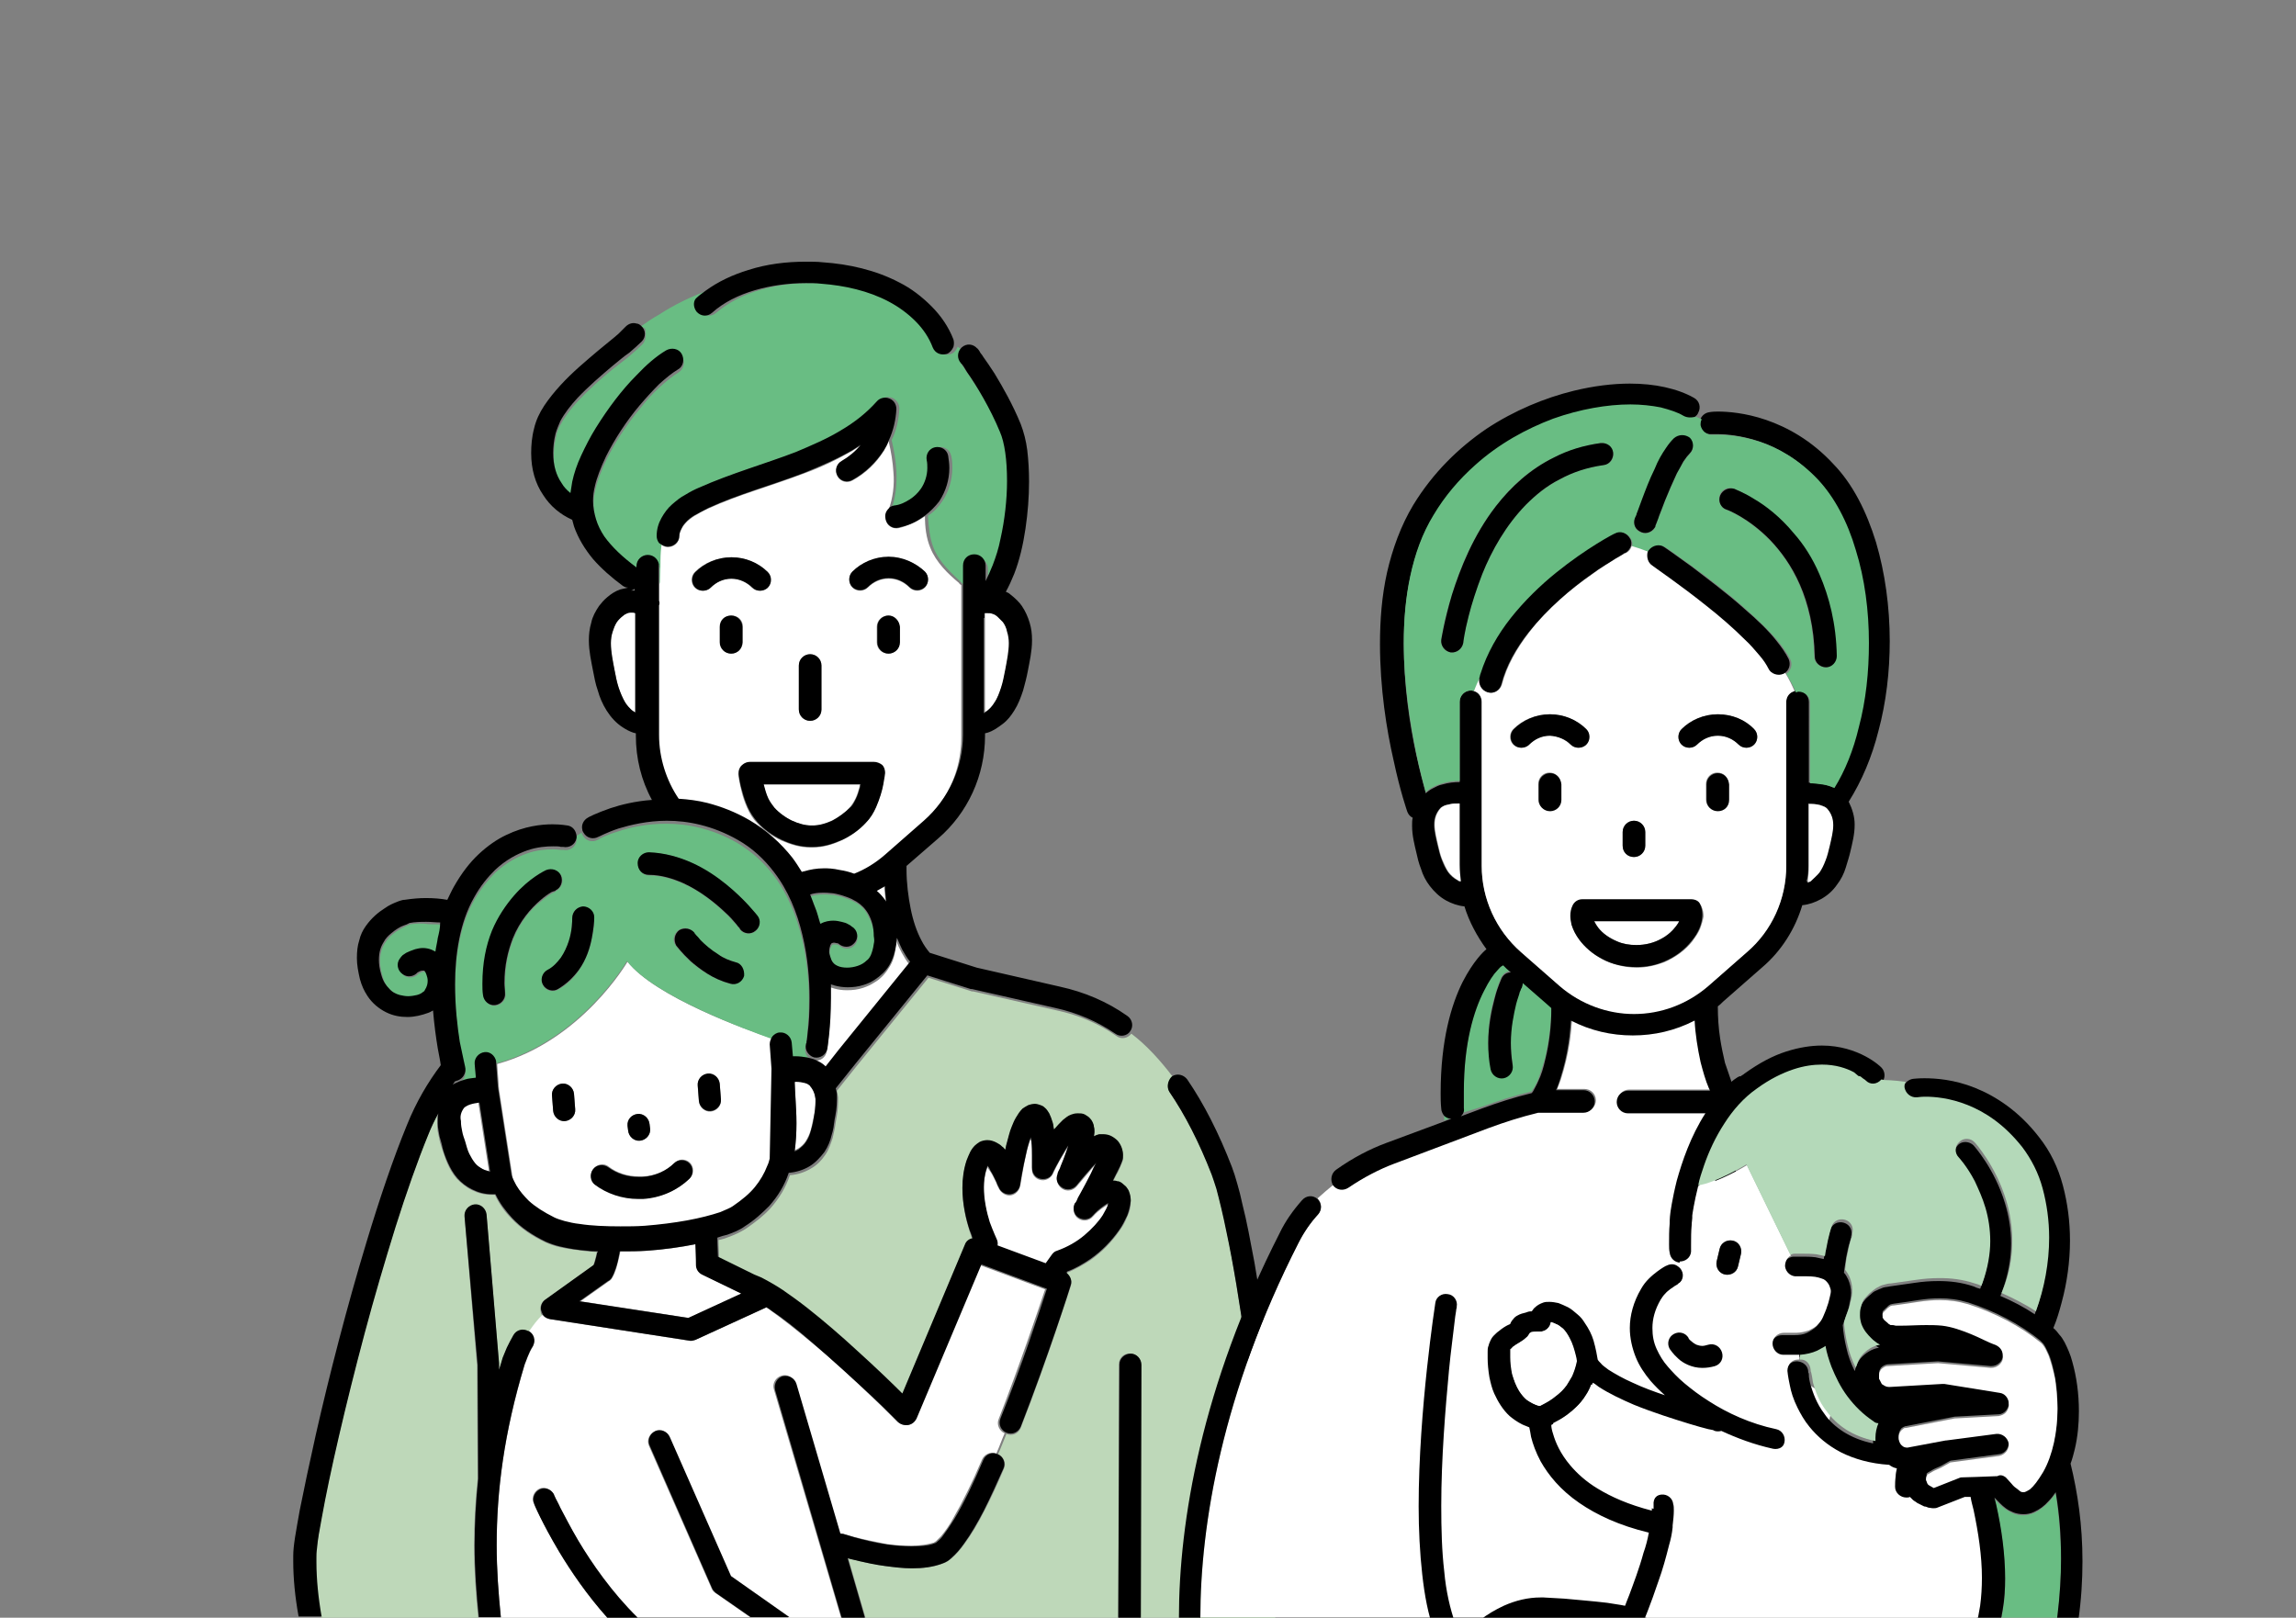 <?xml version="1.0" encoding="utf-8"?>
<!-- Generator: Adobe Illustrator 26.4.1, SVG Export Plug-In . SVG Version: 6.00 Build 0)  -->
<svg version="1.1" id="レイヤー_1" xmlns="http://www.w3.org/2000/svg" xmlns:xlink="http://www.w3.org/1999/xlink" x="0px"
	 y="0px" width="386px" height="272px" viewBox="0 0 386 272" style="enable-background:new 0 0 386 272;" xml:space="preserve">
<rect x="0" y="0" width="386" height="272" fill="#808080" stroke="none"/>
<style type="text/css">
	.st0{fill:none;}
	.st1{clip-path:url(#SVGID_00000089562104853053379670000016197300125708163726_);}
	.st2{fill:#FFFFFF;}
	.st3{fill:#69BD83;}
	.st4{fill:#BED8B9;}
	.st5{fill:none;stroke:#FFFFFF;stroke-width:0;stroke-linecap:round;stroke-linejoin:round;}
	.st6{fill:#B4D9B9;}
</style>
<g>
	<rect class="st0" width="386" height="272"/>
</g>
<g>
	<defs>
		<polyline id="SVGID_1_" points="386,0 386,272 0,272 0,0 		"/>
	</defs>
	<clipPath id="SVGID_00000145030117754102618620000010120731990065540538_">
		<use xlink:href="#SVGID_1_"  style="overflow:visible;"/>
	</clipPath>
	<g style="clip-path:url(#SVGID_00000145030117754102618620000010120731990065540538_);">
		<g>
			<g>
				<g>
					<path class="st0" d="M106.2,99.3c0.2,0,0.4,0,0.6,0V99C106.6,99.2,106.4,99.2,106.2,99.3C106.2,99.3,106.2,99.3,106.2,99.3z"/>
					<path class="st2" d="M137.6,179c0.4,0.2,0.7,0.5,1.1,0.8l2.2-2.8l12-14.8c-0.5-0.6-0.9-1.3-1.3-2c-0.3-0.6-0.7-1.3-0.9-2
						c0,0.3,0,0.6-0.1,0.9c-0.1,1.4-0.5,2.7-1.2,3.7c-0.6,1-1.5,1.9-2.4,2.4c-0.6,0.4-1.3,0.7-1.9,0.9c-0.9,0.3-1.8,0.4-2.7,0.4
						c-0.8,0-1.5-0.1-2.2-0.3c-0.2-0.1-0.4-0.1-0.6-0.2c0,0.8,0,1.6,0,2.3c0,5-0.6,8.5-0.6,8.5c-0.2,1-1.1,1.7-2.2,1.5
						c-0.1,0-0.2-0.1-0.3-0.1c0,0.1,0,0.2-0.1,0.3C136.8,178.7,137.2,178.8,137.6,179z"/>
					<path class="st2" d="M147.3,149.7c0.6,0.5,1.1,1.1,1.6,1.8c0,0,0,0,0,0.1c-0.1-0.9-0.2-1.8-0.3-2.8
						C148.3,149.2,147.8,149.5,147.3,149.7z"/>
					<path class="st2" d="M156.4,92.1c-0.7-1.7-0.9-3.5-0.9-5.3c-0.2,0.1-0.4,0.3-0.6,0.4c-1.2,0.7-2.5,1.3-3.8,1.6
						c-1,0.2-2-0.4-2.2-1.4c-0.1-0.6,0.1-1.3,0.5-1.7c0.7-1.9,1-4.2,0.8-6.3c-0.1-1.7-0.4-3.5-0.8-5.2c-0.2,0.5-0.5,1.1-0.8,1.6
						c-1.3,2.1-3.1,3.8-5.3,5c-0.9,0.5-2,0.2-2.5-0.7c-0.5-0.9-0.2-2,0.7-2.5c1.3-0.7,2.3-1.6,3.2-2.7c-0.5,0.3-0.9,0.6-1.4,0.9
						c-2.6,1.5-5.3,2.8-8.1,3.8c-5.5,2.1-11.1,3.6-16.1,5.9c-0.7,0.3-1.3,0.6-1.9,1c-0.6,0.3-1.1,0.7-1.6,1.1
						c-0.4,0.4-0.8,0.9-1,1.3c-0.2,0.5-0.4,0.9-0.4,1.3c0,1-0.9,1.8-1.9,1.8c-0.6,0-1.1-0.3-1.4-0.8c-0.3,2.1-0.1,4.2-0.3,6.3
						c0,0.2,0,0.5-0.1,0.7v3.3c0.1,0.3,0.1,0.5,0,0.8c0,1,0,1.6,0,1.6v17.8c0,0.1,0,0.3,0,0.4c0,0.1,0,0.3,0,0.4v1.6
						c0,3.9,1.2,7.6,3.3,10.7c1.5,0.1,3.1,0.3,4.8,0.7c2.3,0.6,4.7,1.5,7.1,2.9c3,1.7,5.4,3.9,7.2,6.3c0.6,0.8,1.1,1.6,1.6,2.4
						c0.1,0,0.3-0.1,0.4-0.1c1-0.3,2.1-0.5,3.3-0.5c0.2,0,0.3,0,0.5,0v0c0.1,0,1,0,2.3,0.3c0.7,0.1,1.5,0.3,2.3,0.6
						c1.9-0.8,3.6-1.8,5.2-3.2l0,0l6.5-5.7c4.2-3.6,6.6-8.9,6.6-14.5v-1.6c0-0.1,0-0.3,0-0.4c0-0.1,0-0.3,0-0.4v-17.8
						c0,0,0-0.9,0-2.2v-3.2c-0.1-0.1-0.3-0.2-0.4-0.4C159.4,96.5,157.4,94.6,156.4,92.1z M134.3,111.9c0-1,0.8-1.9,1.9-1.9
						c1,0,1.9,0.8,1.9,1.9v7.4c0,1-0.8,1.9-1.9,1.9c-1,0-1.9-0.8-1.9-1.9V111.9z M116.8,98.8c-0.7-0.7-0.7-1.9,0-2.6
						c1.6-1.6,3.8-2.5,6.1-2.5c2.4,0,4.6,1,6.1,2.5c0.7,0.7,0.7,1.9,0,2.6c-0.7,0.7-1.9,0.7-2.6,0c-0.9-0.9-2.1-1.5-3.5-1.5
						c-1.4,0-2.6,0.6-3.5,1.5C118.7,99.5,117.5,99.5,116.8,98.8z M123,109.9c-1,0-1.9-0.8-1.9-1.9v-2.6c0-1,0.8-1.9,1.9-1.9
						s1.9,0.8,1.9,1.9v2.6C124.8,109,124,109.9,123,109.9z M148.7,130.1c0,0-0.1,0.8-0.3,1.9c-0.2,1.1-0.6,2.4-1.2,3.8
						c-0.4,0.9-1,1.8-1.7,2.6c-1.1,1.2-2.5,2.2-4,2.9c-1.5,0.7-3.1,1.2-4.9,1.2c-0.1,0-0.1,0-0.2,0c-0.1,0-0.1,0-0.2,0
						c-1.7,0-3.3-0.5-4.9-1.2c-1.5-0.7-2.9-1.7-4-2.9c-0.8-0.8-1.3-1.7-1.7-2.6c-0.4-0.9-0.7-1.8-0.9-2.6c-0.4-1.6-0.6-2.9-0.6-3
						c0-0.5,0.1-1,0.5-1.4c0.4-0.4,0.8-0.6,1.4-0.6h20.8c0.5,0,1,0.2,1.4,0.6C148.6,129.1,148.8,129.6,148.7,130.1z M151.2,108
						c0,1-0.8,1.9-1.9,1.9c-1,0-1.9-0.8-1.9-1.9v-2.6c0-1,0.8-1.9,1.9-1.9c1,0,1.9,0.8,1.9,1.9V108z M155.5,98.8
						c-0.7,0.7-1.9,0.7-2.6,0c-0.9-0.9-2.1-1.5-3.5-1.5c-1.4,0-2.6,0.6-3.5,1.5c-0.7,0.7-1.9,0.7-2.6,0c-0.7-0.7-0.7-1.9,0-2.6
						c1.6-1.6,3.8-2.5,6.1-2.5c2.4,0,4.6,1,6.1,2.5C156.2,96.9,156.2,98.1,155.5,98.8z"/>
					<path class="st3" d="M108,57.9c-0.6,0.6-1.3,1.2-2.1,1.9c-0.8,0.7-1.8,1.4-2.8,2.2c-2,1.6-4.1,3.5-5.9,5.4
						c-1.2,1.3-2.2,2.6-2.9,3.9c-0.4,0.7-0.7,1.4-0.8,2.1c-0.3,1.2-0.4,2.3-0.4,3.3c0,2,0.5,3.7,1.4,5c0.4,0.6,0.9,1.2,1.5,1.7
						c0.1-0.6,0.1-1.2,0.3-1.9c0.3-1.4,0.8-2.9,1.5-4.4c0.7-1.5,1.5-3.1,2.5-4.7c1.9-3.1,4.3-6.2,6.8-8.8c1.6-1.7,3.3-3.1,5-4.2
						c0.9-0.5,2-0.3,2.6,0.6c0.5,0.9,0.3,2-0.6,2.6c-1,0.6-2.1,1.5-3.2,2.5c-1.1,1-2.3,2.3-3.3,3.6c-2.2,2.6-4.2,5.7-5.6,8.5
						c-0.9,1.9-1.6,3.7-1.9,5.1c-0.2,0.8-0.3,1.7-0.3,2.4c0,1.1,0.2,2.1,0.5,3.1c0.3,1,0.8,1.9,1.4,2.9c1.2,1.8,3.1,3.6,5.4,5.2
						v-0.2c0-1,0.8-1.9,1.9-1.9c1,0,1.9,0.8,1.9,1.9v2.5c0.1-0.2,0.1-0.5,0.1-0.7c0.1-2.1-0.1-4.3,0.3-6.3c-0.2-0.3-0.4-0.7-0.4-1.2
						c0-1.1,0.4-2.1,0.8-3c0.5-0.9,1.1-1.6,1.8-2.3c0.7-0.6,1.4-1.1,2.2-1.6c0.8-0.4,1.5-0.8,2.3-1.2c5.4-2.5,11-4,16.3-6
						c2.6-1,5.2-2.2,7.5-3.6c2.3-1.4,4.4-3,6.1-4.9c0.5-0.6,1.3-0.8,2.1-0.5c0.7,0.3,1.2,1,1.2,1.8c-0.1,1.9-0.5,3.7-1.3,5.3
						c0.4,1.7,0.7,3.4,0.8,5.2c0.1,2.1-0.1,4.3-0.8,6.3c0.2-0.2,0.6-0.4,0.9-0.5c0.9-0.2,1.8-0.6,2.6-1c0.8-0.5,1.4-1.1,1.9-1.8
						c0.7-1,1.1-2.3,1.1-3.5c0-0.4,0-0.9-0.1-1.3c-0.2-1,0.4-2,1.4-2.2c1-0.2,2,0.4,2.2,1.4c0.2,0.7,0.2,1.4,0.2,2.1
						c0,2-0.6,4-1.7,5.6c-0.6,0.9-1.4,1.8-2.4,2.4c0.1,1.8,0.3,3.7,0.9,5.3c1,2.6,3.1,4.4,5,6.2c0.1,0.1,0.3,0.2,0.4,0.4v-2.9
						c0-1,0.8-1.9,1.9-1.9s1.9,0.8,1.9,1.9v2.6c0.4-0.8,0.9-1.7,1.2-2.7c0.5-1.4,0.9-2.9,1.3-4.4c0.7-3.2,1.1-6.6,1.1-9.7
						c0-1.7-0.1-3.3-0.3-4.8c-0.2-1.4-0.5-2.6-0.9-3.5c-1.6-4-4.1-7.9-5.5-10c-0.5-0.7-0.9-1.2-1-1.5c0-0.1-0.1-0.1-0.1-0.1l0,0l0,0
						c-0.6-0.7-0.6-1.8,0.1-2.5c-0.3-0.3-0.7-0.6-1-0.8c-0.2,0.5-0.5,1-1.1,1.2c-1,0.4-2-0.1-2.4-1.1c-0.6-1.6-1.6-3.1-2.9-4.4
						c-1.3-1.3-2.8-2.5-4.5-3.3c-3.4-1.8-7.3-2.7-11.4-3c-0.8-0.1-1.7-0.1-2.5-0.1c-3,0-5.9,0.4-8.6,1.2c-2.7,0.8-5.2,2.1-7.2,3.8
						c-0.8,0.7-1.9,0.6-2.6-0.2c-0.7-0.8-0.6-1.9,0.2-2.6c0.5-0.4,0.9-0.8,1.4-1.1c-3.1,1.1-6,2.5-8.6,4.2c-1.1,0.6-2.1,1.3-3.1,2
						c0.3,0.1,0.6,0.2,0.8,0.4C108.6,56,108.7,57.2,108,57.9z"/>
					<path class="st2" d="M167.3,118c0.4-0.7,0.8-1.6,1.1-2.5c0.3-0.9,0.5-1.9,0.7-3l0,0c0.3-1.6,0.6-3,0.6-4.4c0,0,0-0.1,0-0.1v0
						c0-0.7-0.1-1.3-0.3-1.9c-0.2-0.6-0.4-1.1-0.7-1.6c-0.2-0.3-0.5-0.6-0.8-0.8c-0.3-0.3-0.7-0.5-1-0.6c-0.2-0.1-0.5-0.1-0.8-0.1
						c-0.1,0-0.3,0-0.5,0c0,0.5,0,0.8,0,0.8v15.9c0.1,0,0.1-0.1,0.2-0.1C166.3,119.3,166.9,118.7,167.3,118z"/>
					<path class="st2" d="M105.5,103.1c-0.2,0.1-0.5,0.2-0.7,0.4c-0.5,0.3-0.9,0.8-1.1,1.1c-0.3,0.4-0.6,1-0.7,1.6
						c-0.2,0.6-0.3,1.3-0.3,1.9c0,0,0,0.1,0,0.1c0,1.3,0.3,2.8,0.6,4.4c0.2,1,0.4,2,0.7,3c0.3,0.9,0.6,1.8,1.1,2.5
						c0.3,0.5,0.7,1,1.1,1.3c0.2,0.2,0.4,0.3,0.6,0.4v-15.9c0,0,0-0.3,0-0.8c-0.2-0.1-0.4-0.1-0.6-0.1
						C106,103,105.8,103,105.5,103.1z"/>
					<path d="M136.2,121.2c1,0,1.9-0.8,1.9-1.9v-7.4c0-1-0.8-1.9-1.9-1.9c-1,0-1.9,0.8-1.9,1.9v7.4
						C134.3,120.3,135.1,121.2,136.2,121.2z"/>
					<path class="st2" d="M129.1,134.3c0.3,0.6,0.6,1.2,1,1.5c0.8,0.8,1.9,1.6,3,2.2c1.1,0.5,2.2,0.8,3.2,0.8c0,0,0.1,0,0.1,0h0.1
						c0,0,0.1,0,0.1,0c1,0,2.1-0.3,3.2-0.8c1.1-0.5,2.2-1.3,3-2.2c0.3-0.3,0.7-0.9,1-1.5c0.3-0.6,0.5-1.3,0.7-2
						c0-0.2,0.1-0.3,0.1-0.5h-16.3C128.5,132.6,128.8,133.5,129.1,134.3z"/>
					<path d="M146.9,128.1h-20.8c-0.5,0-1,0.2-1.4,0.6c-0.4,0.4-0.5,0.9-0.5,1.4c0,0.1,0.1,1.4,0.6,3c0.2,0.8,0.5,1.7,0.9,2.6
						c0.4,0.9,1,1.8,1.7,2.6c1.1,1.2,2.5,2.2,4,2.9c1.5,0.7,3.1,1.2,4.9,1.2c0.1,0,0.1,0,0.2,0c0.1,0,0.1,0,0.2,0
						c1.7,0,3.3-0.5,4.9-1.2c1.5-0.7,2.9-1.7,4-2.9c0.8-0.8,1.3-1.7,1.7-2.6c0.6-1.4,1-2.7,1.2-3.8c0.2-1.1,0.3-1.8,0.3-1.9
						c0-0.5-0.1-1-0.5-1.4C147.9,128.3,147.4,128.1,146.9,128.1z M144.6,132.3c-0.2,0.7-0.4,1.4-0.7,2c-0.3,0.6-0.6,1.2-1,1.5
						c-0.8,0.8-1.9,1.6-3,2.2c-1.1,0.5-2.2,0.8-3.2,0.8c0,0-0.1,0-0.1,0h-0.1c0,0-0.1,0-0.1,0c-1,0-2.1-0.3-3.2-0.8
						c-1.1-0.5-2.2-1.3-3-2.2c-0.3-0.4-0.7-0.9-1-1.5c-0.4-0.8-0.6-1.7-0.8-2.4h16.3C144.6,132,144.6,132.1,144.6,132.3z"/>
					<path d="M149.4,103.5c-1,0-1.9,0.8-1.9,1.9v2.6c0,1,0.8,1.9,1.9,1.9c1,0,1.9-0.8,1.9-1.9v-2.6
						C151.2,104.4,150.4,103.5,149.4,103.5z"/>
					<path d="M124.8,105.4c0-1-0.8-1.9-1.9-1.9s-1.9,0.8-1.9,1.9v2.6c0,1,0.8,1.9,1.9,1.9s1.9-0.8,1.9-1.9V105.4z"/>
					<path d="M149.4,93.6c-2.4,0-4.6,1-6.1,2.5c-0.7,0.7-0.7,1.9,0,2.6c0.7,0.7,1.9,0.7,2.6,0c0.9-0.9,2.1-1.5,3.5-1.5
						c1.4,0,2.6,0.6,3.5,1.5c0.7,0.7,1.9,0.7,2.6,0c0.7-0.7,0.7-1.9,0-2.6C153.9,94.6,151.7,93.6,149.4,93.6z"/>
					<path d="M126.5,98.8c0.7,0.7,1.9,0.7,2.6,0c0.7-0.7,0.7-1.9,0-2.6c-1.6-1.6-3.8-2.5-6.1-2.5c-2.4,0-4.6,1-6.1,2.5
						c-0.7,0.7-0.7,1.9,0,2.6c0.7,0.7,1.9,0.7,2.6,0c0.9-0.9,2.1-1.5,3.5-1.5C124.3,97.3,125.6,97.9,126.5,98.8z"/>
					<path d="M112.3,91.9c1,0,1.9-0.8,1.9-1.8c0-0.4,0.1-0.8,0.4-1.3c0.2-0.5,0.6-0.9,1-1.3c0.4-0.4,1-0.8,1.6-1.1
						c0.6-0.3,1.3-0.7,1.9-1c5-2.3,10.6-3.8,16.1-5.9c2.7-1.1,5.5-2.3,8.1-3.8c0.5-0.3,0.9-0.6,1.4-0.9c-0.9,1.1-2,2-3.2,2.7
						c-0.9,0.5-1.2,1.6-0.7,2.5c0.5,0.9,1.6,1.2,2.5,0.7c2.2-1.2,4-3,5.3-5c0.3-0.5,0.6-1,0.8-1.6c0.8-1.7,1.2-3.5,1.3-5.3
						c0-0.8-0.4-1.5-1.2-1.8c-0.7-0.3-1.6-0.1-2.1,0.5c-1.7,1.9-3.7,3.5-6.1,4.9c-2.3,1.4-4.9,2.5-7.5,3.6c-5.2,2-10.9,3.6-16.3,6
						c-0.7,0.3-1.5,0.7-2.3,1.2c-0.8,0.4-1.5,1-2.2,1.6c-0.7,0.6-1.3,1.4-1.8,2.3c-0.5,0.9-0.8,1.9-0.8,3c0,0.4,0.1,0.8,0.4,1.2
						C111.2,91.6,111.7,91.9,112.3,91.9z"/>
					<path d="M148.9,87.3c0.2,1,1.2,1.7,2.2,1.4c1.4-0.3,2.7-0.8,3.8-1.6c0.2-0.1,0.4-0.3,0.6-0.4c0.9-0.7,1.7-1.5,2.4-2.4
						c1.1-1.7,1.7-3.6,1.7-5.6c0-0.7-0.1-1.4-0.2-2.1c-0.2-1-1.2-1.6-2.2-1.4c-1,0.2-1.6,1.2-1.4,2.2c0.1,0.4,0.1,0.9,0.1,1.3
						c0,1.2-0.4,2.5-1.1,3.5c-0.5,0.7-1.1,1.3-1.9,1.8c-0.8,0.5-1.6,0.9-2.6,1c-0.4,0.1-0.7,0.2-0.9,0.5
						C148.9,86,148.7,86.6,148.9,87.3z"/>
					<path d="M117.1,52.4c0.7,0.8,1.8,0.9,2.6,0.2c2-1.8,4.5-3,7.2-3.8c2.7-0.8,5.7-1.2,8.6-1.2c0.8,0,1.7,0,2.5,0.1
						c4,0.3,8,1.2,11.4,3c1.7,0.9,3.2,2,4.5,3.3c1.3,1.3,2.3,2.8,2.9,4.4c0.4,1,1.4,1.4,2.4,1.1c0.5-0.2,0.9-0.7,1.1-1.2
						c0.1-0.4,0.1-0.8,0-1.2c-0.8-2.1-2.1-4-3.7-5.6c-1.6-1.6-3.4-3-5.4-4c-4-2.1-8.5-3.1-12.9-3.4c-0.9-0.1-1.8-0.1-2.8-0.1
						c-3.3,0-6.6,0.4-9.7,1.4c-2.6,0.8-5,1.9-7.2,3.5c-0.5,0.4-1,0.7-1.4,1.1C116.5,50.5,116.5,51.6,117.1,52.4z"/>
					<path class="st4" d="M126.8,214.5c0.4,0.1,0.8,0.3,1.2,0.5c0.7,0.3,1.3,0.7,2,1.1c0,0,0,0,0,0c0.5,0.3,1.1,0.7,1.6,1
						c1.3,0.9,2.7,1.9,4.1,3c2.8,2.2,5.7,4.7,8.4,7.2c3.1,2.8,5.8,5.5,7.6,7.2l10.5-25c0.2-0.6,0.7-1,1.3-1.1
						c-0.2-0.4-0.3-0.9-0.5-1.4c-0.6-1.9-1.2-4.4-1.2-7.1c0-1.5,0.2-3.1,0.7-4.6c0.2-0.5,0.4-1,0.6-1.4c0.2-0.4,0.5-0.8,0.8-1.1
						c0.2-0.2,0.5-0.4,0.8-0.6c0.4-0.2,0.9-0.3,1.3-0.3c0.6,0,1.1,0.2,1.5,0.4c0.4,0.2,0.7,0.5,1,0.7c0.2,0.2,0.3,0.3,0.5,0.5
						c0.1-0.3,0.1-0.6,0.2-0.9c0.3-1,0.5-2,0.9-3c0.2-0.5,0.4-1,0.7-1.5c0.3-0.5,0.6-1.1,1.1-1.5c0.3-0.2,0.6-0.5,1-0.6
						c0.3-0.1,0.7-0.2,1.1-0.2c0.3,0,0.6,0.1,0.9,0.2c0.3,0.1,0.5,0.3,0.7,0.4c0.4,0.3,0.6,0.7,0.8,1c0.1,0.2,0.2,0.5,0.3,0.7
						c0.1,0.3,0.2,0.6,0.3,0.9c0.1,0.4,0.1,0.7,0.2,1.1c0.5-0.6,0.9-1.2,1.5-1.6c0.4-0.4,0.8-0.7,1.4-0.9c0.3-0.1,0.6-0.2,1-0.2
						c0.1,0,0.1,0,0.2,0c0.3,0,0.7,0.1,1.1,0.2c0.4,0.2,0.7,0.4,0.9,0.7c0.2,0.2,0.3,0.4,0.4,0.6c0.1,0.3,0.2,0.5,0.2,0.7
						c0.1,0.3,0.1,0.6,0.1,0.9c0,0.3,0,0.5-0.1,0.8c0,0,0.1,0,0.1-0.1c0.2-0.1,0.4-0.2,0.8-0.3c0.2,0,0.4,0,0.6,0
						c0.5,0,0.9,0.1,1.4,0.3c0.4,0.2,0.8,0.5,1.1,0.8c0.6,0.7,0.9,1.5,0.9,2.4c0,0.3,0,0.6-0.1,0.9c-0.1,0.2-0.1,0.4-0.2,0.5
						c-0.1,0.2-0.1,0.3-0.2,0.5c-0.2,0.4-0.3,0.8-0.6,1.2c-0.2,0.4-0.4,0.8-0.6,1.2c0.2,0,0.5,0,0.7,0.1c0.3,0.1,0.6,0.2,0.8,0.3
						c0.3,0.2,0.5,0.4,0.7,0.6c0.2,0.2,0.4,0.5,0.5,0.8c0.3,0.5,0.3,1.1,0.3,1.6c0,0.9-0.2,1.7-0.6,2.5c-0.3,0.8-0.8,1.7-1.4,2.5
						c-1.2,1.7-2.8,3.4-4.8,4.8c-1.2,0.8-2.5,1.5-3.9,2.1l-0.1,0.2c0.7,0.4,1,1.3,0.7,2.1c0,0-3.8,12-8.4,23.8c-0.4,1-1.5,1.4-2.4,1
						c0,0,0,0,0,0c-0.5,1.2-0.9,2.3-1.4,3.4c0,0,0,0,0,0c0.9,0.4,1.4,1.5,1,2.4c-1.1,2.6-2.2,5-3.3,7.1c-1.1,2.2-2.2,4-3.3,5.5
						c-0.7,1-1.4,1.8-2.2,2.5c-0.5,0.4-0.9,0.7-1.5,0.9c-1.6,0.6-3.3,0.8-5.1,0.8c-1.6,0-3.1-0.2-4.6-0.4c-1.5-0.2-3-0.5-4.2-0.8
						c-0.7-0.2-1.4-0.3-2-0.5l2.9,10H188l0.1-42.6c0-1,0.8-1.9,1.9-1.8c1,0,1.9,0.8,1.8,1.9l-0.1,42.5h22.7
						c-1.1-15.8-3-32.1-4.9-45.6c-1.1-7.4-2.2-14-3.2-19.1c-0.6-2.9-1.2-5.4-1.7-7.3c-0.3-1-0.6-1.8-0.8-2.4
						c-2.1-5.5-4.5-10.1-7.1-13.9h0c-0.6-0.8-0.4-2,0.5-2.6c-2.2-2.9-4.5-5.4-7-7.3c-0.6,0.8-1.7,1-2.5,0.4c-3-2.1-6.3-3.5-10-4.3
						l0,0l-14.1-3.2l-0.2,0l-7.3-2.3l-12.2,15l-3.2,4c0.1,0.4,0.1,0.7,0.2,1.1l0,0c0,0.3,0,0.5,0,0.8c0,1.2-0.2,2.3-0.4,3.4l0,0
						c-0.1,0.8-0.3,1.7-0.5,2.6c-0.3,0.9-0.6,1.9-1.2,2.8l0,0c-0.6,0.9-1.4,1.8-2.5,2.4c-1,0.6-2.2,1-3.5,1.1
						c-0.7,2.1-1.8,3.9-3.3,5.6c-1.1,1.2-2.5,2.3-4.1,3.4c-0.8,0.5-1.8,1-2.9,1.4c-0.5,0.2-1.1,0.4-1.7,0.5c0,1.3,0.1,2.4,0.1,3.2
						L126.8,214.5z"/>
					<path class="st4" d="M77,182.3c-0.1,0-0.2,0-0.3,0.1c-0.1,0.2-0.3,0.4-0.4,0.6c0.1-0.1,0.2-0.1,0.3-0.2
						c0.3-0.2,0.6-0.3,0.9-0.4c0-0.1,0-0.1-0.1-0.2C77.3,182.2,77.1,182.2,77,182.3z"/>
					<path class="st4" d="M80.4,272c-0.4-4-0.7-8-0.7-12.1c0-3.6,0.2-7.3,0.6-11.2l-0.1-19.1l-2.1-24.9c-0.1-1,0.7-1.9,1.7-2
						c1-0.1,1.9,0.7,2,1.7l2.1,25l0,0.1l0,1c0.2-0.7,0.4-1.4,0.6-2c0.2-0.5,0.4-1.1,0.7-1.7c0.3-0.7,0.6-1.4,1.1-2.1
						c0.5-0.9,1.6-1.2,2.5-0.7c0,0,0,0,0.1,0c0.7-1,1.5-2,2.3-2.8c-0.2-0.2-0.3-0.4-0.3-0.7c-0.2-0.7,0.1-1.5,0.7-1.9l8.1-5.8
						c0.1-0.1,0.1-0.3,0.2-0.5c0.1-0.4,0.3-1,0.4-1.6c0-0.1,0-0.2,0.1-0.2c-0.6,0-1.1-0.1-1.7-0.1c-1.7-0.2-3.3-0.4-4.6-0.7
						c-0.9-0.2-1.7-0.5-2.4-0.8c-2.3-1.1-4.2-2.4-5.7-4c-1.2-1.2-2.1-2.5-2.8-4c-0.2,0-0.4,0-0.6,0c-1.2,0-2.3-0.3-3.3-0.8
						c-1-0.5-1.8-1.2-2.5-1.9l0,0c-0.7-0.8-1.2-1.7-1.6-2.6c-0.4-0.9-0.6-1.7-0.9-2.5l0,0c-0.2-0.6-0.4-1.2-0.5-1.9
						c-0.2-0.7-0.3-1.4-0.3-2.2l0,0c0-0.1,0-0.3,0-0.4c0-0.4,0-0.9,0.1-1.3c-0.6,1.1-1.1,2.3-1.7,3.6c-1.8,4.4-3.7,9.8-5.5,15.5
						c-1.8,5.7-3.6,11.8-5.2,17.9c-3.2,12-5.9,23.7-7.2,31c-0.4,2.1-0.6,3.8-0.8,5.1c-0.1,0.7-0.1,1.2-0.1,1.6c0,0.3,0,0.5,0,0.8
						c0,2.8,0.3,6,0.9,9.3H80.4z"/>
					<path d="M191.8,272l0.1-42.5c0-1-0.8-1.9-1.8-1.9c-1,0-1.9,0.8-1.9,1.8L188,272H191.8z"/>
					<path class="st2" d="M167.5,208.4L167.5,208.4c0.2,0.4,0.2,0.8,0.2,1.2l8.1,3l1-1.4c0.2-0.3,0.5-0.6,0.9-0.7
						c1.7-0.6,3.2-1.5,4.6-2.6c1.3-1.1,2.4-2.3,3.1-3.4c0.5-0.7,0.8-1.4,0.9-1.9c0,0,0-0.1,0-0.1c-0.3,0.2-0.8,0.5-1.2,0.8
						c-0.8,0.6-1.4,1.3-1.4,1.3l0,0c-0.6,0.7-1.7,0.8-2.4,0.3c-0.8-0.5-1-1.6-0.6-2.4c0,0,0,0,0.1-0.1c0-0.1,0.1-0.2,0.2-0.3
						c0.2-0.3,0.4-0.7,0.6-1.2c0.5-1,1.2-2.2,1.8-3.4c0.3-0.6,0.6-1.2,0.9-1.8c-0.3,0.3-0.7,0.7-1,1.1c-1.1,1.3-2.2,2.6-2.3,2.7l0,0
						c-0.6,0.7-1.6,0.9-2.4,0.4c-0.8-0.5-1.1-1.5-0.8-2.3l0,0c0,0,0,0,0-0.1c0-0.1,0.1-0.2,0.1-0.3c0.1-0.2,0.2-0.6,0.4-0.9
						c0.3-0.8,0.7-1.8,1-2.6c0.1-0.3,0.2-0.6,0.3-0.9c-0.2,0.4-0.5,0.7-0.7,1.1c-1.1,1.7-1.9,3.5-1.9,3.5l0,0
						c-0.4,0.8-1.3,1.2-2.1,1c-0.9-0.2-1.5-1-1.4-1.9l0,0l0,0c0,0,0-0.1,0-0.1c0-0.1,0-0.3,0-0.4c0-0.4,0-0.9,0-1.5
						c0-0.7,0-1.6-0.1-2.4c0-0.3,0-0.5-0.1-0.7c-0.3,0.8-0.6,1.8-0.8,2.8c-0.6,2.5-0.9,5.1-1,5.2l0,0c-0.1,0.8-0.8,1.5-1.6,1.6
						c-0.8,0.1-1.6-0.4-2-1.2l0,0l0,0c0,0,0-0.1-0.1-0.2c-0.1-0.2-0.2-0.4-0.3-0.7c-0.3-0.6-0.6-1.3-1-1.9c-0.2-0.3-0.4-0.5-0.5-0.8
						c0,0.1-0.1,0.3-0.1,0.4c-0.4,1.1-0.5,2.3-0.5,3.4c0,2.1,0.5,4.3,1,5.9C166.9,207.3,167.5,208.4,167.5,208.4z"/>
					<path class="st2" d="M102.1,272c-3.4-3.8-6.1-7.7-8.1-11.1c-2.8-4.7-4.2-8.1-4.3-8.2c-0.4-0.9,0.1-2,1-2.4c0.9-0.4,2,0.1,2.4,1
						v0l0,0l0,0c0,0,0,0.1,0,0.1c0,0.1,0.1,0.2,0.2,0.4c0.2,0.4,0.4,0.9,0.8,1.6c0.7,1.4,1.7,3.3,3,5.5c2.4,3.9,5.7,8.7,10,13h19
						l-5.9-4.1c-0.3-0.2-0.5-0.5-0.6-0.8l-10.5-23.9c-0.4-0.9,0-2,1-2.4c0.9-0.4,2,0,2.4,1l10.3,23.4l9.8,6.9h8.8l-11.3-38.4
						c-0.3-1,0.3-2,1.3-2.3c1-0.3,2,0.3,2.3,1.3l7.4,25.2c0,0,0.1,0,0.1,0l0,0l0,0l0,0c0,0,0.1,0,0.1,0c0.1,0,0.3,0.1,0.5,0.1
						c0.4,0.1,1,0.3,1.7,0.5c1.5,0.4,3.5,0.8,5.5,1.2c1.4,0.2,2.8,0.3,4.1,0.3c1.5,0,2.8-0.2,3.8-0.5c0.1,0,0.2-0.1,0.5-0.3
						c0.2-0.2,0.5-0.5,0.8-0.8c0.6-0.7,1.4-1.8,2.1-3.1c1.5-2.6,3.2-6,4.8-9.8c0.4-0.9,1.5-1.4,2.4-1c0.5-1.1,0.9-2.3,1.4-3.4
						c-0.9-0.4-1.4-1.5-1-2.4c3.5-9,6.6-18.2,7.8-21.8l-11-4.1L154,238.5c-0.2,0.6-0.8,1-1.4,1.1c-0.6,0.1-1.2-0.1-1.7-0.5l0,0
						l-0.1-0.1c-0.1-0.1-0.1-0.1-0.2-0.2c-0.2-0.2-0.5-0.5-0.9-0.9c-0.8-0.8-1.9-1.9-3.3-3.2c-2.7-2.6-6.3-6-10-9
						c-2.4-2-4.8-3.9-6.9-5.4c-0.2-0.2-0.5-0.3-0.7-0.5l-12,5.5c-0.3,0.2-0.7,0.2-1.1,0.1l-23.3-3.6c-0.5-0.1-0.9-0.3-1.2-0.7
						c-0.9,0.8-1.6,1.8-2.3,2.8c0.8,0.5,1.1,1.6,0.7,2.5c-0.4,0.6-0.7,1.3-0.9,1.8c-0.2,0.5-0.4,1-0.5,1.3
						c-3.5,11.6-4.7,21.3-4.7,30.4c0,4.1,0.3,8.1,0.7,12.1H102.1z"/>
					<path class="st3" d="M144.1,151.9c-0.5-0.3-1.1-0.6-1.7-0.8c-0.8-0.3-1.5-0.5-2.2-0.6c-0.8-0.1-1.4-0.1-1.4-0.1v0l-0.1,0
						c-0.1,0-0.3,0-0.4,0c-0.7,0-1.3,0.1-2,0.3c0.3,0.7,0.6,1.4,0.8,2.1c0.3,0.9,0.6,1.9,0.9,2.8c0,0,0,0,0.1,0
						c0.7-0.4,1.4-0.5,2.1-0.5c0.5,0,0.9,0.1,1.4,0.2c0.4,0.1,0.8,0.3,1.1,0.4c0.2,0.1,0.4,0.2,0.6,0.4c0.1,0.1,0.2,0.2,0.4,0.3
						c0.7,0.8,0.6,1.9-0.1,2.6c-0.7,0.7-1.8,0.6-2.5,0l0,0l0,0c0,0-0.1-0.1-0.2-0.1c-0.2-0.1-0.4-0.1-0.6-0.1c-0.2,0-0.3,0-0.4,0.1
						l0,0c0,0-0.1,0.1-0.2,0.3c-0.1,0.2-0.2,0.6-0.2,1.1c0,0.3,0,0.6,0.2,0.9c0.1,0.3,0.3,0.7,0.5,1c0,0,0.1,0.1,0.2,0.2
						c0.1,0.1,0.3,0.2,0.5,0.3c0.4,0.2,1,0.3,1.6,0.3c0.6,0,1.2-0.1,1.8-0.3c0.6-0.2,1.1-0.5,1.5-0.9c0.3-0.3,0.5-0.6,0.7-0.9
						c0.3-0.5,0.5-1.1,0.5-1.9c0-0.4,0-0.7,0-1c0-1.6-0.4-2.8-0.9-3.7C145.6,153.1,144.9,152.4,144.1,151.9z"/>
					<path class="st3" d="M69,155.4c0,0-0.1,0-0.2,0.1c-0.2,0.1-0.4,0.1-0.7,0.3c-0.6,0.3-1.4,0.7-2.1,1.3c-0.5,0.4-0.9,0.9-1.3,1.5
						c-0.5,0.8-0.8,1.7-0.8,3c0,0.7,0.1,1.5,0.4,2.5c0.3,1.1,0.7,1.8,1.3,2.3c0.5,0.5,1.1,0.9,1.8,1.1c0.4,0.1,0.9,0.2,1.4,0.2
						c0.5,0,1.1-0.1,1.5-0.2c0.4-0.1,0.8-0.3,1-0.5c0.1-0.1,0.2-0.2,0.3-0.3c0.3-0.6,0.5-1.2,0.5-1.6c0-0.4-0.1-0.7-0.2-1
						c-0.1-0.3-0.2-0.5-0.3-0.6c-0.1-0.1-0.1-0.1-0.1-0.1c-0.1,0-0.1,0-0.2,0c-0.1,0-0.3,0-0.5,0.1c-0.2,0.1-0.3,0.2-0.4,0.2l0,0
						l0,0c-0.6,0.7-1.7,0.9-2.5,0.3c-0.8-0.6-1-1.7-0.5-2.6c0.2-0.3,0.3-0.4,0.5-0.6c0.2-0.2,0.4-0.3,0.6-0.4
						c0.4-0.3,0.9-0.5,1.5-0.6c0.4-0.1,0.8-0.2,1.3-0.2c0.5,0,1,0.1,1.5,0.3c0.2,0.1,0.4,0.2,0.6,0.3c0.1-0.8,0.2-1.5,0.4-2.3
						c0.2-0.8,0.3-1.6,0.6-2.4c-0.7-0.1-1.5-0.1-2.3-0.1C70.9,155.2,70,155.3,69,155.4z"/>
					<path class="st2" d="M115.8,221.6l8.9-4.1l-6.6-3.2c-0.6-0.3-1-0.9-1-1.6c0,0,0-1.4-0.1-3.5c-2.5,0.5-5.3,0.9-8.2,1.1l0,0
						c-1.5,0.1-2.9,0.1-4.3,0.1c-0.1,0-0.1,0-0.2,0c-0.2,1.1-0.5,2.1-0.7,2.9c-0.2,0.6-0.4,1.1-0.7,1.6c-0.1,0.2-0.3,0.4-0.5,0.5
						l-4.8,3.4L115.8,221.6z"/>
					<path class="st2" d="M105.5,161.7c0,0-7.7,13.3-21.9,17.2c0,0.1,0,0.2,0,0.2l0.3,4.1l2.3,14.9c0.3,0.6,0.5,1.2,0.8,1.7
						c0.6,0.9,1.2,1.8,2.1,2.6c1.1,1,2.5,1.9,4.3,2.8c0.4,0.2,0.9,0.4,1.7,0.6c0.7,0.2,1.6,0.3,2.6,0.5c1.9,0.3,4.3,0.4,6.8,0.4
						c1.3,0,2.7,0,4.1-0.1c2.5-0.2,4.9-0.5,7.1-0.9c2.2-0.4,4.1-0.9,5.6-1.4c1-0.3,1.7-0.7,2.1-1c1.6-1,2.8-2.1,3.7-3.2
						c0.9-1.1,1.6-2.3,2.1-3.6c0.1-0.4,0.3-0.8,0.4-1.2l0.3-15.1l-0.3-4.1c0-0.5,0.2-1,0.5-1.4C125.5,173.2,110.1,167.6,105.5,161.7
						z M95,188.5c-1,0.1-1.9-0.7-2-1.7l-0.2-2.6c-0.1-1,0.7-1.9,1.7-2c1-0.1,1.9,0.7,2,1.7l0.2,2.6C96.8,187.5,96,188.4,95,188.5z
						 M119,180.6c1-0.1,1.9,0.7,2,1.7l0.2,2.6c0.1,1-0.7,1.9-1.7,2c-1,0.1-1.9-0.7-2-1.7l-0.2-2.6C117.2,181.5,118,180.6,119,180.6z
						 M116,195.5c0.7,0.7,0.7,1.9,0,2.6c-2,2-4.7,3.2-7.8,3.4c-0.3,0-0.6,0-0.8,0c-2.8,0-5.3-0.9-7.3-2.4c-0.8-0.6-1-1.8-0.3-2.6
						c0.6-0.8,1.8-1,2.6-0.3c1.3,1,3.1,1.6,5.1,1.6c0.2,0,0.4,0,0.6,0c2.2-0.1,4.1-1.1,5.4-2.3C114.1,194.8,115.3,194.8,116,195.5z
						 M109.2,189l0.1,0.8c0.1,1-0.7,1.9-1.7,2c-1,0.1-1.9-0.7-2-1.7l-0.1-0.8c-0.1-1,0.7-1.9,1.7-2C108.2,187.2,109.1,188,109.2,189
						z"/>
					<path class="st3" d="M96.9,141.5c-0.2,1-1.2,1.6-2.2,1.4l0,0l0,0c0,0,0,0-0.1,0c-0.1,0-0.2,0-0.3,0c-0.3,0-0.7-0.1-1.3-0.1
						c-1.1,0-2.7,0.1-4.4,0.7c-1.7,0.6-3.6,1.6-5.4,3.3c-1.2,1.2-2.4,2.7-3.5,4.6c-1.2,2.1-2,4.5-2.5,7c-0.5,2.5-0.7,5.1-0.7,7.6
						c0,3.7,0.4,7.2,0.8,9.7c0.4,2.5,0.8,4.2,0.9,4.2l0,0c0.2,0.8-0.2,1.7-0.9,2.1c0,0.1,0,0.1,0.1,0.2c0.3-0.1,0.6-0.2,0.9-0.3
						c0.6-0.2,1.2-0.3,1.8-0.3l-0.2-2.3c-0.1-1,0.7-1.9,1.7-2c0.9-0.1,1.8,0.6,1.9,1.5c14.2-3.9,21.9-17.2,21.9-17.2
						c4.6,5.9,20,11.5,24.4,13.1c0.3-0.3,0.7-0.6,1.2-0.6c1-0.1,1.9,0.7,2,1.7l0.2,2.3c0.1,0,0.3,0,0.5,0c0.6,0,1.2,0,1.9,0.2
						c0.3,0,0.5,0.1,0.8,0.2c0-0.1,0-0.2,0.1-0.3c-0.8-0.3-1.3-1.2-1.1-2.1l0,0l0,0l0,0c0,0,0-0.1,0-0.1c0-0.1,0-0.2,0.1-0.4
						c0.1-0.4,0.1-0.9,0.2-1.6c0.1-1.4,0.3-3.4,0.3-5.7c0-3.1-0.3-6.9-1.2-10.6c-0.9-3.7-2.4-7.5-4.8-10.6c-1.6-2.1-3.6-3.9-6.1-5.4
						c-2.1-1.2-4.2-2-6.2-2.5c-2-0.5-3.9-0.7-5.7-0.7c-3.2,0-6.1,0.6-8.1,1.3c-2,0.6-3.3,1.3-3.4,1.4l0,0c-0.9,0.5-2,0.2-2.5-0.7
						c-0.1-0.2-0.2-0.3-0.2-0.5c-0.3,0.2-0.7,0.4-0.9,0.6C96.9,140.8,97,141.2,96.9,141.5z M125,164.1c-0.3,1-1.3,1.6-2.3,1.3
						c-1.5-0.4-2.7-1-3.9-1.7c-1.1-0.7-2-1.4-2.8-2.1c-1.5-1.4-2.3-2.5-2.4-2.6c-0.6-0.8-0.4-2,0.5-2.6c0.8-0.6,2-0.4,2.6,0.5l0,0
						l0,0l0,0.1c0,0.1,0.1,0.1,0.2,0.2c0.2,0.2,0.4,0.5,0.8,0.9c0.7,0.7,1.7,1.6,3,2.4c0.9,0.5,1.8,1,2.9,1.3
						C124.7,162,125.2,163.1,125,164.1z M109.1,143.4c2.7,0,5.1,0.7,7.3,1.8c2.2,1,4.1,2.3,5.7,3.6c3.2,2.6,5.1,5.1,5.2,5.2
						c0.6,0.8,0.5,2-0.3,2.6c-0.8,0.6-2,0.5-2.6-0.3l0,0l0,0l0,0c0,0-0.1-0.1-0.1-0.2c-0.1-0.1-0.3-0.3-0.5-0.6
						c-0.5-0.5-1.1-1.3-2-2.1c-1.7-1.6-4.1-3.6-6.9-4.8c-1.8-0.8-3.8-1.4-5.8-1.4c-1,0-1.8-0.9-1.8-1.9
						C107.2,144.2,108.1,143.4,109.1,143.4z M86.3,157.9c-0.8,2-1.4,4.5-1.4,7.5c0,0.5,0,1.1,0.1,1.7c0.1,1-0.7,1.9-1.7,2
						c-1,0.1-1.9-0.7-2-1.7c0-0.7-0.1-1.3-0.1-1.9c0-3.5,0.7-6.4,1.6-8.9c1-2.5,2.3-4.4,3.7-5.9c2.7-3,5.3-4.2,5.4-4.3
						c0.9-0.4,2,0,2.5,0.9c0.4,0.9,0,2-0.9,2.5l0,0l0,0l0,0c0,0-0.1,0-0.1,0.1c-0.1,0.1-0.3,0.2-0.6,0.3c-0.5,0.3-1.2,0.8-1.9,1.4
						C89.3,152.8,87.5,154.9,86.3,157.9z M98,152.5c1,0,1.9,0.8,1.9,1.8c0,0,0,0.1,0,0.2c0,0.4,0,1.7-0.4,3.3
						c-0.3,1.6-0.9,3.5-2.2,5.4c-0.8,1.2-2,2.4-3.5,3.2c-0.9,0.5-2,0.2-2.5-0.7c-0.5-0.9-0.2-2,0.7-2.5c1-0.6,1.7-1.3,2.3-2.1
						c0.6-0.8,1-1.8,1.3-2.7c0.6-1.8,0.6-3.5,0.6-3.8c0,0,0-0.1,0-0.1h0C96.2,153.3,97,152.5,98,152.5z"/>
					<path class="st2" d="M133.9,188.7c0,1.7-0.1,3.2-0.3,4.7c0.2-0.1,0.4-0.2,0.6-0.3c0.5-0.3,1-0.8,1.3-1.3
						c0.3-0.5,0.6-1.1,0.8-1.8c0.2-0.7,0.3-1.4,0.5-2.2l0,0c0.2-1,0.3-1.9,0.3-2.7c0-0.2,0-0.3,0-0.5c-0.1-0.8-0.4-1.6-1-2.3
						c-0.1-0.1-0.1-0.1-0.3-0.2c-0.1-0.1-0.3-0.1-0.5-0.2c-0.4-0.1-1-0.2-1.5-0.2c-0.1,0-0.1,0-0.2,0l0.1,2.1
						C133.8,185.7,133.9,187.2,133.9,188.7z"/>
					<path class="st2" d="M77.5,190.1c0.1,0.5,0.3,1.1,0.5,1.7l0,0c0.2,0.8,0.5,1.5,0.7,2.1c0.3,0.6,0.6,1.2,1,1.6
						c0.3,0.4,0.8,0.8,1.3,1c0.4,0.2,0.8,0.3,1.2,0.4l-1.8-11.6c-0.2,0-0.4,0-0.7,0.1c-0.6,0.1-1.1,0.3-1.5,0.5
						c-0.2,0.1-0.3,0.2-0.4,0.3c-0.5,0.7-0.7,1.4-0.7,2.2c0,0.1,0,0.1,0,0.2C77.3,189.1,77.4,189.6,77.5,190.1z"/>
					<path d="M123.7,161.8c-1.1-0.3-2.1-0.7-2.9-1.3c-1.3-0.8-2.3-1.7-3-2.4c-0.3-0.4-0.6-0.7-0.8-0.9c-0.1-0.1-0.1-0.2-0.2-0.2
						l0-0.1l0,0l0,0c-0.6-0.8-1.7-1-2.6-0.5c-0.8,0.6-1,1.7-0.5,2.6c0.1,0.1,0.9,1.2,2.4,2.6c0.8,0.7,1.7,1.4,2.8,2.1
						c1.1,0.7,2.4,1.3,3.9,1.7c1,0.3,2-0.3,2.3-1.3C125.2,163.1,124.7,162,123.7,161.8z"/>
					<path d="M109.1,147.1c2,0,4,0.6,5.8,1.4c2.8,1.3,5.2,3.2,6.9,4.8c0.9,0.8,1.5,1.5,2,2.1c0.2,0.3,0.4,0.5,0.5,0.6
						c0.1,0.1,0.1,0.1,0.1,0.2l0,0l0,0l0,0c0.6,0.8,1.8,1,2.6,0.3c0.8-0.6,1-1.8,0.3-2.6c-0.1-0.1-2-2.6-5.2-5.2
						c-1.6-1.3-3.5-2.6-5.7-3.6c-2.2-1-4.7-1.7-7.3-1.8c-1,0-1.9,0.8-1.9,1.8C107.2,146.3,108,147.1,109.1,147.1z"/>
					<path d="M93.3,149.8c0.1,0,0.1-0.1,0.1-0.1l0,0l0,0l0,0c0.9-0.4,1.3-1.5,0.9-2.5c-0.4-0.9-1.5-1.3-2.5-0.9
						c-0.2,0.1-2.8,1.3-5.4,4.3c-1.3,1.5-2.7,3.5-3.7,5.9c-1,2.5-1.6,5.4-1.6,8.9c0,0.6,0,1.3,0.1,1.9c0.1,1,1,1.8,2,1.7
						c1-0.1,1.8-1,1.7-2c0-0.6-0.1-1.1-0.1-1.7c0-3,0.6-5.4,1.4-7.5c1.2-3,3.1-5.1,4.6-6.4c0.8-0.7,1.4-1.1,1.9-1.4
						C93,149.9,93.2,149.8,93.3,149.8z"/>
					<path d="M96.2,154.4L96.2,154.4C96.2,154.4,96.2,154.4,96.2,154.4c0,0.4,0,2.1-0.6,3.9c-0.3,0.9-0.7,1.8-1.3,2.7
						c-0.6,0.8-1.3,1.6-2.3,2.1c-0.9,0.5-1.2,1.7-0.7,2.5c0.5,0.9,1.7,1.2,2.5,0.7c1.5-0.9,2.6-2,3.5-3.2c1.3-1.8,1.9-3.8,2.2-5.4
						c0.3-1.6,0.4-2.8,0.4-3.3c0-0.1,0-0.1,0-0.2c0-1-0.9-1.8-1.9-1.8C97,152.5,96.2,153.3,96.2,154.4z"/>
					<path d="M105.5,189.3l0.1,0.8c0.1,1,1,1.8,2,1.7c1-0.1,1.8-1,1.7-2l-0.1-0.8c-0.1-1-1-1.8-2-1.7
						C106.2,187.4,105.4,188.2,105.5,189.3z"/>
					<path d="M107.4,197.9c-2,0-3.7-0.6-5.1-1.6c-0.8-0.6-2-0.5-2.6,0.3c-0.6,0.8-0.5,2,0.3,2.6c2,1.5,4.6,2.4,7.3,2.4
						c0.3,0,0.6,0,0.8,0c3.1-0.2,5.8-1.5,7.8-3.4c0.7-0.7,0.7-1.9,0-2.6c-0.7-0.7-1.9-0.7-2.6,0c-1.3,1.3-3.2,2.2-5.4,2.3
						C107.8,197.9,107.6,197.9,107.4,197.9z"/>
					<path d="M117.5,185.1c0.1,1,1,1.8,2,1.7c1-0.1,1.8-1,1.7-2l-0.2-2.6c-0.1-1-1-1.8-2-1.7c-1,0.1-1.8,1-1.7,2L117.5,185.1z"/>
					<path d="M96.5,183.9c-0.1-1-1-1.8-2-1.7c-1,0.1-1.8,1-1.7,2l0.2,2.6c0.1,1,1,1.8,2,1.7c1-0.1,1.8-1,1.7-2L96.5,183.9z"/>
					<path d="M196.6,183.6c2.6,3.8,5,8.5,7.1,13.9c0.2,0.6,0.5,1.4,0.8,2.4c0.5,1.9,1.1,4.3,1.7,7.3c1.1,5.1,2.2,11.7,3.2,19.1
						c2,13.4,3.8,29.7,4.9,45.6h3.7c-0.8-11.1-1.9-22.4-3.2-32.8c-1.2-10.1-2.6-19.3-3.9-26.8c-0.7-3.7-1.3-7-2-9.7
						c-0.3-1.4-0.6-2.6-0.9-3.6c-0.3-1.1-0.6-2-0.9-2.8c-2.2-5.7-4.7-10.6-7.5-14.7c-0.6-0.8-1.7-1.1-2.6-0.5c0,0,0,0,0,0
						C196.3,181.7,196.1,182.8,196.6,183.6L196.6,183.6z"/>
					<path d="M80.3,229.5l0.1,19.1c-0.4,3.9-0.6,7.6-0.6,11.2c0,4.1,0.3,8.2,0.7,12.1h3.7c-0.4-4-0.7-8-0.7-12.1
						c0-9.1,1.2-18.8,4.7-30.4c0.1-0.3,0.3-0.8,0.5-1.3c0.2-0.5,0.5-1.2,0.9-1.8c0.5-0.9,0.2-2-0.7-2.5c0,0,0,0-0.1,0
						c-0.9-0.5-2-0.2-2.5,0.7c-0.4,0.7-0.8,1.5-1.1,2.1c-0.3,0.7-0.5,1.2-0.7,1.7c-0.2,0.7-0.4,1.4-0.6,2l0-1l0-0.1l-2.1-25
						c-0.1-1-1-1.8-2-1.7c-1,0.1-1.8,1-1.7,2L80.3,229.5z"/>
					<path d="M54.1,272c-0.6-3.4-0.9-6.5-0.9-9.3c0-0.3,0-0.5,0-0.8c0-0.4,0-0.9,0.1-1.6c0.1-1.3,0.4-3,0.8-5.1c1.3-7.3,4-19,7.2-31
						c1.6-6,3.4-12.1,5.2-17.9c1.8-5.7,3.7-11.1,5.5-15.5c0.5-1.3,1.1-2.5,1.7-3.6c-0.1,0.4-0.1,0.9-0.1,1.3c0,0.1,0,0.3,0,0.4l0,0
						c0,0.8,0.2,1.5,0.3,2.2c0.2,0.7,0.4,1.3,0.5,1.9l0,0c0.2,0.8,0.5,1.6,0.9,2.5c0.4,0.9,0.9,1.8,1.6,2.6l0,0
						c0.7,0.8,1.5,1.4,2.5,1.9c1,0.5,2.1,0.8,3.3,0.8c0.2,0,0.4,0,0.6,0c0.7,1.5,1.7,2.8,2.8,4c1.5,1.6,3.4,2.9,5.7,4
						c0.7,0.3,1.5,0.6,2.4,0.8c1.3,0.3,2.9,0.6,4.6,0.7c0.5,0.1,1.1,0.1,1.7,0.1c0,0.1,0,0.2-0.1,0.2c-0.1,0.6-0.3,1.2-0.4,1.6
						c-0.1,0.2-0.1,0.4-0.2,0.5l-8.1,5.8c-0.6,0.4-0.9,1.2-0.7,1.9c0.1,0.3,0.2,0.5,0.3,0.7c0.3,0.4,0.7,0.6,1.2,0.7l23.3,3.6
						c0.4,0.1,0.7,0,1.1-0.1l12-5.5c0.2,0.2,0.5,0.3,0.7,0.5c2.1,1.4,4.5,3.3,6.9,5.4c3.6,3.1,7.2,6.4,10,9c1.4,1.3,2.5,2.4,3.3,3.2
						c0.4,0.4,0.7,0.7,0.9,0.9c0.1,0.1,0.2,0.2,0.2,0.2l0.1,0.1l0,0c0.4,0.4,1.1,0.6,1.7,0.5c0.6-0.1,1.1-0.5,1.4-1.1l10.9-25.9
						l11,4.1c-1.2,3.7-4.2,12.9-7.8,21.8c-0.4,1,0.1,2,1,2.4c0,0,0,0,0,0c1,0.4,2-0.1,2.4-1c4.6-11.8,8.4-23.7,8.4-23.8
						c0.3-0.8-0.1-1.6-0.7-2.1l0.1-0.2c1.4-0.5,2.7-1.3,3.9-2.1c2-1.4,3.6-3.1,4.8-4.8c0.6-0.8,1-1.7,1.4-2.5
						c0.3-0.8,0.5-1.6,0.6-2.5c0-0.5-0.1-1.1-0.3-1.6c-0.1-0.3-0.3-0.5-0.5-0.8c-0.2-0.2-0.5-0.4-0.7-0.6c-0.3-0.2-0.5-0.3-0.8-0.3
						c-0.2-0.1-0.5-0.1-0.7-0.1c0.2-0.4,0.4-0.8,0.6-1.2c0.2-0.4,0.4-0.8,0.6-1.2c0.1-0.2,0.1-0.3,0.2-0.5c0.1-0.2,0.1-0.3,0.2-0.5
						c0.1-0.3,0.1-0.6,0.1-0.9c0-0.8-0.3-1.7-0.9-2.4c-0.3-0.3-0.7-0.6-1.1-0.8c-0.4-0.2-0.9-0.3-1.4-0.3c-0.2,0-0.4,0-0.6,0
						c-0.4,0.1-0.6,0.2-0.8,0.3c0,0-0.1,0-0.1,0.1c0-0.3,0.1-0.5,0.1-0.8c0-0.3,0-0.6-0.1-0.9c0-0.2-0.1-0.5-0.2-0.7
						c-0.1-0.2-0.2-0.4-0.4-0.6c-0.2-0.3-0.6-0.5-0.9-0.7c-0.4-0.2-0.7-0.2-1.1-0.2c-0.1,0-0.1,0-0.2,0c-0.4,0-0.7,0.1-1,0.2
						c-0.6,0.2-1,0.6-1.4,0.9c-0.5,0.5-1,1-1.5,1.6c-0.1-0.4-0.1-0.8-0.2-1.1c-0.1-0.3-0.2-0.6-0.3-0.9c-0.1-0.2-0.2-0.5-0.3-0.7
						c-0.2-0.3-0.4-0.7-0.8-1c-0.2-0.2-0.4-0.3-0.7-0.4c-0.3-0.1-0.6-0.2-0.9-0.2c-0.4,0-0.8,0.1-1.1,0.2c-0.4,0.2-0.7,0.4-1,0.6
						c-0.5,0.5-0.8,1-1.1,1.5c-0.3,0.5-0.5,1-0.7,1.5c-0.4,0.9-0.6,2-0.9,3c-0.1,0.3-0.1,0.6-0.2,0.9c-0.2-0.2-0.3-0.4-0.5-0.5
						c-0.3-0.3-0.6-0.5-1-0.7c-0.4-0.2-0.9-0.4-1.5-0.4c-0.4,0-0.9,0.1-1.3,0.3c-0.3,0.2-0.6,0.4-0.8,0.6c-0.3,0.3-0.6,0.7-0.8,1.1
						c-0.2,0.4-0.4,0.9-0.6,1.4c-0.5,1.5-0.7,3.1-0.7,4.6c0,2.7,0.6,5.3,1.2,7.1c0.2,0.5,0.4,1,0.5,1.4c-0.6,0.1-1.1,0.5-1.3,1.1
						l-10.5,25c-1.7-1.7-4.5-4.4-7.6-7.2c-2.6-2.4-5.6-5-8.4-7.2c-1.4-1.1-2.8-2.1-4.1-3c-0.6-0.4-1.1-0.7-1.6-1c0,0,0,0,0,0
						c-0.7-0.4-1.4-0.8-2-1.1c-0.4-0.2-0.8-0.3-1.2-0.5l-6.1-3c0-0.8-0.1-1.9-0.1-3.2c0.6-0.2,1.2-0.4,1.7-0.5
						c1.1-0.4,2.1-0.8,2.9-1.4c1.6-1,2.9-2.2,4.1-3.4c1.5-1.7,2.6-3.5,3.3-5.6c1.3-0.1,2.5-0.5,3.5-1.1c1-0.6,1.8-1.5,2.5-2.4l0,0
						c0.6-0.9,1-1.9,1.2-2.8c0.3-0.9,0.4-1.8,0.5-2.6l0,0c0.2-1,0.4-2.1,0.4-3.4c0-0.2,0-0.5,0-0.8l0,0c0-0.4-0.1-0.7-0.2-1.1l3.2-4
						l12.2-15l7.3,2.3l0.2,0l14.1,3.2l0,0c3.6,0.8,6.9,2.2,10,4.3c0.8,0.6,2,0.4,2.5-0.4c0,0,0,0,0,0c0.6-0.8,0.4-2-0.5-2.6
						c-3.4-2.4-7.2-4-11.3-4.9l0,0l-14-3.2l-7.9-2.5c-0.5-0.6-1-1.3-1.4-2.1c-0.8-1.5-1.4-3.3-1.8-5.3c-0.4-2-0.7-4.3-0.7-6.6
						c0-0.2,0-0.4,0-0.6l5.3-4.6c5-4.3,7.9-10.6,7.9-17.3v-0.4c0.1,0,0.3-0.1,0.4-0.1c1-0.3,1.8-0.9,2.6-1.5
						c0.8-0.6,1.4-1.4,1.9-2.2l0,0c0.7-1.1,1.1-2.2,1.5-3.4c0.3-1.1,0.6-2.2,0.8-3.3l0,0c0.3-1.6,0.7-3.3,0.7-5.1c0,0,0-0.1,0-0.1v0
						c0-1-0.1-1.9-0.4-2.9c-0.3-1-0.7-1.9-1.3-2.8c-0.4-0.6-1.1-1.3-2-2c-0.2-0.2-0.5-0.3-0.7-0.4c0.5-0.9,1-2,1.4-3
						c0.9-2.3,1.5-4.9,1.9-7.6c0.4-2.7,0.6-5.4,0.6-7.9c0-1.9-0.1-3.6-0.3-5.3c-0.2-1.6-0.6-3.1-1.1-4.4c-1.3-3.2-3-6.2-4.4-8.5
						c-0.7-1.1-1.4-2.1-1.9-2.8c-0.2-0.4-0.5-0.6-0.6-0.9c-0.1-0.1-0.1-0.2-0.2-0.3c0,0-0.1-0.1-0.1-0.1c0,0,0-0.1-0.1-0.1
						c-0.7-0.8-1.8-0.9-2.6-0.2c0,0-0.1,0.1-0.1,0.1c-0.7,0.7-0.7,1.8-0.1,2.5l0,0l0,0c0,0,0,0.1,0.1,0.1c0.2,0.2,0.6,0.8,1,1.5
						c1.5,2.1,3.9,6.1,5.5,10c0.4,0.9,0.7,2.1,0.9,3.5c0.2,1.4,0.3,3,0.3,4.8c0,3.1-0.4,6.6-1.1,9.7c-0.3,1.6-0.8,3.1-1.3,4.4
						c-0.4,1-0.8,1.9-1.2,2.7v-2.6c0-1-0.8-1.9-1.9-1.9s-1.9,0.8-1.9,1.9v6c0,1.3,0,2.2,0,2.2v17.8c0,0.1,0,0.3,0,0.4
						c0,0.1,0,0.3,0,0.4v1.6c0,5.5-2.4,10.8-6.6,14.5l-6.5,5.7l0,0c-1.6,1.4-3.4,2.5-5.2,3.2c-0.8-0.3-1.6-0.5-2.3-0.6
						c-1.3-0.3-2.3-0.3-2.3-0.3v0c-0.2,0-0.3,0-0.5,0c-1.2,0-2.3,0.2-3.3,0.5c-0.2,0-0.3,0.1-0.4,0.1c-0.5-0.8-1-1.6-1.6-2.4
						c-1.9-2.4-4.3-4.6-7.2-6.3c-2.4-1.4-4.8-2.3-7.1-2.9c-1.6-0.4-3.2-0.6-4.8-0.7c-2.1-3.1-3.3-6.9-3.3-10.7v-1.6
						c0-0.1,0-0.3,0-0.4c0-0.1,0-0.3,0-0.4v-17.8c0,0,0-0.6,0-1.6c0.1-0.3,0.1-0.5,0-0.8v-5.8c0-1-0.8-1.9-1.9-1.9
						c-1,0-1.9,0.8-1.9,1.9v0.2c-2.3-1.7-4.1-3.4-5.4-5.2c-0.6-0.9-1.1-1.9-1.4-2.9c-0.3-1-0.5-2-0.5-3.1c0-0.8,0.1-1.6,0.3-2.4
						c0.3-1.4,1-3.2,1.9-5.1c1.4-2.8,3.4-5.9,5.6-8.5c1.1-1.3,2.2-2.5,3.3-3.6c1.1-1,2.2-1.9,3.2-2.5c0.9-0.5,1.1-1.7,0.6-2.6
						c-0.5-0.9-1.7-1.1-2.6-0.6c-1.7,1-3.4,2.5-5,4.2c-2.5,2.5-4.8,5.6-6.8,8.8c-1,1.6-1.8,3.2-2.5,4.7c-0.7,1.5-1.2,3-1.5,4.4
						c-0.1,0.6-0.2,1.3-0.3,1.9c-0.6-0.5-1.1-1-1.5-1.7c-0.9-1.3-1.4-3-1.4-5c0-1,0.1-2.1,0.4-3.3c0.2-0.7,0.5-1.4,0.8-2.1
						c0.7-1.3,1.7-2.6,2.9-3.9c1.8-1.9,4-3.8,5.9-5.4c1-0.8,1.9-1.6,2.8-2.2c0.8-0.7,1.5-1.3,2.1-1.9c0.7-0.7,0.7-1.9-0.1-2.6
						c-0.2-0.2-0.5-0.4-0.8-0.4c-0.6-0.2-1.3,0-1.8,0.5c-0.3,0.3-0.7,0.7-1.2,1.2c-0.9,0.8-2.2,1.8-3.5,2.9c-2,1.7-4.3,3.6-6.3,5.8
						c-1,1.1-1.9,2.2-2.7,3.4c-0.8,1.2-1.4,2.5-1.7,3.8c-0.4,1.5-0.5,2.9-0.5,4.2c0,2.7,0.7,5.1,2,7c1.2,1.9,2.9,3.3,4.9,4.2
						c0.1,0.4,0.2,0.7,0.3,1.1c0.7,2,1.8,3.8,3.2,5.5c1.4,1.6,3.1,3.1,5,4.5c0.3,0.2,0.6,0.3,0.9,0.3c-0.5,0.1-0.9,0.2-1.3,0.3
						c-0.9,0.3-1.6,0.8-2.2,1.3c-0.6,0.5-1,1-1.4,1.5c-0.6,0.9-1.1,1.8-1.3,2.8c-0.3,1-0.4,2-0.4,2.9l0,0c0,0,0,0.1,0,0.1
						c0,1.8,0.4,3.5,0.7,5.1l0,0c0.2,1,0.4,2.2,0.8,3.3c0.3,1.1,0.8,2.3,1.5,3.4l0,0c0.7,1.1,1.6,2.1,2.7,2.8
						c0.6,0.4,1.2,0.7,1.8,0.9c0.1,0,0.3,0.1,0.4,0.1v0.4c0,3.8,0.9,7.5,2.7,10.8c-2.8,0.2-5.2,0.8-7,1.4c-2.3,0.8-3.7,1.5-3.8,1.6
						c-0.7,0.4-1.1,1.2-0.9,2c0,0.2,0.1,0.3,0.2,0.5c0.5,0.9,1.6,1.2,2.5,0.7l0,0c0.1,0,1.3-0.7,3.4-1.4c2-0.6,4.9-1.3,8.1-1.3
						c1.8,0,3.7,0.2,5.7,0.7c2,0.5,4.1,1.3,6.2,2.5c2.5,1.4,4.5,3.3,6.1,5.4c2.4,3.1,3.9,6.8,4.8,10.6c0.9,3.7,1.2,7.5,1.2,10.6
						c0,2.3-0.1,4.3-0.3,5.7c-0.1,0.7-0.1,1.3-0.2,1.6c0,0.2,0,0.3-0.1,0.4c0,0,0,0.1,0,0.1l0,0l0,0l0,0c-0.2,0.9,0.3,1.7,1.1,2.1
						c0.1,0,0.2,0.1,0.3,0.1c1,0.2,2-0.5,2.2-1.5c0-0.1,0.6-3.6,0.6-8.5c0-0.7,0-1.5,0-2.3c0.2,0.1,0.4,0.1,0.6,0.2
						c0.7,0.2,1.5,0.3,2.2,0.3c0.9,0,1.8-0.1,2.7-0.4c0.7-0.2,1.3-0.5,1.9-0.9c0.9-0.6,1.8-1.4,2.4-2.4c0.6-1,1-2.3,1.2-3.7
						c0-0.3,0-0.6,0.1-0.9c0.3,0.7,0.6,1.4,0.9,2c0.4,0.7,0.8,1.4,1.3,2l-12,14.8l-2.2,2.8c-0.3-0.3-0.7-0.6-1.1-0.8
						c-0.4-0.2-0.8-0.4-1.2-0.5c-0.3-0.1-0.5-0.1-0.8-0.2c-0.6-0.1-1.3-0.2-1.9-0.2c-0.2,0-0.3,0-0.5,0l-0.2-2.3c-0.1-1-1-1.8-2-1.7
						c-0.5,0-0.9,0.3-1.2,0.6c-0.3,0.4-0.5,0.9-0.5,1.4l0.3,4.1l-0.3,15.1c-0.1,0.4-0.2,0.8-0.4,1.2c-0.5,1.3-1.2,2.5-2.1,3.6
						c-0.9,1.1-2.1,2.1-3.7,3.2c-0.4,0.3-1.2,0.6-2.1,1c-1.5,0.5-3.4,1-5.6,1.4c-2.2,0.4-4.6,0.7-7.1,0.9c-1.4,0.1-2.7,0.1-4.1,0.1
						c-2.5,0-4.9-0.1-6.8-0.4c-1-0.1-1.8-0.3-2.6-0.5c-0.7-0.2-1.3-0.4-1.7-0.6c-1.8-0.9-3.2-1.8-4.3-2.8c-0.8-0.8-1.5-1.6-2.1-2.6
						c-0.3-0.5-0.6-1.1-0.8-1.7l-2.3-14.9l-0.3-4.1c0-0.1,0-0.2,0-0.2c-0.2-0.9-1-1.6-1.9-1.5c-1,0.1-1.8,1-1.7,2l0.2,2.3
						c-0.6,0.1-1.2,0.1-1.8,0.3c-0.3,0.1-0.6,0.2-0.9,0.3c-0.3,0.1-0.6,0.3-0.9,0.4c-0.1,0.1-0.2,0.1-0.3,0.2
						c0.1-0.2,0.3-0.4,0.4-0.6c0.1,0,0.2,0,0.3-0.1c0.2,0,0.3-0.1,0.5-0.2c0.7-0.4,1.1-1.3,0.9-2.1l0,0c0-0.1-0.4-1.7-0.9-4.2
						c-0.4-2.5-0.8-6-0.8-9.7c0-2.5,0.2-5.1,0.7-7.6c0.5-2.5,1.3-4.9,2.5-7c1.1-2,2.3-3.4,3.5-4.6c1.8-1.7,3.7-2.7,5.4-3.3
						c1.7-0.6,3.3-0.7,4.4-0.7c0.6,0,1,0,1.3,0.1c0.1,0,0.3,0,0.3,0c0,0,0.1,0,0.1,0l0,0l0,0c1,0.2,2-0.4,2.2-1.4
						c0.1-0.3,0-0.7-0.1-1c-0.2-0.6-0.7-1.1-1.4-1.2c-0.1,0-1-0.2-2.5-0.2c-1.9,0-4.7,0.3-7.8,1.8c-1.5,0.7-3.1,1.8-4.6,3.2
						c-1.5,1.4-2.9,3.2-4.2,5.5c-0.4,0.7-0.7,1.4-1.1,2.2c-1.1-0.2-2.3-0.3-3.6-0.3c-1.1,0-2.3,0.1-3.6,0.3l-0.1,0
						c-0.1,0-0.6,0.1-1.3,0.4c-0.5,0.2-1.2,0.5-1.9,1c-1.1,0.7-2.2,1.6-3.2,3c-0.5,0.7-0.9,1.5-1.1,2.4c-0.3,0.9-0.4,1.9-0.4,3
						c0,1.1,0.2,2.2,0.5,3.5c0.3,1.1,0.7,2,1.3,2.9c0.8,1.2,1.9,2.1,3.1,2.7c1.2,0.6,2.4,0.8,3.6,0.8c1.2,0,2.4-0.3,3.5-0.7
						c0.3-0.1,0.6-0.3,0.8-0.4c0.2,2.4,0.5,4.6,0.8,6.4c0.2,1.1,0.4,2,0.5,2.8c-2.1,2.8-4.1,6.1-5.7,10.1
						c-2.3,5.6-4.6,12.4-6.8,19.7c-3.3,10.9-6.3,22.6-8.5,32.3c-1.1,4.9-2,9.2-2.7,12.7c-0.3,1.7-0.6,3.3-0.8,4.6
						c-0.2,1.3-0.3,2.3-0.3,3.1c0,0.3,0,0.6,0,0.9c0,2.9,0.3,6,0.9,9.3H54.1z M165.9,196.4c0.1-0.2,0.1-0.3,0.1-0.4
						c0.2,0.2,0.4,0.5,0.5,0.8c0.4,0.6,0.7,1.3,1,1.9c0.1,0.3,0.2,0.5,0.3,0.7c0,0.1,0.1,0.1,0.1,0.2l0,0l0,0c0.3,0.8,1.1,1.3,2,1.2
						c0.8-0.1,1.5-0.8,1.6-1.6l0,0c0-0.1,0.4-2.6,1-5.2c0.2-1,0.5-2,0.8-2.8c0,0.2,0,0.5,0.1,0.7c0.1,0.8,0.1,1.7,0.1,2.4
						c0,0.6,0,1.1,0,1.5c0,0.2,0,0.3,0,0.4c0,0.1,0,0.1,0,0.1l0,0l0,0c0,0.9,0.5,1.7,1.4,1.9c0.9,0.2,1.8-0.2,2.1-1l0,0
						c0-0.1,0.9-1.8,1.9-3.5c0.2-0.4,0.5-0.8,0.7-1.1c-0.1,0.3-0.2,0.7-0.3,0.9c-0.3,0.9-0.7,1.9-1,2.6c-0.1,0.4-0.3,0.7-0.4,0.9
						c0,0.1-0.1,0.2-0.1,0.3c0,0,0,0.1,0,0.1l0,0c-0.4,0.9,0,1.8,0.8,2.3c0.8,0.5,1.8,0.3,2.4-0.4l0,0c0.1-0.1,1.2-1.5,2.3-2.7
						c0.3-0.4,0.7-0.7,1-1.1c-0.3,0.5-0.6,1.1-0.9,1.8c-0.6,1.2-1.3,2.5-1.8,3.4c-0.3,0.5-0.5,0.9-0.6,1.2c-0.1,0.1-0.1,0.3-0.2,0.3
						c0,0.1-0.1,0.1-0.1,0.1c-0.4,0.8-0.2,1.9,0.6,2.4c0.8,0.5,1.8,0.4,2.4-0.3l0,0c0,0,0.6-0.7,1.4-1.3c0.4-0.3,0.8-0.6,1.2-0.8
						c0,0,0,0.1,0,0.1c-0.1,0.5-0.5,1.2-0.9,1.9c-0.7,1.1-1.8,2.3-3.1,3.4c-1.3,1.1-2.9,2-4.6,2.6c-0.4,0.1-0.7,0.4-0.9,0.7l-1,1.4
						l-8.1-3c0.1-0.4,0-0.8-0.2-1.2l0,0c0,0-0.5-1.1-1.1-2.7c-0.5-1.6-1-3.8-1-5.9C165.4,198.7,165.5,197.5,165.9,196.4z
						 M165.5,103.9c0,0,0-0.3,0-0.8c0.2,0,0.3,0,0.5,0c0.3,0,0.6,0,0.8,0.1c0.4,0.1,0.7,0.3,1,0.6c0.3,0.3,0.6,0.6,0.8,0.8
						c0.3,0.4,0.6,1,0.7,1.6c0.2,0.6,0.3,1.3,0.3,1.9v0c0,0,0,0.1,0,0.1c0,1.3-0.3,2.8-0.6,4.4l0,0c-0.2,1-0.4,2.1-0.7,3
						c-0.3,0.9-0.6,1.8-1.1,2.5c-0.4,0.7-1,1.3-1.6,1.7c-0.1,0-0.1,0.1-0.2,0.1V103.9z M106.8,103.9v15.9c-0.2-0.1-0.4-0.3-0.6-0.4
						c-0.4-0.4-0.8-0.8-1.1-1.3c-0.4-0.7-0.8-1.6-1.1-2.5c-0.3-0.9-0.5-1.9-0.7-3c-0.3-1.6-0.6-3-0.6-4.4c0,0,0-0.1,0-0.1
						c0-0.7,0.1-1.3,0.3-1.9c0.2-0.6,0.4-1.1,0.7-1.6c0.2-0.3,0.7-0.8,1.1-1.1c0.2-0.2,0.5-0.3,0.7-0.4c0.2-0.1,0.5-0.1,0.7-0.1
						c0.2,0,0.4,0,0.6,0.1C106.8,103.6,106.8,103.9,106.8,103.9z M106.8,99.3c-0.2,0-0.4,0-0.6,0c0,0,0,0-0.1,0
						c0.2-0.1,0.4-0.1,0.6-0.3V99.3z M146.9,158.7c-0.1,0.8-0.3,1.4-0.5,1.9c-0.2,0.4-0.4,0.7-0.7,0.9c-0.4,0.4-0.9,0.7-1.5,0.9
						c-0.6,0.2-1.2,0.3-1.8,0.3c-0.6,0-1.2-0.1-1.6-0.3c-0.2-0.1-0.4-0.2-0.5-0.3c-0.1-0.1-0.2-0.2-0.2-0.2c-0.3-0.3-0.4-0.7-0.5-1
						c-0.1-0.3-0.2-0.6-0.2-0.9c0-0.4,0.1-0.8,0.2-1.1c0.1-0.1,0.1-0.2,0.2-0.3l0,0c0.1,0,0.2-0.1,0.4-0.1c0.2,0,0.4,0.1,0.6,0.1
						c0.1,0,0.2,0.1,0.2,0.1l0,0l0,0c0.7,0.6,1.8,0.7,2.5,0c0.8-0.7,0.8-1.9,0.1-2.6c-0.1-0.1-0.2-0.2-0.4-0.3
						c-0.2-0.2-0.4-0.3-0.6-0.4c-0.3-0.2-0.7-0.3-1.1-0.4c-0.4-0.1-0.9-0.2-1.4-0.2c-0.6,0-1.4,0.1-2.1,0.5c0,0,0,0-0.1,0
						c-0.3-0.9-0.5-1.9-0.9-2.8c-0.3-0.7-0.5-1.4-0.8-2.1c0.6-0.2,1.3-0.3,2-0.3c0.1,0,0.3,0,0.4,0l0.1,0v0c0,0,0.6,0,1.4,0.1
						c0.6,0.1,1.4,0.3,2.2,0.6c0.6,0.2,1.2,0.5,1.7,0.8c0.8,0.5,1.5,1.2,2,2.1c0.5,0.9,0.9,2.1,0.9,3.7
						C147,158,147,158.3,146.9,158.7z M149,151.6c-0.5-0.7-1-1.3-1.6-1.8c0.5-0.3,0.9-0.5,1.4-0.8
						C148.8,149.8,148.9,150.8,149,151.6C149,151.6,149,151.6,149,151.6z M133.8,181.9c0.6,0,1.1,0.1,1.5,0.2
						c0.2,0.1,0.4,0.1,0.5,0.2c0.1,0.1,0.2,0.1,0.3,0.2c0.6,0.7,0.9,1.4,1,2.3c0,0.2,0,0.3,0,0.5c0,0.8-0.1,1.7-0.3,2.7l0,0
						c-0.1,0.8-0.3,1.5-0.5,2.2c-0.2,0.7-0.4,1.2-0.8,1.8c-0.3,0.5-0.8,0.9-1.3,1.3c-0.2,0.1-0.4,0.2-0.6,0.3c0.2-1.5,0.3-3,0.3-4.7
						c0-1.5-0.1-3.1-0.2-4.8l-0.1-2.1C133.6,181.9,133.7,181.9,133.8,181.9z M102.8,214.9c0.3-0.5,0.5-1,0.7-1.6
						c0.3-0.8,0.5-1.8,0.7-2.9c0.1,0,0.1,0,0.2,0c1.4,0,2.8,0,4.3-0.1l0,0c2.9-0.2,5.7-0.6,8.2-1.1c0.1,2.1,0.1,3.5,0.1,3.5
						c0,0.7,0.4,1.3,1,1.6l6.6,3.2l-8.9,4.1l-18.3-2.8l4.8-3.4C102.5,215.3,102.6,215.1,102.8,214.9z M78,186.3
						c0.1-0.1,0.2-0.2,0.4-0.3c0.3-0.2,0.9-0.4,1.5-0.5c0.2,0,0.4-0.1,0.7-0.1l1.8,11.6c-0.4-0.1-0.8-0.2-1.2-0.4
						c-0.5-0.3-1-0.6-1.3-1c-0.4-0.5-0.7-1-1-1.6c-0.3-0.6-0.5-1.4-0.7-2.1l0,0c-0.2-0.6-0.4-1.1-0.5-1.7c-0.1-0.5-0.2-1-0.2-1.5
						c0-0.1,0-0.1,0-0.2C77.3,187.7,77.5,187,78,186.3z M73.6,157.7c-0.1,0.8-0.3,1.5-0.4,2.3c-0.2-0.1-0.4-0.2-0.6-0.3
						c-0.5-0.2-1-0.3-1.5-0.3c-0.5,0-0.9,0.1-1.3,0.2c-0.6,0.2-1.1,0.4-1.5,0.6c-0.2,0.1-0.4,0.3-0.6,0.4c-0.2,0.2-0.3,0.3-0.5,0.6
						c-0.6,0.8-0.4,2,0.5,2.6c0.8,0.6,1.9,0.4,2.5-0.3l0,0l0,0c0,0,0.2-0.1,0.4-0.2c0.2-0.1,0.4-0.1,0.5-0.1c0.1,0,0.2,0,0.2,0
						c0,0,0.1,0,0.1,0.1c0.1,0.1,0.2,0.3,0.3,0.6c0.1,0.3,0.2,0.6,0.2,1c0,0.5-0.1,1-0.5,1.6c0,0.1-0.1,0.2-0.3,0.3
						c-0.2,0.2-0.6,0.4-1,0.5c-0.4,0.1-1,0.2-1.5,0.2c-0.5,0-0.9-0.1-1.4-0.2c-0.7-0.2-1.3-0.5-1.8-1.1c-0.5-0.5-1-1.2-1.3-2.3
						c-0.3-1-0.4-1.8-0.4-2.5c0-1.3,0.3-2.2,0.8-3c0.3-0.6,0.8-1.1,1.3-1.5c0.7-0.6,1.5-1.1,2.1-1.3c0.3-0.1,0.6-0.2,0.7-0.3
						c0.1,0,0.1,0,0.2-0.1c1-0.2,2-0.2,2.9-0.2c0.8,0,1.6,0.1,2.3,0.1C74,156.1,73.8,156.9,73.6,157.7z"/>
					<path d="M141.5,272h3.9l-2.9-10c0.6,0.2,1.3,0.3,2,0.5c1.3,0.3,2.7,0.6,4.2,0.8c1.5,0.2,3.1,0.4,4.6,0.4c1.8,0,3.5-0.2,5.1-0.8
						c0.6-0.2,1.1-0.5,1.5-0.9c0.8-0.7,1.5-1.5,2.2-2.5c1.1-1.5,2.2-3.4,3.3-5.5c1.1-2.2,2.2-4.6,3.3-7.1c0.4-0.9,0-2-1-2.4
						c0,0,0,0,0,0c-0.9-0.4-2,0-2.4,1c-1.6,3.8-3.3,7.3-4.8,9.8c-0.8,1.3-1.5,2.3-2.1,3.1c-0.3,0.4-0.6,0.6-0.8,0.8
						c-0.2,0.2-0.4,0.3-0.5,0.3c-0.9,0.4-2.3,0.5-3.8,0.5c-1.3,0-2.7-0.1-4.1-0.3c-2.1-0.3-4.1-0.8-5.5-1.2
						c-0.7-0.2-1.3-0.4-1.7-0.5c-0.2-0.1-0.4-0.1-0.5-0.1c-0.1,0-0.1,0-0.1,0l0,0l0,0l0,0c0,0-0.1,0-0.1,0l-7.4-25.2
						c-0.3-1-1.3-1.5-2.3-1.3c-1,0.3-1.5,1.3-1.3,2.3L141.5,272z"/>
					<path d="M119.7,267c0.1,0.3,0.4,0.6,0.6,0.8l5.9,4.1h6.5l-9.8-6.9l-10.3-23.4c-0.4-0.9-1.5-1.4-2.4-1c-0.9,0.4-1.4,1.5-1,2.4
						L119.7,267z"/>
					<path d="M94,260.9c2,3.3,4.7,7.3,8.1,11.1h5.1c-4.3-4.2-7.7-9.1-10-13c-1.3-2.2-2.3-4.2-3-5.5c-0.3-0.7-0.6-1.2-0.8-1.6
						c-0.1-0.2-0.1-0.3-0.2-0.4c0,0,0-0.1,0-0.1l0,0l0,0v0c-0.4-0.9-1.5-1.4-2.4-1c-0.9,0.4-1.4,1.5-1,2.4
						C89.7,252.8,91.2,256.2,94,260.9z"/>
				</g>
			</g>
		</g>
		<g>
			<g>
				<g>
					<path class="st3" d="M242.8,187.3c0,0.4,0,0.7,0,1.1l1.3-0.5C243.6,187.9,243.2,187.7,242.8,187.3z"/>
					<path class="st3" d="M249.1,186.1c2.7-1,5.5-1.9,8.4-2.6c0.1-0.2,0.2-0.4,0.4-0.6c0.2-0.4,0.5-0.9,0.7-1.4
						c0.4-1.1,0.8-2.4,1.2-3.7c0.6-2.8,1-5.8,1-8.2c0-0.1,0-0.2,0-0.4c-0.3-0.2-0.6-0.5-0.9-0.8l0,0l-3.9-3.4c0,0.3,0,0.6-0.2,0.9
						l0,0l0,0c0,0,0,0.1-0.1,0.1c0,0.1-0.1,0.3-0.2,0.5c-0.2,0.5-0.4,1.1-0.6,2c-0.5,1.7-0.9,4-0.9,6.6c0,1.2,0.1,2.5,0.3,3.7
						c0.2,1-0.5,2-1.5,2.2c-1,0.2-2-0.5-2.2-1.5c-0.3-1.5-0.4-3-0.4-4.4c0-3,0.5-5.7,1.1-7.6c0.5-1.9,1.1-3.1,1.1-3.2
						c0.3-0.6,0.9-1,1.6-1.1l-0.7-0.6c-0.2-0.2-0.4-0.4-0.6-0.6c0,0,0,0-0.1,0.1l0,0l0,0l0,0c0,0-0.1,0.1-0.2,0.1
						c-0.1,0.1-0.4,0.4-0.7,0.7c-0.6,0.7-1.4,1.8-2.2,3.4c-1.6,3.3-3.4,8.7-3.4,17c0,0.8,0,1.6,0,2.5c0,0.5-0.2,1-0.5,1.4
						L249.1,186.1z"/>
					<path class="st2" d="M306.5,242.7c0.8-2.9,1.4-5.6,2-7.6c-1-0.4-1.9-0.8-2.8-1.3c-1.5-0.8-2.8-1.9-3.9-3.1
						c-1.5-1.7-2.6-3.5-3.5-5.2c-0.2-0.4-0.4-0.8-0.6-1.2c0,0-0.1,0-0.1,0l-0.5,0c-0.1,0-0.1,0-0.2,0c-1.3,0-2.5-0.4-3.5-0.9
						c-1-0.6-1.9-1.3-2.5-2.2l0,0c-0.6-0.9-1.1-1.8-1.4-2.7c-0.3-0.9-0.5-1.7-0.7-2.5l0,0c-0.3-1.2-0.6-2.5-0.6-4c0,0,0-0.1,0-0.1
						l0,0c0-1.6,0.6-3.2,1.6-4.6c0.4-0.5,0.9-0.9,1.4-1.2c0.3-0.2,0.6-0.3,0.9-0.4c0-0.1-0.1-0.2-0.1-0.3c-0.1,0.1-0.2,0.1-0.3,0.1
						c-1,0.2-2-0.4-2.2-1.4c0-0.1-1.3-5.3-1.3-12.2c0-1.5,0.1-3.2,0.2-4.9l-14.5,0c-1,0-1.9-0.8-1.9-1.9c0-1,0.8-1.9,1.9-1.9l13.8,0
						c-0.1-0.1-0.1-0.3-0.2-0.4c-0.6-1.3-1-2.8-1.4-4.4c-0.5-2.3-0.9-4.8-1-7c-3.3,1.7-6.8,2.5-10.4,2.5c-3.6,0-7.1-0.8-10.4-2.5
						c-0.1,1.2-0.2,2.5-0.4,3.8c-0.3,2-0.8,4.1-1.4,6c-0.2,0.7-0.5,1.3-0.7,1.9l4.6,0c1,0,1.9,0.8,1.9,1.9c0,1-0.8,1.9-1.9,1.9
						l-7.6,0c-2.9,0.7-5.7,1.6-8.4,2.6l-15.9,6c-2.4,0.9-5.1,2.3-7.6,4c-0.8,0.6-2,0.4-2.6-0.4c-1,0.8-1.9,1.6-2.8,2.4
						c0.7,0.7,0.8,1.8,0.1,2.6c-1.3,1.5-2.4,3.1-3.3,4.8l0,0c-12.8,25.1-16.5,47.4-16.5,63h29h3.7h63.8c0.4-1.4,0.8-2.7,1.2-3.9
						c0.1-0.4,0.3-0.9,0.4-1.3L306.5,242.7z"/>
					<polygon points="215,207.3 215,207.3 215,207.3 					"/>
					<path d="M292.3,185.4l-2.3-6.7c-0.3-1.3-0.6-2.7-0.8-4c-0.3-1.9-0.4-3.8-0.4-5.3c0-0.1,0-0.2,0-0.2c0.3-0.2,0.6-0.5,0.9-0.8
						l0,0l6.5-5.7c3.3-2.8,5.6-6.5,6.8-10.5c1.1-0.1,2.2-0.5,3.1-1c1.1-0.6,2-1.4,2.7-2.4l0,0c0.7-0.9,1.2-1.9,1.5-2.9
						c0.3-1,0.6-1.9,0.8-2.8l0,0c0.3-1.3,0.7-2.8,0.7-4.4c0,0,0-0.1,0-0.1l0,0c0-1.3-0.4-2.6-1-3.8c2.2-3.5,3.9-7.5,5-11.9
						c1.3-4.8,1.9-10,1.9-15.1c0-5.8-0.8-11.5-2.3-16.6c-1.6-5.2-3.9-9.8-7.2-13.2c-3.7-4-7.8-6.2-11.3-7.4
						c-3.5-1.2-6.5-1.4-8.1-1.4c-0.9,0-1.4,0.1-1.4,0.1c-0.7,0.1-1.2,0.5-1.5,1.1c-0.1,0.3-0.2,0.6-0.2,1c0.1,1,1,1.7,2.1,1.6l0,0
						l0,0c0.1,0,0.4,0,1,0c1.3,0,3.9,0.2,6.9,1.2c3,1,6.5,2.9,9.8,6.4c2.7,2.9,4.9,7,6.3,11.8c1.4,4.8,2.2,10.1,2.2,15.6
						c0,4.8-0.6,9.7-1.7,14.2c-1,3.8-2.4,7.2-4.1,10.2c-0.7-0.3-1.4-0.5-2-0.6c-0.7-0.1-1.4-0.2-2.1-0.2v-6.2c0,0,0-1,0-2.4V118
						c0-1-0.8-1.9-1.9-1.9c-0.2,0-0.3,0-0.5,0.1c-0.8,0.2-1.4,0.9-1.4,1.8v27.5c0,5.5-2.4,10.8-6.6,14.5l-6.5,5.7
						c-3.6,3.1-8.1,4.7-12.5,4.7c-4.5,0-8.9-1.6-12.5-4.7l-6.5-5.7c-4.2-3.6-6.6-8.9-6.6-14.5v-20.3c0,0,0-1,0-2.4V118
						c0-0.8-0.6-1.6-1.3-1.8c-0.2,0-0.3-0.1-0.5-0.1c-1,0-1.9,0.8-1.9,1.9v13.5c-0.9,0-1.9,0.1-2.9,0.4c-0.6,0.1-1.1,0.4-1.7,0.7
						c-0.4,0.2-0.8,0.5-1.1,0.8c-0.4-1.5-1-3.7-1.6-6.5c-1.1-5-2.1-11.7-2.1-18.6c0-3.8,0.3-7.6,1.1-11.3c0.8-3.7,2-7.1,3.9-10.2
						c2-3.3,4.4-6.1,7-8.4c4-3.5,8.5-6.1,13.1-7.8c4.5-1.7,9.1-2.4,13-2.4c1.9,0,3.6,0.2,5.1,0.5c1.5,0.3,2.8,0.8,3.8,1.4
						c0.6,0.3,1.3,0.3,1.9,0c0.3-0.2,0.5-0.4,0.6-0.7c0.5-0.9,0.2-2-0.7-2.5c-1.4-0.8-3.1-1.4-4.9-1.8c-1.8-0.4-3.8-0.6-5.9-0.6
						c-2.9,0-6.1,0.4-9.4,1.2c-4.9,1.2-10,3.3-14.7,6.4c-4.7,3.2-9,7.4-12.3,12.8c-2.1,3.5-3.5,7.4-4.4,11.3
						c-0.9,4-1.2,8.1-1.2,12.1c0,7.4,1.1,14.4,2.3,19.6c1.1,5.2,2.3,8.6,2.3,8.6c0.2,0.5,0.5,0.8,0.9,1c-0.1,0.4-0.1,0.8-0.1,1.3
						l0,0c0,0,0,0.1,0,0.1c0,1.6,0.4,3.1,0.7,4.4l0,0c0.2,0.9,0.4,1.8,0.8,2.8c0.3,1,0.8,2,1.5,2.9l0,0c0.7,0.9,1.6,1.8,2.7,2.4
						c0.9,0.5,2,0.9,3.1,1c0.8,2.6,2.1,5,3.7,7.2c-0.5,0.4-2.2,2-4,5.5c-1.9,3.8-3.7,9.8-3.7,18.7c0,0.8,0,1.7,0.1,2.6
						c0,0.4,0.2,0.8,0.4,1.1c0.3,0.4,0.8,0.6,1.3,0.6l-1.3,0.5l-9.7,3.6l0,0c-2.7,1-5.6,2.5-8.4,4.5c-0.8,0.6-1,1.7-0.5,2.6
						c0,0,0,0,0,0c0.6,0.8,1.7,1,2.6,0.4c2.5-1.7,5.2-3.1,7.6-4l15.9-6c2.7-1,5.5-1.9,8.4-2.6l7.6,0c1,0,1.9-0.8,1.9-1.9
						c0-1-0.8-1.9-1.9-1.9l-4.6,0c0.3-0.6,0.5-1.3,0.7-1.9c0.6-1.9,1.1-3.9,1.4-6c0.2-1.3,0.3-2.6,0.4-3.8c3.3,1.7,6.8,2.5,10.4,2.5
						c3.6,0,7.1-0.8,10.4-2.5c0.1,2.2,0.5,4.7,1,7c0.4,1.5,0.8,3,1.4,4.4c0.1,0.1,0.1,0.3,0.2,0.4l-13.8,0c-1,0-1.9,0.8-1.9,1.9
						c0,1,0.8,1.9,1.9,1.9l14.5,0c-0.2,1.7-0.2,3.3-0.2,4.9c0,6.9,1.3,12.1,1.3,12.2c0.2,1,1.3,1.6,2.2,1.4c0.1,0,0.2-0.1,0.3-0.1
						c0.8-0.4,1.2-1.3,1-2.1l0,0c0-0.1-1.2-5-1.2-11.3L292.3,185.4z M304,145.5v-10.4c0.7,0,1.4,0.1,1.9,0.2
						c0.3,0.1,0.6,0.2,0.8,0.3c0.2,0.1,0.3,0.2,0.4,0.3c0.7,0.8,1,1.7,1,2.7l0,0.1c0,1-0.3,2.2-0.6,3.5l0,0
						c-0.2,0.9-0.4,1.7-0.7,2.4c-0.3,0.7-0.6,1.4-1,2c-0.4,0.5-0.9,1-1.6,1.4c-0.2,0.1-0.3,0.2-0.5,0.2
						C304,147.3,304,146.4,304,145.5z M245,148c-0.6-0.3-1.2-0.8-1.6-1.4c-0.4-0.6-0.7-1.2-1-2c-0.3-0.7-0.5-1.6-0.7-2.4l0,0
						c-0.3-1.3-0.6-2.5-0.6-3.5l0-0.1c0-1,0.3-1.9,1-2.7c0.1-0.1,0.2-0.2,0.4-0.3c0.3-0.2,0.8-0.3,1.3-0.4c0.4-0.1,0.9-0.1,1.4-0.1
						v10.4c0,0.9,0.1,1.8,0.2,2.8C245.3,148.2,245.2,148.1,245,148z M246.1,183.6c0-8.3,1.7-13.7,3.4-17c0.8-1.6,1.6-2.8,2.2-3.4
						c0.3-0.3,0.5-0.6,0.7-0.7c0.1-0.1,0.1-0.1,0.2-0.1l0,0l0,0l0,0c0,0,0,0,0.1-0.1c0.2,0.2,0.4,0.4,0.6,0.6l0.7,0.6
						c-0.7,0-1.3,0.4-1.6,1.1c0,0.1-0.6,1.2-1.1,3.2c-0.5,1.9-1.1,4.6-1.1,7.6c0,1.4,0.1,2.9,0.4,4.4c0.2,1,1.2,1.7,2.2,1.5
						c1-0.2,1.7-1.2,1.5-2.2c-0.2-1.3-0.3-2.5-0.3-3.7c0-2.6,0.5-4.9,0.9-6.6c0.2-0.8,0.5-1.5,0.6-2c0.1-0.2,0.2-0.4,0.2-0.5
						c0-0.1,0-0.1,0.1-0.1l0,0l0,0c0.1-0.3,0.2-0.6,0.2-0.9l3.9,3.4l0,0c0.3,0.3,0.6,0.5,0.9,0.8c0,0.1,0,0.2,0,0.4
						c0,2.4-0.3,5.4-1,8.2c-0.3,1.4-0.7,2.7-1.2,3.7c-0.2,0.5-0.5,1-0.7,1.4c-0.1,0.2-0.2,0.4-0.4,0.6c-2.9,0.7-5.7,1.6-8.4,2.6
						l-3.5,1.3c0.4-0.4,0.6-0.8,0.5-1.4C246.1,185.2,246.1,184.4,246.1,183.6z"/>
					<path class="st3" d="M283,69.9c-1-0.6-2.3-1-3.8-1.4c-1.5-0.3-3.3-0.5-5.1-0.5c-3.9,0-8.5,0.8-13,2.4
						c-4.5,1.7-9.1,4.2-13.1,7.8c-2.7,2.4-5.1,5.2-7,8.4c-1.9,3.1-3.1,6.5-3.9,10.2c-0.8,3.7-1.1,7.5-1.1,11.3
						c0,6.9,1.1,13.6,2.1,18.6c0.6,2.8,1.2,5.1,1.6,6.5c0.3-0.3,0.7-0.6,1.1-0.8c0.5-0.3,1.1-0.5,1.7-0.7c1-0.3,2-0.4,2.9-0.4V118
						c0-1,0.8-1.9,1.9-1.9c0.2,0,0.3,0,0.5,0.1c0.3-0.8,0.8-1.7,1.3-2.8c1-3.5,2.9-6.6,5.1-9.4c2.3-3,5-5.5,7.6-7.6
						c5.2-4.2,9.8-6.6,9.9-6.6c0.9-0.5,2-0.1,2.5,0.8c0.2,0.4,0.3,0.8,0.2,1.3c1,0.3,1.9,0.6,2.9,1c0-0.1,0.1-0.2,0.2-0.3
						c0.6-0.8,1.7-1.1,2.6-0.5c0,0,1.9,1.3,4.5,3.2c2.6,1.9,6,4.5,9,7.2c2,1.8,3.9,3.6,5.4,5.4c0.8,1,1.5,2,2,3
						c0.4,0.8,0.1,1.9-0.7,2.4c0.7,1.2,1.3,2.2,1.6,3.1c0.2,0,0.3-0.1,0.5-0.1c1,0,1.9,0.8,1.9,1.9v4.9c0,1.4,0,2.4,0,2.4v6.2
						c0.6,0,1.3,0.1,2.1,0.2c0.7,0.1,1.4,0.3,2,0.6c1.8-2.9,3.2-6.4,4.1-10.2c1.2-4.5,1.7-9.3,1.7-14.2c0-5.4-0.7-10.8-2.2-15.6
						c-1.4-4.8-3.6-8.9-6.3-11.8c-3.3-3.5-6.8-5.4-9.8-6.4c-3-1-5.6-1.2-6.9-1.2c-0.6,0-0.9,0-1,0l0,0l0,0c-1,0.1-1.9-0.6-2.1-1.6
						c0-0.3,0-0.7,0.2-1c-0.2-0.1-0.5-0.2-0.9-0.4C284.4,70.2,283.7,70.3,283,69.9z M269.6,78.2c-2.8,0.4-5.2,1.2-7.4,2.4
						c-2.2,1.2-4,2.6-5.7,4.3c-3.3,3.4-5.7,7.7-7.3,11.6c-1.1,2.6-1.8,5.1-2.3,7.1c-0.7,2.7-0.9,4.4-0.9,4.5h0
						c-0.1,1-1.1,1.7-2.1,1.6c-1-0.1-1.7-1.1-1.6-2.1c0-0.1,0.4-3.2,1.8-7.6c1.3-4.4,3.6-10,7.4-14.9c2.5-3.3,5.7-6.2,9.8-8.2
						c2.3-1.1,4.9-2,7.8-2.4c1-0.1,1.9,0.6,2.1,1.6C271.4,77.1,270.7,78.1,269.6,78.2z M289.1,83.3c0.3-1,1.4-1.5,2.4-1.1
						c0.1,0,1.4,0.5,3.3,1.7c1.9,1.2,4.4,3,6.7,5.8c1.6,1.9,3.1,4.2,4.3,6.9c1.6,3.7,2.7,8.2,2.9,13.7c0,1-0.8,1.9-1.8,1.9
						c-1,0-1.9-0.8-1.9-1.8c-0.1-4.9-1.1-8.9-2.5-12.1c-1.4-3.2-3.2-5.7-5-7.5c-3.6-3.7-7.2-5.1-7.3-5.1l0,0
						C289.3,85.4,288.8,84.3,289.1,83.3z M284.1,76.3c-0.3,0.3-0.7,0.8-1.1,1.4c-0.4,0.6-0.8,1.3-1.1,2c-0.7,1.5-1.4,3.1-2,4.6
						c-0.4,1-0.7,1.9-1,2.6c-0.2,0.4-0.3,0.8-0.4,1.1c-0.1,0.2-0.1,0.3-0.2,0.5c0,0.1-0.1,0.2-0.1,0.3c-0.6,0.9-1.7,1.1-2.6,0.6
						c-0.9-0.5-1.1-1.7-0.6-2.5l0,0l0,0c0,0,0-0.1,0.1-0.2c0.1-0.1,0.1-0.3,0.2-0.6c0.2-0.5,0.5-1.2,0.7-1.9
						c0.6-1.5,1.4-3.4,2.2-5.3c0.6-1.2,1.2-2.4,1.9-3.5c0.4-0.6,0.8-1.1,1.3-1.6c0.7-0.7,1.9-0.7,2.6,0
						C284.8,74.4,284.8,75.6,284.1,76.3z"/>
					<path class="st2" d="M305.9,146.7c0.4-0.6,0.7-1.2,1-2c0.3-0.7,0.5-1.6,0.7-2.4l0,0c0.3-1.3,0.6-2.5,0.6-3.5l0-0.1
						c0-1-0.3-1.9-1-2.7c-0.1-0.1-0.2-0.2-0.4-0.3c-0.2-0.1-0.5-0.2-0.8-0.3c-0.6-0.2-1.3-0.2-1.9-0.2v10.4c0,0.9-0.1,1.8-0.2,2.8
						c0.2-0.1,0.3-0.1,0.5-0.2C304.9,147.7,305.5,147.2,305.9,146.7z"/>
					<path class="st2" d="M245.3,135.1c-0.5,0-1,0-1.4,0.1c-0.5,0.1-1,0.2-1.3,0.4c-0.2,0.1-0.3,0.2-0.4,0.3c-0.7,0.8-1,1.7-1,2.7
						l0,0.1c0,1,0.3,2.2,0.6,3.5l0,0c0.2,0.9,0.4,1.7,0.7,2.4c0.3,0.7,0.6,1.4,1,2c0.4,0.5,0.9,1,1.6,1.4c0.2,0.1,0.3,0.2,0.5,0.2
						c-0.1-0.9-0.2-1.8-0.2-2.8V135.1z"/>
					<path class="st2" d="M299.9,113.2c-0.9,0.4-2,0.1-2.5-0.9c-0.3-0.6-0.8-1.4-1.5-2.2c-0.7-0.8-1.6-1.8-2.5-2.7
						c-1.9-1.9-4.3-3.9-6.5-5.7c-4.5-3.6-8.8-6.5-9-6.6l0,0c-0.8-0.5-1-1.5-0.7-2.3c-1-0.4-1.9-0.7-2.9-1c-0.1,0.5-0.5,1-1,1.2l0,0
						h0l0,0l0,0c0,0,0,0-0.1,0c-0.1,0-0.2,0.1-0.3,0.2c-0.3,0.2-0.7,0.4-1.2,0.7c-1,0.6-2.5,1.5-4.1,2.7c-3.3,2.3-7.4,5.6-10.5,9.7
						c-2.1,2.7-3.8,5.7-4.6,8.8c-0.3,1-1.3,1.6-2.3,1.3c-1-0.3-1.6-1.3-1.3-2.3c0.1-0.2,0.1-0.5,0.2-0.7c-0.6,1-1,2-1.3,2.8
						c0.8,0.2,1.3,0.9,1.3,1.8v4.9c0,1.4,0,2.4,0,2.4v20.3c0,5.5,2.4,10.8,6.6,14.5l6.5,5.7c3.6,3.1,8.1,4.7,12.5,4.7
						c4.5,0,8.9-1.6,12.5-4.7l6.5-5.7c4.2-3.6,6.6-8.9,6.6-14.5V118c0-0.9,0.6-1.6,1.4-1.8c-0.4-0.9-0.9-2-1.6-3.1
						C300,113.1,299.9,113.2,299.9,113.2z M272.8,139.9c0-1,0.8-1.9,1.9-1.9c1,0,1.9,0.8,1.9,1.9v2.3c0,1-0.8,1.9-1.9,1.9
						c-1,0-1.9-0.8-1.9-1.9V139.9z M254.4,125.2c-0.7-0.7-0.7-1.9,0-2.6c1.6-1.6,3.8-2.5,6.1-2.5c2.4,0,4.6,1,6.1,2.5
						c0.7,0.7,0.7,1.9,0,2.6c-0.7,0.7-1.9,0.7-2.6,0c-0.9-0.9-2.1-1.5-3.5-1.5c-1.4,0-2.6,0.6-3.5,1.5
						C256.3,125.9,255.1,125.9,254.4,125.2z M262.4,134.4c0,1-0.8,1.9-1.9,1.9c-1,0-1.9-0.8-1.9-1.9v-2.6c0-1,0.8-1.9,1.9-1.9
						c1,0,1.9,0.8,1.9,1.9V134.4z M285.8,156.2c-0.3,0.7-0.8,1.4-1.3,2.1c-1.1,1.4-2.7,2.6-4.7,3.5c-1.4,0.5-2.9,0.9-4.6,0.9l0,0
						c-2.2,0-4.2-0.6-5.8-1.4c-1.6-0.9-2.9-2-3.8-3.2c-0.6-0.8-1.1-1.7-1.3-2.5c-0.1-0.5-0.2-1-0.2-1.5c0-0.6,0.1-1.2,0.4-1.8
						c0.3-0.6,0.9-1,1.6-1l18.3,0c0.7,0,1.3,0.4,1.6,1c0.3,0.6,0.4,1.2,0.4,1.8C286.3,154.7,286.1,155.4,285.8,156.2z M290.6,134.4
						c0,1-0.8,1.9-1.9,1.9s-1.9-0.8-1.9-1.9v-2.6c0-1,0.8-1.9,1.9-1.9s1.9,0.8,1.9,1.9V134.4z M294.9,125.2c-0.7,0.7-1.9,0.7-2.6,0
						c-0.9-0.9-2.1-1.5-3.5-1.5c-1.4,0-2.6,0.6-3.5,1.5c-0.7,0.7-1.9,0.7-2.6,0c-0.7-0.7-0.7-1.9,0-2.6c1.6-1.6,3.8-2.5,6.1-2.5
						c2.4,0,4.6,1,6.1,2.5C295.6,123.3,295.6,124.5,294.9,125.2z"/>
					<path class="st2" d="M268.7,156c0.7,0.9,1.8,1.8,3.2,2.3c0.9,0.4,2,0.6,3.2,0.6c1.6,0,3-0.4,4.1-1c1.1-0.6,2-1.4,2.6-2.2
						c0.2-0.3,0.4-0.6,0.5-0.9l-14.3,0C268.2,155.2,268.4,155.6,268.7,156z"/>
					<path d="M274.7,144.1c1,0,1.9-0.8,1.9-1.9v-2.3c0-1-0.8-1.9-1.9-1.9c-1,0-1.9,0.8-1.9,1.9v2.3
						C272.8,143.3,273.6,144.1,274.7,144.1z"/>
					<path d="M284.3,151.2l-18.3,0c-0.7,0-1.3,0.4-1.6,1c-0.3,0.6-0.4,1.2-0.4,1.8c0,0.5,0.1,1,0.2,1.5c0.3,0.9,0.7,1.7,1.3,2.5
						c0.9,1.2,2.2,2.4,3.8,3.2c1.6,0.9,3.6,1.4,5.8,1.4l0,0c1.7,0,3.2-0.3,4.6-0.9c2-0.8,3.6-2.1,4.7-3.5c0.6-0.7,1-1.4,1.3-2.1
						c0.3-0.7,0.5-1.5,0.5-2.3c0-0.6-0.1-1.2-0.4-1.8C285.6,151.5,285,151.2,284.3,151.2z M281.8,155.7c-0.6,0.8-1.4,1.6-2.6,2.2
						c-1.1,0.6-2.5,1-4.1,1c-1.2,0-2.3-0.2-3.2-0.6c-1.4-0.6-2.5-1.4-3.2-2.3c-0.3-0.4-0.5-0.7-0.7-1.1l14.3,0
						C282.2,155.2,282,155.4,281.8,155.7z"/>
					<path d="M260.6,130c-1,0-1.9,0.8-1.9,1.9v2.6c0,1,0.8,1.9,1.9,1.9c1,0,1.9-0.8,1.9-1.9v-2.6C262.4,130.8,261.6,130,260.6,130z"
						/>
					<path d="M288.8,130c-1,0-1.9,0.8-1.9,1.9v2.6c0,1,0.8,1.9,1.9,1.9s1.9-0.8,1.9-1.9v-2.6C290.6,130.8,289.8,130,288.8,130z"/>
					<path d="M264.1,125.2c0.7,0.7,1.9,0.7,2.6,0c0.7-0.7,0.7-1.9,0-2.6c-1.6-1.6-3.8-2.5-6.1-2.5c-2.4,0-4.6,1-6.1,2.5
						c-0.7,0.7-0.7,1.9,0,2.6c0.7,0.7,1.9,0.7,2.6,0c0.9-0.9,2.1-1.5,3.5-1.5C261.9,123.8,263.2,124.3,264.1,125.2z"/>
					<path d="M288.8,120.1c-2.4,0-4.6,1-6.1,2.5c-0.7,0.7-0.7,1.9,0,2.6c0.7,0.7,1.9,0.7,2.6,0c0.9-0.9,2.1-1.5,3.5-1.5
						c1.4,0,2.6,0.6,3.5,1.5c0.7,0.7,1.9,0.7,2.6,0c0.7-0.7,0.7-1.9,0-2.6C293.4,121,291.2,120.1,288.8,120.1z"/>
					<path d="M250.1,116.4c1,0.3,2-0.3,2.3-1.3c0.8-3.2,2.5-6.1,4.6-8.8c3.2-4,7.2-7.4,10.5-9.7c1.6-1.2,3.1-2,4.1-2.7
						c0.5-0.3,0.9-0.5,1.2-0.7c0.1-0.1,0.2-0.1,0.3-0.2c0,0,0.1,0,0.1,0l0,0l0,0h0l0,0c0.5-0.3,0.8-0.7,1-1.2
						c0.1-0.4,0.1-0.9-0.2-1.3c-0.5-0.9-1.6-1.3-2.5-0.8c-0.1,0-4.7,2.4-9.9,6.6c-2.6,2.1-5.3,4.7-7.6,7.6c-2.2,2.8-4,5.9-5.1,9.4
						c-0.1,0.2-0.1,0.5-0.2,0.7C248.5,115.1,249.1,116.1,250.1,116.4z"/>
					<path d="M277.8,95.1L277.8,95.1c0.2,0.2,4.5,3.1,9,6.7c2.3,1.8,4.6,3.8,6.5,5.7c1,0.9,1.8,1.9,2.5,2.7c0.7,0.8,1.2,1.6,1.5,2.2
						c0.4,0.9,1.6,1.3,2.5,0.9c0.1,0,0.1-0.1,0.2-0.1c0.8-0.5,1.1-1.5,0.7-2.4c-0.5-1-1.2-2-2-3c-1.4-1.8-3.3-3.6-5.4-5.4
						c-3-2.7-6.4-5.2-9-7.2c-2.6-1.9-4.5-3.2-4.5-3.2c-0.8-0.6-2-0.3-2.6,0.5c-0.1,0.1-0.1,0.2-0.2,0.3
						C276.8,93.6,277,94.6,277.8,95.1z"/>
					<path d="M281.4,73.7c-0.5,0.5-0.9,1-1.3,1.6c-0.7,1-1.4,2.2-1.9,3.5c-0.9,1.8-1.6,3.7-2.2,5.3c-0.3,0.8-0.5,1.4-0.7,1.9
						c-0.1,0.2-0.2,0.5-0.2,0.6c0,0.1-0.1,0.1-0.1,0.2l0,0l0,0c-0.5,0.9-0.3,2,0.6,2.5c0.9,0.6,2,0.3,2.6-0.6
						c0.1-0.1,0.1-0.2,0.1-0.3c0.1-0.2,0.1-0.3,0.2-0.5c0.1-0.3,0.3-0.7,0.4-1.1c0.3-0.7,0.6-1.6,1-2.6c0.6-1.5,1.3-3.1,2-4.6
						c0.4-0.7,0.8-1.4,1.1-2c0.4-0.6,0.8-1.1,1.1-1.4c0.7-0.7,0.7-1.9,0-2.6C283.3,73,282.2,73,281.4,73.7z"/>
					<path d="M269.1,74.5c-2.9,0.4-5.5,1.2-7.8,2.4c-4.1,2-7.3,5-9.8,8.2c-3.8,4.9-6,10.5-7.4,14.9c-1.3,4.4-1.8,7.6-1.8,7.6
						c-0.1,1,0.6,1.9,1.6,2.1c1,0.1,1.9-0.6,2.1-1.6h0c0-0.1,0.2-1.8,0.9-4.5c0.5-2,1.3-4.5,2.3-7.1c1.6-4,4-8.2,7.3-11.6
						c1.7-1.7,3.5-3.2,5.7-4.3c2.2-1.2,4.6-2,7.4-2.4c1-0.1,1.7-1.1,1.6-2.1C271.1,75.1,270.2,74.4,269.1,74.5z"/>
					<path d="M290.3,85.7L290.3,85.7c0.1,0,3.7,1.4,7.3,5.1c1.8,1.9,3.6,4.3,5,7.5c1.4,3.2,2.4,7.2,2.5,12.1c0,1,0.9,1.8,1.9,1.8
						c1,0,1.8-0.9,1.8-1.9c-0.1-5.5-1.3-10-2.9-13.7c-1.2-2.8-2.7-5.1-4.3-6.9c-2.3-2.8-4.8-4.7-6.7-5.8c-1.9-1.2-3.2-1.6-3.3-1.7
						c-1-0.3-2,0.2-2.4,1.1C288.8,84.3,289.3,85.4,290.3,85.7z"/>
					<path d="M201.8,272c0-15.6,3.7-37.9,16.5-63l0,0c0.9-1.8,2-3.4,3.3-4.8c0.7-0.8,0.6-1.9-0.1-2.6c0,0,0,0,0,0
						c-0.8-0.7-1.9-0.6-2.6,0.2h0c-1.5,1.7-2.8,3.5-3.8,5.6c-13.1,25.7-16.9,48.5-16.9,64.6H201.8z"/>
					<path d="M326.1,177.1"/>
				</g>
			</g>
		</g>
	</g>
	<g style="clip-path:url(#SVGID_00000145030117754102618620000010120731990065540538_);">
		<path d="M287.5,186c-0.3,0.4-0.6,0.8-0.8,1.2c-2.5,3.9-3.9,8.1-4.8,11.3c-0.8,3.2-1.1,5.5-1.1,5.6l0,0c0,0-0.1,0.7-0.1,1.7
			c-0.1,1-0.1,2.3-0.1,3.4c0,0.5,0,1,0.1,1.4c0.1,1,0.9,1.7,1.8,1.7c0.1,0,0.1,0,0.2,0c1-0.1,1.8-1,1.7-2c0-0.2,0-0.6,0-1
			c0-1,0.1-2.2,0.1-3.1c0-0.5,0.1-0.9,0.1-1.2c0-0.1,0-0.3,0-0.3c0,0,0-0.1,0-0.1l0,0c0,0,0,0,0,0l0,0l0,0c0-0.1,0.2-2.1,1-5
			c0.3-1,0.6-2.2,1-3.4c0.8-2.3,1.9-4.7,3.4-7c1.5-2.3,3.3-4.4,5.5-5.9c2.2-1.6,4.3-2.6,6.1-3.2c1.8-0.6,3.4-0.8,4.8-0.8
			c2.3,0,4.1,0.6,5.4,1.3c0,0,0.1,0,0.1,0.1c0.4,0.2,0.7,0.4,0.9,0.6c0.2,0.1,0.4,0.3,0.5,0.4c0.2,0.1,0.3,0.2,0.3,0.3
			c0,0,0.1,0.1,0.1,0.1l0,0l0,0c0.7,0.7,1.9,0.7,2.6,0h0c0.7-0.7,0.7-1.9,0-2.6c-0.1-0.1-1-1-2.7-1.9c-1.7-0.9-4.2-1.8-7.3-1.8
			c-1.8,0-3.8,0.3-6,1c-2.2,0.7-4.5,1.9-7,3.7c-0.2,0.2-0.5,0.3-0.7,0.5C292.6,180.6,289.4,182.8,287.5,186z"/>
		<path class="st3" d="M341.9,282.6c1.9-2.7,3.4-6.2,4-10.8c0.4-3.3,0.6-6.5,0.6-9.5c0-4-0.4-7.7-0.9-11.2c-0.4,0.6-0.8,1-1.2,1.5
			c-0.8,0.8-1.6,1.4-2.4,1.8c-0.6,0.2-1.2,0.4-1.8,0.4c-0.6,0-1.2-0.1-1.7-0.3c-0.5-0.2-0.9-0.5-1.3-0.7c-0.8-0.6-1.4-1.2-1.8-1.7
			c0,0-0.1-0.1-0.1-0.1c0.1,0.4,0.2,0.8,0.3,1.2c0.9,4.1,1.5,8.3,1.5,12.4c0,1.8-0.1,3.5-0.4,5.2c-0.6,4.2-1.6,8.9-3.4,13.6
			c-0.8,2.1-1.7,4.2-2.9,6.2c2.2-0.7,4.4-1.6,6.4-2.9C338.7,286.2,340.4,284.6,341.9,282.6z"/>
		<path class="st3" d="M330.6,426.8c-0.2-23.7-1-47.6-3-70.2c-1.7-19.6-4.2-38.2-7.7-54.9c-1.3,0.8-2.7,1.6-4.1,2.3
			c0,0.7,0,1.3-0.1,1.8c0.9,0.1,1.6,1,1.6,1.9c-0.2,3.7-1,6.8-2.1,9.4c-1.1,2.5-2.7,4.5-4.5,5.9c-1.2,1-2.5,1.7-3.8,2.2
			c-1.7,0.7-3.5,1-5.2,1c-1.7,0-3.4-0.3-4.8-0.8c-1.5-0.5-2.7-1.3-3.7-2.3c-0.6-0.6-1.1-1.4-1.4-2.3c-0.2,0-0.3,0-0.5,0.1
			c-0.6,0.1-1.2,0.1-1.8,0.2c-1.3,0.1-2.6,0.2-3.9,0.2c-1.1,0-2.1,0.1-2.9,0.1c-0.4,0.6-0.9,1.2-1.5,1.8c-1.1,1.1-2.4,2.2-3.9,3
			c-2,1.1-4.5,1.7-7.2,1.7c-1,0-2-0.1-3.1-0.3c-1.5-0.2-2.7-0.6-3.8-1.1c-1.1-0.5-1.9-1.1-2.6-1.9c-0.4-0.5-0.8-1.1-1-1.7
			c-0.3-0.8-0.4-1.6-0.4-2.4c0-1.3,0.3-2.6,0.8-3.7c0.3-0.6,0.5-1.2,0.8-1.8c-0.9-0.4-1.7-0.9-2.4-1.3c-0.5-0.3-0.9-0.5-1.2-0.8
			l-6.4-3.9l-0.1-0.1l-1.7-1.2l-11-2.5c-0.4,0.3-0.8,0.7-1.5,1.1c-1.4,1-3.4,2.1-6,2.9c-1.3,0.4-2.8,0.7-4.3,0.8
			c-1.5,6.2-2.8,13.7-4,22.5c-1.3,9.4-2.4,20.2-3.3,32.3c-1.8,24.2-2.8,53.5-2.8,86.9c0,31.9,0.9,67.5,3,105.9
			c0.8,15.5,1.8,31.6,3,48c16.8,4.2,30.6,5.7,44,5.7c8.7,0,17.3-0.7,26.5-1.8c8.8-1.1,18.2-2.5,28.7-4.1c0.1-0.6,0.1-1.4,0.3-2.3
			c0.3-2.4,0.6-6,1.1-10.6c0.9-9.2,2.1-22.4,3.3-38.3c2.4-31.9,4.8-74.9,4.8-119.3c0-0.3,0-0.5,0-0.8v0c0-1,0.8-1.8,1.8-1.9
			c0-1.2,0-2.5,0-3.7C331.5,428.7,330.6,427.8,330.6,426.8z"/>
		<path d="M204.1,295.9c1.5,2.8,3.3,5.4,5.8,7.7c1.8,1.7,3.9,3.1,6.3,4.2c1.9,0.9,4,1.6,6.3,2.1c-1.5,6.2-2.8,13.7-3.9,22.3
			c-3.9,28.5-6.2,69.5-6.2,119.7c0,31.9,0.9,67.6,3,106.1c0.8,16,1.9,32.5,3.1,49.4c0.1,0.8,0.6,1.5,1.4,1.7
			c12.3,3.1,23,4.9,33.1,5.7c0.2,3.4,0.4,6.2,0.5,8.4c0.1,1.4,0.1,2.4,0.2,3.2c0,0.7,0.1,1.1,0.1,1.1l0,0c0,0,0,0.1,0,0.1
			c0,0.3-0.1,0.5-0.2,0.8c-0.1,0.2-0.2,0.5-0.5,0.7c-0.4,0.5-0.9,1-1.6,1.5c-0.4,0.3-0.8,0.6-1.2,1c-2.9,1.5-7.8,4.2-12.6,7.2
			c-3.8,2.4-7.7,4.9-10.7,7.4c-1.5,1.2-2.8,2.4-3.7,3.6c-0.5,0.6-0.9,1.2-1.2,1.8c-0.3,0.6-0.5,1.3-0.5,2.1l0,0c0,1,0.2,1.9,0.5,2.8
			c0.6,1.6,1.5,2.9,2.8,4c1.8,1.7,4.3,2.9,6.9,3.7c2.7,0.8,5.6,1.2,8.6,1.2c2.3,0,4.7-0.3,6.9-0.8c1.8-0.5,3.5-1.2,5.1-2
			c2.5-1.3,4.9-2.8,6.9-4.1c1-0.6,2-1.2,2.8-1.7c0.8-0.5,1.5-0.8,2-0.9c0.8-0.3,1.7-0.5,2.7-0.8c0.7-0.2,1.5-0.5,2.2-0.9
			c1.1-0.5,2.2-1.3,3.2-2.5c0.9-1.1,1.7-2.6,2.2-4.5c0.2-0.7,0.4-1.5,0.5-2.4c0.1-0.9,0.2-2,0.2-3.1c0-1.8-0.2-3.8-0.7-5.7
			c-0.5-1.8-1.2-3.5-2.4-5.2c0-0.3-0.1-0.5-0.1-0.8c-0.2-1.2-0.4-2.3-0.4-3.4c0,0,0,0,0-0.1c0-0.8,0.1-5,0.7-11.5
			c2.2-0.1,4.5-0.2,6.8-0.3c0.2,2.4,0.4,4.4,0.5,6.2c0.1,1.8,0.2,3.3,0.2,4.3c0,0.5,0,0.9,0,1.1c0,0.1,0,0.2,0,0.3c0,0,0,0.1,0,0.1
			v0c0,1.2-0.2,2.3-0.4,3.4c0,0.3-0.1,0.5-0.1,0.8c-1.2,1.6-1.9,3.4-2.4,5.2c-0.5,2-0.7,3.9-0.7,5.7c0,1.1,0.1,2.2,0.2,3.1
			c0.1,0.9,0.3,1.7,0.5,2.4c0.5,1.6,1.1,3,1.9,4.1c0.6,0.8,1.3,1.5,2,2c1.1,0.8,2.2,1.3,3.3,1.6c1.1,0.4,2.1,0.6,3,0.9
			c0.3,0.1,0.7,0.3,1.2,0.5c0.9,0.4,1.9,1.1,3.1,1.8c1.7,1.1,3.7,2.4,5.9,3.6c2.1,1.2,4.4,2.3,6.7,2.9c2.2,0.6,4.6,0.8,6.9,0.8
			c2.3,0,4.5-0.2,6.6-0.7c1.6-0.4,3.1-0.9,4.5-1.5c2.1-0.9,4-2.2,5.3-3.8c0.7-0.8,1.3-1.7,1.6-2.7c0.4-1,0.6-2.1,0.6-3.2l0,0v0
			c0-0.8-0.2-1.5-0.5-2.1c-0.3-0.6-0.7-1.2-1.1-1.7c-0.8-1.1-1.9-2.1-3.1-3.2c-2.2-1.9-4.9-3.8-7.8-5.7c-4.1-2.7-8.5-5.2-12-7.2
			c-0.5-0.4-0.9-0.7-1.4-1.1c-0.8-0.6-1.7-1.1-2.5-1.7c-1.2-0.8-2.2-1.5-2.9-2.2c-0.3-0.3-0.5-0.6-0.7-0.9c-0.1-0.2-0.2-0.4-0.2-0.5
			l0-0.1l0,0c0,0,0-0.2,0-0.5c0.1-1.6,0.4-7.1,0.8-14.1c7.9-1,16.2-2.3,25.3-3.7c0.8-0.1,1.5-0.8,1.6-1.6c0,0,9.5-83.5,9.5-172.4
			c0-0.3,0-0.5,0-0.8c0-1-0.8-1.8-1.9-1.8c0,0,0,0,0,0c-1,0-1.8,0.8-1.8,1.9v0c0,0.3,0,0.5,0,0.8c0,44.3-2.4,87.4-4.8,119.3
			c-1.2,16-2.4,29.2-3.3,38.3c-0.4,4.6-0.8,8.2-1.1,10.6c-0.1,1-0.2,1.7-0.3,2.3c-10.5,1.6-19.9,3-28.7,4.1
			c-9.2,1.1-17.8,1.8-26.5,1.8c-13.4,0-27.1-1.6-44-5.7c-1.2-16.4-2.2-32.4-3-48c-2-38.5-3-74.1-3-105.9c0-33.4,1-62.7,2.8-86.9
			c0.9-12.1,2-22.9,3.3-32.3c1.2-8.7,2.5-16.3,4-22.5c1.6-0.1,3-0.4,4.3-0.8c2.6-0.8,4.6-2,6-2.9c0.6-0.4,1.1-0.8,1.5-1.1l11,2.5
			l1.7,1.2l0.1,0.1l6.4,3.9c0.4,0.3,0.8,0.5,1.2,0.8c0.7,0.4,1.5,0.8,2.4,1.3c-0.3,0.6-0.6,1.1-0.8,1.8c-0.5,1.1-0.8,2.4-0.8,3.7
			c0,0.8,0.1,1.6,0.4,2.4c0.2,0.6,0.6,1.2,1,1.7c0.7,0.8,1.5,1.4,2.6,1.9c1.1,0.5,2.3,0.8,3.8,1.1c1.1,0.2,2.1,0.3,3.1,0.3
			c2.8,0,5.2-0.6,7.2-1.7c1.5-0.8,2.8-1.8,3.9-3c0.5-0.6,1-1.2,1.5-1.8c0.8,0,1.8-0.1,2.9-0.1c1.3-0.1,2.6-0.1,3.9-0.2
			c0.6,0,1.2-0.1,1.8-0.2c0.2,0,0.3,0,0.5-0.1c0.3,0.9,0.8,1.6,1.4,2.3c1,1,2.3,1.8,3.7,2.3c1.5,0.5,3.1,0.8,4.8,0.8
			c1.7,0,3.5-0.3,5.2-1c1.3-0.5,2.6-1.2,3.8-2.2c1.8-1.4,3.3-3.4,4.5-5.9c1.1-2.5,1.9-5.6,2.1-9.4c0.1-1-0.6-1.8-1.6-1.9
			c-0.1,0-0.1,0-0.2,0c-1-0.1-1.9,0.7-2,1.7c-0.2,3-0.7,5.4-1.5,7.4c-0.6,1.5-1.3,2.7-2.1,3.6c-1.2,1.5-2.5,2.4-3.9,3.1
			c-1.4,0.6-2.9,0.9-4.3,0.9c-1.7,0-3.3-0.4-4.5-1c-0.6-0.3-1.1-0.7-1.4-1c-0.1-0.1-0.2-0.3-0.3-0.4c1-0.2,2-0.5,3.1-0.9
			c2.1-0.8,4.4-2,6.9-4.1c0.2-0.1,0.3-0.3,0.4-0.5c0.4-0.8,0.6-1.6,0.6-2.3c0-0.8-0.2-1.6-0.5-2.3c-0.1-0.3-0.3-0.6-0.5-0.9
			c0.3-0.3,0.7-0.5,1-0.8c0.2-0.1,0.3-0.3,0.4-0.5c0.2-0.3,0.3-0.7,0.4-1c3.1-0.6,5.9-1.6,8.4-2.7c0,0,0,0,0,0
			c1.5-0.7,2.8-1.5,4.1-2.3c3.5,16.7,6,35.3,7.7,54.9c2,22.6,2.8,46.5,3,70.2c0,1,0.8,1.8,1.9,1.8c0,0,0,0,0,0c1,0,1.8-0.8,1.8-1.9
			c-0.2-23.8-1-47.7-3-70.5c-1.8-20.4-4.4-39.7-8.1-57c0.7-0.6,1.4-1.2,2-1.9c0.8-0.8,1.5-1.7,2.2-2.5c0.1,0,0.1,0,0.2,0
			c2.2-0.4,4.5-1,6.8-1.9c1.7-0.7,3.4-1.6,5.1-2.8c2.4-1.7,4.7-4,6.5-6.9c1.8-2.9,3.1-6.6,3.6-10.9c0.5-3.5,0.7-6.8,0.7-10
			c0-6.1-0.8-11.5-2-16.4c0.3-0.8,0.5-1.6,0.7-2.4c0.5-2.1,0.7-4.3,0.7-6.4c0-3-0.4-5.8-1.1-8.3c-0.3-1.2-0.8-2.3-1.3-3.3
			c-0.3-0.5-0.5-0.9-0.9-1.3c-0.3-0.4-0.6-0.8-1-1.1c0.6-1.4,1-2.8,1.4-4.3c0.9-3.3,1.4-6.9,1.4-10.4c0-3.2-0.4-6.3-1.2-9.3
			c-0.8-3-2.1-5.7-4-8.1c-3.4-4.4-7.3-6.9-10.8-8.3c-3.5-1.4-6.6-1.6-8.5-1.6c-1.1,0-1.8,0.1-1.9,0.1c-0.6,0.1-1.2,0.5-1.4,1
			c-0.1,0.3-0.2,0.7-0.2,1c0.1,1,1.1,1.7,2.1,1.6l0,0c0.1,0,0.6-0.1,1.4-0.1c1.5,0,4.2,0.2,7.1,1.4c3,1.2,6.3,3.3,9.2,7.1
			c1.5,2,2.6,4.3,3.4,6.9c0.7,2.6,1.1,5.4,1.1,8.3c0,4.2-0.8,8.5-2.2,12.3c0,0,0,0,0,0.1c-1.8-1.2-3.7-2.2-5.8-3.1
			c0.1-0.2,0.1-0.3,0.2-0.5c1.1-2.9,1.6-5.7,1.6-8.3c0-2.5-0.4-4.7-1-6.7c-0.9-3-2.2-5.4-3.3-7.1c-1.1-1.7-2-2.7-2-2.7
			c-0.7-0.7-1.9-0.8-2.6-0.1c-0.7,0.7-0.8,1.9-0.1,2.6l0,0c0,0,1.4,1.5,2.7,4c0.7,1.3,1.3,2.8,1.8,4.5c0.5,1.7,0.8,3.6,0.8,5.6
			c0,2.2-0.4,4.5-1.3,7c-0.1,0.2-0.1,0.3-0.2,0.5c-0.4-0.1-0.7-0.2-1.1-0.4c-2.1-0.7-4-0.9-5.9-0.9c-1.4,0-2.7,0.1-4,0.3
			c-1.3,0.2-2.7,0.4-4.2,0.6c-0.4,0.1-0.8,0.1-1.1,0.2c-0.5,0.2-1,0.4-1.4,0.6c-0.4,0.2-0.6,0.5-0.9,0.7c-0.3,0.3-0.6,0.5-0.8,0.8
			c-0.2,0.2-0.4,0.5-0.5,0.7c-0.2,0.4-0.4,0.8-0.4,1.2c-0.1,0.4-0.1,0.8-0.1,1.2v0c0,0.4,0.1,0.9,0.2,1.3c0.2,0.6,0.5,1.1,0.8,1.5
			c0.3,0.4,0.6,0.7,0.9,1c0.2,0.2,0.4,0.4,0.7,0.6c0.2,0.1,0.4,0.3,0.6,0.4c0.1,0,0.1,0.1,0.2,0.1c-1.2,0.2-2.3,0.9-3.1,1.8
			c-0.5,0.6-0.7,1.2-0.9,1.8c0,0.1,0,0.2-0.1,0.3c-0.6-1.2-1.1-2.5-1.4-3.9c-0.3-1.2-0.5-2.5-0.6-3.8c0.3-0.6,0.4-1.2,0.6-1.7l0,0
			c0.2-0.5,0.4-1.1,0.5-1.7c0.1-0.6,0.3-1.3,0.3-2v0v0c0-0.8-0.2-1.6-0.5-2.3c-0.2-0.4-0.4-0.8-0.7-1.1c0.1-1,0.3-1.9,0.4-2.7
			c0.2-1.1,0.4-1.9,0.6-2.5c0.1-0.3,0.1-0.5,0.2-0.7c0-0.1,0-0.1,0-0.2l0,0l0,0h0c0.3-1-0.2-2-1.2-2.3c-1-0.3-2,0.2-2.3,1.2
			c0,0-0.5,1.5-0.9,3.8c-0.1,0.4-0.1,0.7-0.2,1.1c-0.5-0.1-0.9-0.2-1.4-0.3c-0.8-0.1-1.6-0.1-2.3-0.1c-0.5,0-1,0-1.4,0
			c-0.2,0-0.5,0.1-0.7,0.2c-0.7,0.3-1.1,1-1,1.8c0.1,1,0.9,1.8,2,1.7c0.3,0,0.7,0,1.2,0c0.8,0,1.7,0.1,2.4,0.2
			c0.4,0.1,0.7,0.2,0.9,0.3c0.2,0.1,0.4,0.2,0.4,0.3c0.3,0.3,0.5,0.6,0.6,0.9c0.1,0.3,0.2,0.5,0.2,0.8c0,0.3-0.1,0.7-0.2,1.1
			c-0.1,0.4-0.3,0.9-0.4,1.4c-0.2,0.7-0.4,1.3-0.7,1.8c-0.2,0.5-0.5,0.9-0.9,1.3c-0.3,0.3-0.9,0.7-1.5,1c-0.6,0.3-1.4,0.4-2.1,0.4
			c-0.1,0-0.1,0-0.2,0l-0.1,0l-1.8,0c-1,0-1.9,0.8-1.9,1.8c0,1,0.8,1.9,1.8,1.9l1.8,0v0c0.1,0,0.2,0,0.3,0c0.2,0,0.4,0,0.6,0
			c1-0.1,2-0.3,2.9-0.7c0.5-0.2,1-0.5,1.4-0.8c0.3,1.2,0.6,2.3,1,3.5c0.7,1.7,1.5,3.4,2.7,5c1.2,1.6,2.6,3,4.4,4.2
			c0.2,0.2,0.5,0.3,0.8,0.3c-0.4,0.7-0.5,1.5-0.5,2.4c0,0.2,0,0.4,0,0.6c-2-0.4-3.6-1.1-4.9-1.9c-1.4-0.9-2.5-1.9-3.3-3.1
			c-1.3-1.7-1.9-3.5-2.3-4.8c-0.2-0.7-0.3-1.3-0.3-1.7c0-0.2,0-0.3-0.1-0.4c0,0,0-0.1,0-0.1l0,0h0c0-1-0.8-1.7-1.8-1.8
			c-0.1,0-0.1,0-0.2,0c-1,0-1.8,0.9-1.8,1.9c0,0.1,0.1,1,0.4,2.4c0.2,1.1,0.6,2.4,1.3,3.8c0.5,1.1,1.2,2.2,2,3.2
			c1.3,1.6,3,3.1,5.3,4.3c2.2,1.1,4.9,1.9,8.1,2.1c0.4,0.2,0.8,0.4,1.3,0.6c-0.1,0.5-0.2,0.9-0.2,1.3c-0.1,0.8-0.1,1.5-0.1,1.7
			c0,0.1,0,0.1,0,0.1c0,1,0.9,1.8,1.9,1.8c0.2,0,0.4,0,0.6-0.1c0,0,0.1,0.1,0.1,0.1c0.1,0.1,0.3,0.3,0.4,0.4
			c0.2,0.2,0.4,0.3,0.7,0.5c0.4,0.2,0.8,0.5,1.2,0.6c0.2,0.1,0.4,0.2,0.7,0.2c0.2,0.1,0.5,0.1,0.8,0.1c0.2,0,0.5,0,0.7-0.1l4.6-1.8
			c0.1,0,0.2,0,0.3,0c0.2,0,0.4,0,0.7,0c0.2,0.7,0.4,1.5,0.5,2.2c0.9,3.8,1.4,7.7,1.4,11.4c0,1.6-0.1,3.2-0.3,4.7
			c-0.5,3.6-1.3,7.5-2.7,11.4c-1,2.9-2.3,5.8-4,8.4c-2.5,4-5.9,7.5-10.6,10c-2.5,1.4-5.4,2.5-8.8,3.2c-0.3-0.6-0.8-1.2-1.3-1.7
			c-0.6-0.4-1.2-0.8-1.8-0.9c-0.6-0.2-1.3-0.3-1.9-0.3c-0.6,0-1.3,0.1-1.9,0.2c-0.8,0.2-1.6,0.5-2.3,0.8c-0.7,0.3-1.4,0.6-2,0.8
			c-1.6,0.6-3.2,0.9-4.7,0.9c-1.9,0-3.8-0.5-5.7-1.3c-1.1-0.5-2.1-1.1-3.1-1.9c0.3-0.1,0.5-0.2,0.8-0.2c1-0.3,2-0.4,3-0.4
			c1.5,0,3,0.3,5,0.7c0.4,0.1,0.7,0.1,1.1,0.1c0.6,0,1.2-0.1,1.8-0.4c0.8-0.3,1.5-0.9,2.1-1.6c0.6-0.7,0.9-1.6,1.1-2.5
			c0-0.3,0.1-0.5,0.1-0.8c0-0.4-0.1-0.9-0.2-1.4c-0.2-0.5-0.4-0.9-0.7-1.3c-0.5-0.6-1.2-1-1.7-1.4c-0.6-0.3-1.1-0.5-1.6-0.7
			c-2.6-1-5.3-2-8.3-2.4c-1-0.1-2-0.2-2.9-0.2c-2.1,0-4.1,0.2-6,0.6c-2,0.3-3.9,0.7-5.8,1.1l-6.9,1l-7.5-1.2l-9.3-6.7
			c0.1-0.2,0.2-0.4,0.3-0.6c1.3-2.7,3.4-5,5.8-6.7c1.2-0.8,2.5-1.4,3.7-1.9c1.2-0.4,2.4-0.6,3.5-0.6c0.1,0,0.2,0,0.3,0l0,0
			c0,0,0,0,0.1,0c0.6,0,3.1,0.1,6.1,0.4c1.5,0.1,3.1,0.3,4.5,0.5c1.5,0.2,2.8,0.4,3.8,0.7c0.9,0.2,1.8-0.2,2.2-1.1
			c0,0,1.3-3.1,2.6-7c0.7-1.9,1.3-4.1,1.8-6.1c0.3-1,0.5-2,0.6-3c0-0.1,0-0.2,0-0.3c0,0,0,0,0,0c0.1-0.9,0.2-1.7,0.2-2.5
			c0-0.4,0-0.8-0.1-1.1c-0.1-1-1-1.7-2-1.6s-1.7,1-1.6,2c0,0.2,0,0.4,0,0.7c0,0,0,0,0,0c-3.9-1-6.8-2.3-9.1-3.7
			c-2-1.2-3.5-2.6-4.6-3.9c-1.7-2-2.5-3.9-2.9-5.3c-0.2-0.6-0.3-1.1-0.3-1.5c0.8-0.4,1.5-0.9,2.2-1.3c1.5-1,2.7-2.2,3.6-3.7
			c0.4-0.6,0.7-1.2,0.9-1.8c0.3,0.2,0.6,0.5,1,0.7c1.7,1.1,3.7,2.1,5.9,3c3.2,1.3,6.6,2.4,9.3,3.2c1.3,0.4,2.5,0.7,3.2,0.9
			c0.4,0.1,0.7,0.2,0.9,0.2c0.1,0,0.2,0,0.2,0.1l0,0l0,0l0,0c0.4,0.1,0.7,0.1,1.1,0c2.6,1.3,5.5,2.3,8.7,3c1,0.2,2-0.4,2.2-1.4
			c0.2-1-0.4-2-1.4-2.2c-4.3-0.9-8.2-2.7-11.3-4.7c-1.6-1-2.9-2-4.1-3c-1.2-1-2.1-2-2.8-2.8c-0.8-0.9-1.4-1.9-1.9-3
			c-0.5-1.1-0.7-2.2-0.7-3.5c0-1.5,0.4-3.1,1.4-4.8c0.2-0.3,0.4-0.6,0.7-0.9c0.4-0.5,1-0.9,1.4-1.1c0.2-0.1,0.4-0.2,0.5-0.3
			c0.1,0,0.1-0.1,0.1-0.1l0,0l0,0l0,0c0.9-0.5,1.3-1.6,0.8-2.5c-0.2-0.4-0.5-0.6-0.8-0.8c-0.5-0.3-1.1-0.3-1.7,0
			c-0.1,0-0.8,0.4-1.6,1c-0.4,0.3-0.9,0.7-1.4,1.2c-0.5,0.5-0.9,1-1.3,1.7c-1.3,2.2-1.9,4.5-1.9,6.6c0,1.7,0.4,3.4,1,4.9
			c0.6,1.5,1.5,2.8,2.5,4c0.7,0.8,1.5,1.6,2.4,2.4c-1.8-0.6-3.7-1.3-5.4-2.1c-1.6-0.7-3-1.5-4.1-2.2c-0.5-0.4-1-0.7-1.3-1.1
			c-0.2-0.2-0.4-0.4-0.5-0.6c-0.1-0.6-0.3-1.8-0.7-3.2c-0.3-1-0.8-2-1.5-3c-0.3-0.5-0.7-1-1.2-1.4c-0.5-0.4-1-0.9-1.6-1.2
			c-0.6-0.3-1.1-0.5-1.6-0.7c-0.5-0.1-1-0.2-1.5-0.2c-0.4,0-0.7,0-1,0.1c-0.6,0.2-1.1,0.5-1.4,0.8c-0.3,0.2-0.4,0.5-0.6,0.7
			c-0.1,0-0.1,0-0.2,0c-0.3,0-0.5,0.1-0.8,0.2c-0.4,0.1-0.9,0.2-1.4,0.5c-0.2,0.1-0.5,0.3-0.7,0.6c-0.2,0.2-0.4,0.5-0.5,0.8
			c-0.1,0.1-0.2,0.1-0.4,0.2c-0.4,0.2-0.9,0.5-1.5,1c-0.3,0.2-0.6,0.5-0.9,0.8c-0.3,0.3-0.5,0.7-0.7,1.2c-0.1,0.2-0.1,0.4-0.2,0.6
			c-0.1,0.3-0.1,0.6-0.1,0.9c0,0.3,0,0.7,0,1.1c0,0.9,0.1,2,0.3,3.2c0.2,0.9,0.4,1.8,0.8,2.7c0.6,1.3,1.4,2.7,2.6,3.8
			c0.6,0.5,1.3,1,2.1,1.4c0.4,0.2,0.8,0.3,1.2,0.5c0.1,0.4,0.2,1,0.3,1.6c0.3,1.2,0.8,2.6,1.6,4.1c1.3,2.3,3.3,4.8,6.5,7
			c2.9,2,6.7,3.8,11.7,5c-0.2,1.1-0.5,2.3-0.9,3.4c-0.7,2.6-1.7,5.2-2.4,7.1c-0.3,0.7-0.5,1.3-0.7,1.8c-0.9-0.2-1.9-0.3-3-0.5
			c-2.5-0.3-5.2-0.5-7.2-0.7c-2-0.1-3.5-0.2-3.5-0.2c-0.2,0-0.3,0-0.5,0c-2.1,0-4.2,0.5-6.2,1.4c-2.8,1.3-5.4,3.2-7.5,5.8
			c-0.1-0.4-0.1-0.7-0.2-1.1c-0.1-0.7-0.3-1.3-0.5-1.9c-0.8-2.3-1.5-5.2-1.8-8.6c-0.4-3.4-0.5-7.1-0.5-11c0-8,0.7-16.4,1.3-22.8
			c0.3-3.2,0.7-5.9,0.9-7.8c0.1-0.9,0.2-1.7,0.3-2.2c0-0.3,0.1-0.4,0.1-0.6c0-0.1,0-0.1,0-0.1c0,0,0,0,0,0c0.2-1-0.5-2-1.5-2.1
			c-1-0.2-2,0.5-2.1,1.5c0,0-0.7,4.5-1.4,11c-0.7,6.5-1.4,15-1.4,23.2c0,3.9,0.2,7.8,0.6,11.4c0.4,3.6,1,6.8,2,9.5
			c0.1,0.4,0.3,0.8,0.4,1.4c0.2,0.8,0.3,1.7,0.3,2.5c0.1,0.9,0.1,1.7,0.1,2.5c0,0.7,0,1.2,0,1.6c0,0.2,0,0.4,0,0.5
			c0,0.1,0,0.1,0,0.1l0,0l0,0c0,0.6,0.2,1.3,0.8,1.6l10,7.2l-4.3,12.5l-10.6-2.5c-0.6-0.1-1.3,0-1.7,0.5l0,0c0,0,0,0-0.1,0
			c-0.3,0.3-1.5,1.4-3.5,2.5c-1,0.5-2.2,1-3.5,1.4c-1.3,0.4-2.7,0.6-4.3,0.6c-3.6-0.6-6.6-1.7-9.1-3.2c-1.9-1.1-3.5-2.5-4.9-4
			c-2.1-2.3-3.6-5-4.8-7.8c-1.2-2.8-1.9-5.7-2.4-8.5c-0.2-1-1.1-1.7-2.1-1.5c0,0,0,0,0,0c-1,0.2-1.7,1.1-1.5,2.1
			c0.4,2.7,1.1,5.5,2.2,8.2 M283.2,626.7c0-0.1,0-0.7-0.1-1.8c-0.1-2-0.3-5.7-0.7-10.5c3.5-0.3,7-0.7,10.6-1.1
			c0.4,0,0.8-0.1,1.1-0.1c-0.5,8.2-0.8,14-0.8,14l0,0c0,0.1,0,0.2,0,0.3c0,0.5,0.1,0.9,0.2,1.4c0.3,0.8,0.7,1.5,1.2,2.1
			c0.4,0.5,0.9,1,1.5,1.4c0.9,0.8,2,1.4,3,2.1c0.8,0.5,1.5,1,2.2,1.5c1,0.7,1.9,1.5,2.5,2.2c0.3,0.4,0.5,0.7,0.6,1
			c0.1,0.3,0.2,0.6,0.2,0.9c0,0,0,0.1,0,0.2c-0.5,1-1.3,2.1-2.3,2.9c-0.5,0.4-1.1,0.8-1.7,1c-0.6,0.2-1.3,0.4-2,0.4
			c-0.7,0-1.4-0.1-2.3-0.4c-0.8-0.3-1.8-0.8-2.8-1.5c-1.4-1-2.9-1.7-4.2-2.1c-1-0.3-1.9-0.5-2.7-0.7c-0.6-0.1-1.2-0.2-1.6-0.4
			c-0.3-0.1-0.6-0.2-0.9-0.3c-0.4-0.1-0.6-0.3-0.7-0.4c-0.1-0.1-0.2-0.3-0.3-0.6c-0.6-1.7-0.7-3-0.7-4.2c0-1.1,0.2-2.2,0.4-3.4
			C282.9,629.6,283.2,628.3,283.2,626.7L283.2,626.7L283.2,626.7z M279.6,639.6c0.2,0.6,0.5,1.2,1,1.7c0.4,0.4,0.8,0.8,1.3,1
			c0.8,0.5,1.6,0.7,2.4,0.9c1.2,0.3,2.4,0.5,3.6,0.8c1.2,0.3,2.4,0.8,3.7,1.7c1.2,0.9,2.5,1.5,3.7,2c1.2,0.4,2.4,0.6,3.5,0.6
			c1.2,0,2.3-0.2,3.4-0.6c1.5-0.6,2.8-1.5,3.8-2.6c1-1.1,1.8-2.3,2.3-3.4c0.1-0.2,0.1-0.3,0.2-0.5c0-0.3,0.1-0.6,0.1-0.9
			c1,0.6,2.1,1.2,3.1,1.9c3.7,2.3,7.4,4.7,10,7c1.3,1.1,2.4,2.2,3.1,3c0.3,0.4,0.6,0.8,0.7,1.1c0.1,0.3,0.2,0.5,0.2,0.5v0l0,0
			c0,0.6-0.1,1.1-0.3,1.6c-0.3,0.9-0.9,1.7-1.8,2.5c-1.3,1.2-3.2,2.2-5.5,2.9c-2.3,0.7-4.9,1.1-7.5,1.1c-2.1,0-4.1-0.2-6-0.7
			c-1.4-0.4-2.9-1-4.4-1.7c-2.3-1.1-4.5-2.6-6.6-3.9c-1-0.7-2-1.3-3-1.8c-0.9-0.5-1.8-1-2.7-1.2c-1-0.3-1.9-0.5-2.7-0.8
			c-0.6-0.2-1.2-0.4-1.7-0.6c-0.8-0.4-1.4-0.8-1.9-1.5c-0.6-0.7-1.1-1.7-1.5-3.1c-0.1-0.5-0.3-1.1-0.4-1.9c-0.1-0.8-0.2-1.7-0.2-2.6
			C279.5,641.1,279.6,640.4,279.6,639.6z M270.1,641.4c0.4-0.5,0.7-1.2,1-1.9c0.1,0.8,0.1,1.5,0.1,2.3c0,0.9-0.1,1.8-0.2,2.6
			c-0.1,0.8-0.2,1.4-0.4,1.9c-0.4,1.3-0.8,2.2-1.3,2.9c-0.4,0.5-0.8,0.9-1.2,1.2c-0.6,0.5-1.4,0.8-2.3,1.1c-0.9,0.3-1.9,0.6-3,0.9
			c-0.6,0.2-1.2,0.4-1.8,0.7c-1,0.5-2.2,1.2-3.4,2c-1.8,1.1-3.7,2.4-5.7,3.5c-2,1.1-4,2-5.8,2.5c-1.9,0.5-3.9,0.7-6,0.7
			c-2,0-4-0.2-5.8-0.6c-1.4-0.3-2.7-0.7-3.8-1.2c-1.7-0.8-3.1-1.7-4-2.8c-0.5-0.5-0.8-1.1-1-1.6c-0.2-0.6-0.3-1.2-0.3-1.8l0,0
			c0,0,0-0.2,0.2-0.5c0.1-0.3,0.4-0.6,0.7-1c0.6-0.8,1.5-1.7,2.6-2.7c2-1.7,4.6-3.6,7.4-5.4c3.4-2.2,7-4.3,10.2-6.1
			c0,0.2,0,0.4,0,0.5c0,0.4,0,0.8,0.1,1.2c0,0.2,0.1,0.3,0.2,0.5c0.3,0.7,0.7,1.5,1.2,2.3c0.7,1.1,1.7,2.2,2.9,3.1
			c0.6,0.4,1.3,0.8,2.1,1c0.8,0.2,1.6,0.4,2.5,0.4c1,0,2-0.2,3.1-0.5c1.1-0.3,2.2-0.8,3.5-1.4c0.9-0.5,1.7-0.8,2.5-1
			c0.6-0.2,1.2-0.3,1.8-0.4c0.4-0.1,0.9-0.2,1.4-0.4c0.4-0.1,0.7-0.3,1.1-0.5C269.2,642.4,269.7,642,270.1,641.4z M256.2,631.1
			c0.4-0.5,0.7-1,0.9-1.6c0.2-0.6,0.4-1.3,0.4-2c0-0.1,0-0.2,0-0.3l0,0c0,0-0.3-5-0.7-12.3c3.2,0.2,6.3,0.3,9.3,0.3
			c0.7,0,1.5,0,2.2,0c-0.2,2.1-0.3,3.9-0.4,5.5c-0.1,1.9-0.2,3.4-0.2,4.4c0,0.5,0,0.9,0,1.2c0,0.1,0,0.2,0,0.3c0,0,0,0.1,0,0.1l0,0
			l0,0v0c0,1.5,0.2,2.8,0.4,4c0.2,1.2,0.4,2.3,0.4,3.4c0,1.2-0.2,2.5-0.7,4.2c-0.1,0.3-0.2,0.5-0.3,0.7c-0.1,0.1-0.2,0.2-0.3,0.3
			c-0.1,0.1-0.2,0.1-0.3,0.2c-0.2,0.1-0.5,0.2-0.9,0.3c-0.6,0.2-1.4,0.3-2.4,0.6c-1,0.3-2.1,0.6-3.3,1.3c-1,0.5-1.9,0.9-2.7,1.1
			c-0.8,0.2-1.5,0.3-2.1,0.3c-0.7,0-1.3-0.1-1.8-0.4c-0.4-0.2-0.7-0.4-1.1-0.7c-0.5-0.4-1-0.9-1.4-1.6c-0.4-0.5-0.7-1.1-1-1.8
			c0-0.1,0-0.3,0-0.4c0-0.5,0.1-0.8,0.2-1.2c0.1-0.3,0.3-0.6,0.5-0.9c0.4-0.5,0.9-1.1,1.6-1.6c0.5-0.4,1-0.8,1.6-1.3
			C254.6,632.8,255.5,632.1,256.2,631.1z M330,248.1c-0.2,0-0.4,0-0.6,0.1l-4.3,1.7c-0.2-0.1-0.5-0.2-0.7-0.4
			c-0.1-0.1-0.2-0.1-0.3-0.2l0,0c0,0-0.1-0.1-0.1-0.2c-0.1-0.1-0.2-0.3-0.2-0.5c0-0.1,0-0.1,0-0.2c0.1-0.2,0.1-0.4,0.1-0.5
			c0-0.1,0-0.2,0.1-0.2l0,0c0,0,0,0,0.1-0.1c0.7-0.4,1-0.6,1.5-0.8c0.5-0.2,1.1-0.5,2.1-1.1c0,0,0.1,0,0.2-0.1l8.2-1.1
			c1-0.1,1.7-1.1,1.6-2.1c-0.1-1-1.1-1.7-2.1-1.6l-8.4,1.1c0,0-0.1,0-0.1,0c0,0,0,0,0,0l-6.4,1.2c0,0-0.1,0-0.1,0
			c-0.3,0-0.5-0.1-0.8-0.3c-0.3-0.2-0.5-0.6-0.6-1.1c0-0.1,0-0.2,0-0.3c0-0.4,0.1-0.7,0.3-1c0.1-0.2,0.2-0.3,0.4-0.4
			c0.1-0.1,0.3-0.1,0.4-0.2l0.1,0l8.2-1.6l7.4-0.4c0.5,0,1-0.3,1.3-0.7c0.3-0.4,0.5-0.9,0.4-1.4l0-0.2c-0.1-0.8-0.7-1.5-1.5-1.6
			l-9.3-1.5c-0.1,0-0.3,0-0.4,0l-8.7,0.5l-0.1,0c-0.1,0-0.1,0-0.2,0c-0.4,0-0.7-0.1-1-0.4c0,0-0.1-0.1-0.2-0.2
			c-0.1-0.1-0.2-0.4-0.3-0.6c0-0.1-0.1-0.2-0.1-0.3c0,0,0,0,0,0c0-0.1,0-0.1,0-0.2c0-0.3,0-0.6,0.1-0.8c0.1-0.2,0.2-0.4,0.2-0.4
			c0.3-0.3,0.6-0.5,1.1-0.6l8.5-0.5l8.9,0.8c0.6,0,1.1-0.2,1.5-0.6c0.4-0.4,0.6-1,0.5-1.5l0-0.2c-0.1-0.7-0.5-1.2-1.1-1.5
			c-1.4-0.6-2.8-1.3-4.3-1.9c-1.5-0.6-3.1-1.2-4.8-1.4c-1-0.1-1.9-0.1-2.7-0.1c-1.5,0-2.8,0.1-4.1,0.1c-0.3,0-0.6,0-1,0
			c-0.3,0-0.4,0-0.6-0.1c-0.1,0-0.1,0-0.2,0c-0.1,0-0.1,0-0.2-0.1c-0.1-0.1-0.2-0.2-0.4-0.3c-0.4-0.3-0.6-0.6-0.7-0.7
			c0-0.1-0.1-0.1-0.1-0.2c0,0,0-0.1,0-0.2c0-0.2,0-0.3,0-0.4c0-0.1,0-0.1,0.1-0.2c0.1-0.1,0.2-0.2,0.5-0.5c0.1-0.1,0.3-0.2,0.3-0.3
			c0.1-0.1,0.2-0.1,0.3-0.2c0.1-0.1,0.3-0.1,0.7-0.2c1.5-0.2,2.9-0.4,4.1-0.6c1.3-0.2,2.4-0.3,3.6-0.3c1.6,0,3.1,0.2,4.8,0.7
			c4.4,1.4,8.8,3.7,12.1,6.4c0.1,0.1,0.3,0.3,0.5,0.5c0.3,0.4,0.6,1,0.9,1.7c0.5,1.1,0.8,2.5,1.1,4c0.3,1.5,0.4,3.2,0.4,5
			c0,1.9-0.2,3.8-0.6,5.7c-0.4,1.8-1,3.5-1.8,4.9c-0.9,1.5-1.7,2.5-2.2,2.9c-0.3,0.2-0.5,0.4-0.7,0.4c-0.2,0.1-0.3,0.1-0.4,0.1
			c-0.1,0-0.3,0-0.5-0.1c-0.2-0.1-0.3-0.2-0.5-0.4c-0.3-0.2-0.6-0.6-1-0.9c-0.3-0.4-0.7-0.8-1-1.1c-0.4-0.4-0.9-0.6-1.4-0.6
			C333.8,247.9,330,248.1,330,248.1z M333.3,284.2c1.8-4.7,2.7-9.4,3.4-13.6c0.3-1.7,0.4-3.5,0.4-5.2c0-4.1-0.6-8.4-1.5-12.4
			c-0.1-0.4-0.2-0.8-0.3-1.2c0,0,0.1,0.1,0.1,0.1c0.5,0.5,1.1,1.2,1.8,1.7c0.4,0.3,0.8,0.5,1.3,0.7c0.5,0.2,1.1,0.3,1.7,0.3
			c0.6,0,1.2-0.1,1.8-0.4c0.9-0.4,1.7-1,2.4-1.8c0.4-0.4,0.8-0.9,1.2-1.5c0.6,3.4,0.9,7.2,0.9,11.2c0,3-0.2,6.2-0.6,9.5
			c-0.6,4.7-2.1,8.1-4,10.8c-1.4,2-3.2,3.6-5,4.8c-2,1.3-4.2,2.3-6.4,2.9C331.6,288.3,332.5,286.3,333.3,284.2z M288.2,240.6
			L288.2,240.6L288.2,240.6z M288.1,240.6L288.1,240.6L288.1,240.6z M288,240.5L288,240.5L288,240.5z M258.8,236.4
			c-0.8-0.2-1.5-0.6-2.1-1c-0.5-0.4-0.9-0.9-1.3-1.5c-0.5-0.8-0.9-1.9-1.2-2.9c-0.2-1-0.3-2-0.3-2.8c0-0.4,0-0.7,0-0.9
			c0-0.1,0-0.2,0-0.3c0,0,0-0.1,0-0.1l0,0c0,0,0-0.1,0.1-0.1c0.1-0.1,0.2-0.2,0.4-0.4c0.2-0.1,0.3-0.2,0.6-0.4
			c0.3-0.2,0.7-0.4,1.1-0.7c0.2-0.2,0.4-0.3,0.7-0.6c0.1-0.2,0.3-0.4,0.4-0.6c0.1,0,0.2,0,0.2-0.1c0.3-0.1,0.7-0.1,1-0.1
			c0.2,0,0.3,0,0.4,0c0,0,0.1,0,0.1,0l0,0h0v0c0.9,0,1.7-0.7,1.8-1.6c0.1,0,0.2,0,0.3,0.1c0.2,0.1,0.5,0.2,0.9,0.4
			c0.3,0.2,0.6,0.4,0.8,0.6c0.4,0.4,0.8,1,1.1,1.6c0.5,0.9,0.8,2,1,2.8c0.1,0.4,0.1,0.7,0.2,1c0,0,0,0,0,0.1c-0.2,1-0.5,1.8-0.8,2.5
			c-0.3,0.6-0.6,1.1-0.9,1.5c-0.5,0.7-1.1,1.3-2,1.9C260.7,235.3,259.9,235.8,258.8,236.4z M276.9,322c-0.9,0.6-1.9,1.2-3,1.5
			c-1.1,0.4-2.4,0.6-3.8,0.6c-0.8,0-1.6-0.1-2.5-0.2c-1.1-0.2-1.9-0.4-2.5-0.7c-0.5-0.2-0.8-0.4-1.1-0.6c-0.4-0.3-0.6-0.6-0.8-0.9
			c-0.1-0.3-0.2-0.7-0.2-1.1c0-0.7,0.2-1.5,0.5-2.3c0.2-0.5,0.5-1,0.7-1.5c0.7,0.3,1.4,0.7,2.1,1c0.7,0.3,1.4,0.7,1.9,0.9
			c0.3,0.1,0.5,0.2,0.7,0.3c0.2,0.1,0.3,0.2,0.4,0.2c0.2,0.1,0.4,0.2,0.6,0.3c0.4,0.1,0.8,0.3,1.3,0.4c0.8,0.2,1.8,0.4,2.8,0.6
			c1.4,0.3,2.8,0.5,4,0.7C277.7,321.4,277.3,321.7,276.9,322z M256.4,292.6l6.2,1c0.2,0,0.4,0,0.6,0l7.2-1.1l0,0
			c1.9-0.3,3.9-0.7,5.7-1.1c1.9-0.3,3.7-0.5,5.4-0.5c0.8,0,1.6,0,2.4,0.2c2.4,0.3,4.9,1.2,7.4,2.2c0.5,0.2,0.9,0.3,1.2,0.5
			c0.3,0.2,0.5,0.3,0.7,0.5c0,0,0,0.1,0.1,0.1c0,0,0,0.1,0,0.2c0,0.1,0,0.1,0,0.2c-0.1,0.4-0.3,0.8-0.5,1c-0.1,0.1-0.3,0.2-0.4,0.3
			c-0.1,0.1-0.3,0.1-0.4,0.1c-0.1,0-0.1,0-0.2,0c-2.1-0.5-4-0.9-5.9-0.9c-1.3,0-2.6,0.2-3.9,0.5c-1.3,0.4-2.7,0.9-4.2,1.6
			c-0.5,0.3-0.9,0.8-1,1.4c-0.1,0.6,0.1,1.2,0.6,1.6c2,1.8,4,3.3,6.3,4.4c2.3,1.1,4.7,1.7,7.2,1.7c2,0,4-0.4,6-1.2
			c0.7-0.3,1.4-0.6,2-0.8c0.6-0.3,1.2-0.5,1.8-0.6c0.4-0.1,0.7-0.1,1-0.1c0.3,0,0.6,0,0.8,0.1c0.2,0.1,0.4,0.2,0.6,0.3
			c0.1,0.1,0.3,0.3,0.4,0.5c0.1,0.2,0.2,0.5,0.2,0.7c0,0.1,0,0.2,0,0.3c-2,1.6-3.8,2.6-5.5,3.3c-1.7,0.7-3.4,1-5.1,1.2
			c-0.2,0-0.6,0.1-1,0.1c-0.7,0-1.6-0.1-2.6-0.1c-1.4-0.1-2.9-0.3-4-0.5c-0.6-0.1-1-0.2-1.4-0.2c-0.2,0-0.3-0.1-0.4-0.1
			c0,0-0.1,0-0.1,0l0,0c-1-0.2-2,0.5-2.2,1.5c-0.2,1,0.5,2,1.5,2.2c0,0,1.4,0.3,3.2,0.5c0.9,0.1,1.9,0.3,2.9,0.4
			c1,0.1,2,0.2,2.9,0.2c0.5,0,1,0,1.5-0.1c1.8-0.2,3.8-0.6,6-1.4c0.9-0.3,1.8-0.8,2.7-1.3c0.1,0.1,0.2,0.2,0.2,0.4
			c0.1,0.2,0.2,0.5,0.2,0.7c0,0.1,0,0.2,0,0.3c-2,1.6-3.8,2.6-5.4,3.2c-1.8,0.7-3.4,1-5.2,1.3c-0.3,0.1-0.8,0.1-1.3,0.2
			c-0.9,0.1-2,0.2-3.1,0.3c-1.7,0.1-3.4,0.2-4.7,0.2c-0.7,0-1.2,0-1.6,0c-0.2,0-0.4,0-0.5,0c0,0,0,0,0,0c-0.6-0.1-2.8-0.4-5-0.8
			c-1.1-0.2-2.3-0.4-3.2-0.6c-0.5-0.1-0.9-0.2-1.2-0.3c-0.2,0-0.3-0.1-0.4-0.1c0,0-0.1,0-0.1,0l0,0l0,0c-0.3-0.1-0.6-0.3-0.9-0.5
			c-0.7-0.3-1.6-0.7-2.6-1.2c-1.5-0.7-3.2-1.5-4.8-2.3c-0.8-0.4-1.5-0.8-2.1-1.1c-0.6-0.3-1.1-0.7-1.4-0.9c-0.1,0-0.1-0.1-0.1-0.1
			l-6.4-3.9l-0.8-0.6L256.4,292.6z"/>
		<path class="st2" d="M315.8,304.1c-2.5,1.2-5.3,2.1-8.4,2.7c-0.1,0.3-0.2,0.7-0.4,1c-0.1,0.2-0.3,0.4-0.4,0.5
			c-0.4,0.3-0.7,0.6-1,0.8c0.2,0.3,0.4,0.6,0.5,0.9c0.3,0.7,0.5,1.5,0.5,2.3c0,0.8-0.2,1.6-0.6,2.3c-0.1,0.2-0.3,0.4-0.4,0.5
			c-2.5,2.1-4.7,3.3-6.9,4.1c-1.1,0.4-2.1,0.7-3.1,0.9c0.1,0.1,0.2,0.3,0.3,0.4c0.3,0.3,0.8,0.7,1.4,1c1.2,0.6,2.8,1,4.5,1
			c1.4,0,2.9-0.3,4.3-0.9c1.4-0.6,2.8-1.6,3.9-3.1c0.8-1,1.5-2.2,2.1-3.6c0.8-1.9,1.3-4.4,1.5-7.4c0.1-1,0.9-1.8,2-1.7
			c0.1,0,0.1,0,0.2,0C315.7,305.3,315.8,304.7,315.8,304.1C315.8,304,315.8,304.1,315.8,304.1z"/>
		<line class="st5" x1="288.1" y1="240.6" x2="288.1" y2="240.6"/>
		<line class="st5" x1="288" y1="240.5" x2="288" y2="240.5"/>
		<path class="st2" d="M271.2,319.8c-0.5-0.1-0.9-0.2-1.3-0.4c-0.2-0.1-0.4-0.2-0.6-0.3c-0.1,0-0.2-0.1-0.4-0.2
			c-0.2-0.1-0.4-0.2-0.7-0.3c-0.5-0.3-1.2-0.6-1.9-0.9c-0.7-0.3-1.4-0.6-2.1-1c-0.3,0.5-0.5,1-0.7,1.5c-0.3,0.8-0.5,1.7-0.5,2.3
			c0,0.4,0.1,0.8,0.2,1.1c0.1,0.3,0.4,0.6,0.8,0.9c0.3,0.2,0.6,0.4,1.1,0.6c0.6,0.3,1.5,0.5,2.5,0.7c0.9,0.1,1.8,0.2,2.5,0.2
			c1.4,0,2.7-0.2,3.8-0.6c1.1-0.4,2.1-0.9,3-1.5c0.4-0.3,0.8-0.6,1.2-1c-1.2-0.2-2.6-0.4-4-0.7C273,320.2,272,320,271.2,319.8z"/>
		<line class="st5" x1="288.2" y1="240.6" x2="288.2" y2="240.6"/>
		<path class="st2" d="M263.4,232.9c0.3-0.5,0.6-1,0.9-1.5c0.3-0.7,0.6-1.5,0.8-2.5c0,0,0,0,0-0.1c0-0.2-0.1-0.6-0.2-1
			c-0.2-0.8-0.5-1.9-1-2.8c-0.3-0.6-0.7-1.2-1.1-1.6c-0.3-0.2-0.5-0.4-0.8-0.6c-0.4-0.2-0.7-0.3-0.9-0.4c-0.2,0-0.3-0.1-0.3-0.1
			c-0.1,0.9-0.9,1.6-1.8,1.6v0h0l0,0c0,0-0.1,0-0.1,0c-0.1,0-0.2,0-0.4,0c-0.3,0-0.7,0.1-1,0.1c-0.1,0-0.2,0-0.2,0.1
			c-0.1,0.2-0.3,0.4-0.4,0.6c-0.2,0.3-0.4,0.4-0.7,0.6c-0.4,0.3-0.8,0.5-1.1,0.7c-0.2,0.1-0.4,0.2-0.6,0.4c-0.2,0.1-0.3,0.3-0.4,0.4
			c0,0,0,0.1-0.1,0.1l0,0c0,0,0,0,0,0.1c0,0.1,0,0.2,0,0.3c0,0.2,0,0.6,0,0.9c0,0.8,0.1,1.8,0.3,2.8c0.2,1,0.6,2,1.2,2.9
			c0.4,0.6,0.8,1.1,1.3,1.5c0.6,0.4,1.2,0.8,2.1,1c1-0.5,1.9-1,2.6-1.6C262.3,234.2,262.9,233.6,263.4,232.9z"/>
		<polygon points="259.9,268.6 259.9,268.6 259.9,268.6 		"/>
		<path class="st2" d="M285.5,199.4c-0.7,2.8-1,4.9-1,5l0,0c0,0,0,0.1,0,0.1c0,0.1,0,0.2,0,0.3c0,0.3-0.1,0.7-0.1,1.2
			c-0.1,1-0.1,2.2-0.1,3.1c0,0.4,0,0.8,0,1c0.1,1-0.6,1.9-1.7,2c-0.1,0-0.1,0-0.2,0l0,0.3c-0.1,0-0.1,0.1-0.2,0.1
			c0.3,0.2,0.6,0.4,0.8,0.8c0.5,0.9,0.1,2-0.8,2.5l0,0l0,0l0,0c0,0-0.1,0-0.1,0.1c-0.1,0.1-0.3,0.2-0.5,0.3c-0.4,0.3-1,0.7-1.4,1.1
			c-0.3,0.3-0.6,0.6-0.7,0.9c-1,1.7-1.4,3.3-1.4,4.8c0,1.2,0.3,2.4,0.7,3.5c0.5,1.1,1.1,2.1,1.9,3c0.7,0.8,1.7,1.8,2.8,2.8
			c1.2,1,2.6,2,4.1,3c3.1,2,7,3.7,11.3,4.7c1,0.2,1.6,1.2,1.4,2.2c-0.2,1-1.2,1.6-2.2,1.4c-3.2-0.7-6.1-1.8-8.7-3
			c-0.4,0.1-0.8,0.1-1.1,0l0,0l0,0l0,0c0,0-0.1,0-0.2-0.1c-0.2-0.1-0.5-0.1-0.9-0.2c-0.8-0.2-1.9-0.5-3.2-0.9
			c-2.6-0.8-6.1-1.9-9.3-3.2c-2.1-0.9-4.2-1.9-5.9-3c-0.3-0.2-0.6-0.5-1-0.7c-0.3,0.6-0.6,1.2-0.9,1.8c-0.9,1.4-2.1,2.6-3.6,3.7
			c-0.7,0.5-1.4,0.9-2.2,1.3c0.1,0.4,0.2,0.9,0.3,1.5c0.4,1.5,1.3,3.4,2.9,5.3c1.1,1.3,2.6,2.6,4.6,3.9c2.3,1.4,5.3,2.7,9.1,3.7
			c0,0,0,0,0,0c0-0.3,0-0.5,0-0.7c-0.1-1,0.6-1.9,1.6-2s1.9,0.6,2,1.6c0,0.4,0.1,0.7,0.1,1.1c0,0.8-0.1,1.6-0.2,2.5c0,0,0,0,0,0
			c0,0.1,0,0.2,0,0.3c-0.2,1-0.4,2-0.6,3c-0.5,2.1-1.2,4.2-1.8,6.1c-1.3,3.9-2.6,7-2.6,7c-0.4,0.8-1.3,1.3-2.2,1.1
			c-1-0.3-2.3-0.5-3.8-0.7c-1.5-0.2-3-0.3-4.5-0.5c-3-0.2-5.5-0.4-6.1-0.4c-0.1,0-0.1,0-0.1,0l0,0c-0.1,0-0.2,0-0.3,0
			c-1.1,0-2.3,0.2-3.5,0.6c-1.2,0.4-2.5,1-3.7,1.9c-2.4,1.6-4.5,3.9-5.8,6.7c-0.1,0.2-0.2,0.4-0.3,0.6l9.3,6.7l7.5,1.2l6.9-1
			c1.9-0.3,3.8-0.7,5.8-1.1c2-0.3,4-0.6,6-0.6c1,0,2,0.1,2.9,0.2c3,0.4,5.7,1.4,8.3,2.4c0.5,0.2,1,0.4,1.6,0.7
			c0.6,0.3,1.2,0.7,1.7,1.4c0.3,0.4,0.6,0.8,0.7,1.3c0.2,0.5,0.2,0.9,0.2,1.4c0,0.3,0,0.5-0.1,0.8c-0.1,1-0.5,1.8-1.1,2.5
			c-0.6,0.7-1.3,1.3-2.1,1.6c-0.6,0.2-1.2,0.4-1.8,0.4c-0.4,0-0.7,0-1.1-0.1c-2-0.5-3.5-0.7-5-0.7c-1,0-1.9,0.1-3,0.4
			c-0.3,0.1-0.5,0.1-0.8,0.2c1,0.8,2.1,1.4,3.1,1.9c1.8,0.9,3.7,1.3,5.7,1.3c1.5,0,3.1-0.3,4.7-0.9c0.6-0.2,1.3-0.5,2-0.8
			c0.7-0.3,1.5-0.6,2.3-0.8c0.6-0.1,1.2-0.2,1.9-0.2c0.6,0,1.2,0.1,1.9,0.3c0.6,0.2,1.3,0.5,1.8,0.9c0.6,0.5,1,1.1,1.3,1.7
			c3.4-0.7,6.3-1.8,8.8-3.2c4.7-2.6,8.1-6.1,10.6-10c1.7-2.6,3-5.5,4-8.4c1.3-3.9,2.1-7.8,2.7-11.4c0.2-1.5,0.3-3.1,0.3-4.7
			c0-3.7-0.6-7.6-1.4-11.4c-0.2-0.8-0.4-1.5-0.5-2.2c-0.3,0-0.5,0-0.7,0c-0.1,0-0.2,0-0.3,0l-4.6,1.8c-0.2,0.1-0.5,0.1-0.7,0.1
			c-0.3,0-0.6-0.1-0.8-0.1c-0.2-0.1-0.5-0.2-0.7-0.2c-0.4-0.2-0.8-0.4-1.2-0.6c-0.2-0.2-0.5-0.3-0.7-0.5c-0.1-0.1-0.2-0.2-0.4-0.4
			c0,0-0.1-0.1-0.1-0.1c-0.2,0.1-0.4,0.1-0.6,0.1c-1,0-1.9-0.8-1.9-1.8c0,0,0-0.1,0-0.1c0-0.3,0-0.9,0.1-1.7c0-0.4,0.1-0.8,0.2-1.3
			c-0.5-0.1-0.9-0.3-1.3-0.6c-3.2-0.2-5.9-1-8.1-2.1c-2.3-1.2-4-2.7-5.3-4.3c-0.9-1.1-1.5-2.2-2-3.2c-0.7-1.4-1.1-2.7-1.3-3.8
			c-0.3-1.4-0.4-2.3-0.4-2.4c0-1,0.7-1.9,1.8-1.9c0.1,0,0.1,0,0.2,0l0-0.8c-0.2,0-0.4,0-0.6,0c-0.1,0-0.2,0-0.3,0v0l-1.8,0
			c-1,0-1.8-0.9-1.8-1.9c0-1,0.9-1.8,1.9-1.8l1.8,0l0.1,0c0.1,0,0.1,0,0.2,0c0.7,0,1.5-0.2,2.1-0.4c0.6-0.3,1.2-0.6,1.5-1
			c0.4-0.4,0.7-0.8,0.9-1.3c0.2-0.5,0.5-1.1,0.7-1.8c0.2-0.5,0.3-1,0.4-1.4c0.1-0.4,0.2-0.8,0.2-1.1c0-0.3-0.1-0.5-0.2-0.8
			c-0.1-0.3-0.3-0.6-0.6-0.9c0,0-0.2-0.2-0.4-0.3c-0.2-0.1-0.6-0.2-0.9-0.3c-0.7-0.2-1.7-0.2-2.4-0.2c-0.4,0-0.9,0-1.2,0
			c-1,0.1-1.9-0.7-2-1.7c0-0.8,0.4-1.5,1-1.8l-7.4-15.2C293.6,196,288.5,199,285.5,199.4z M288.3,229.7c-0.7,0.2-1.4,0.3-2.1,0.3
			c-0.9,0-1.7-0.2-2.4-0.5c-0.7-0.3-1.3-0.7-1.7-1.1c-0.9-0.8-1.3-1.5-1.4-1.6c-0.5-0.9-0.2-2,0.7-2.5c0.9-0.5,2-0.2,2.5,0.7l0,0
			l0,0c0,0,0,0,0,0.1c0,0.1,0.1,0.2,0.3,0.3c0.2,0.3,0.6,0.6,1,0.7c0.3,0.1,0.6,0.2,1,0.2c0.3,0,0.6,0,1-0.2c1-0.3,2,0.3,2.3,1.2
			C289.8,228.3,289.3,229.4,288.3,229.7z M292.7,210.8l-0.5,2.1c-0.2,1-1.2,1.6-2.2,1.4c-1-0.2-1.6-1.2-1.4-2.2l0.5-2.1
			c0.2-1,1.2-1.6,2.2-1.4C292.3,208.8,292.9,209.8,292.7,210.8z"/>
		<path class="st6" d="M313.7,181.7L313.7,181.7L313.7,181.7C313.7,181.7,313.6,181.7,313.7,181.7c-0.1-0.1-0.2-0.2-0.4-0.3
			c-0.1-0.1-0.3-0.2-0.5-0.4l-0.4-0.1c0,0-0.2-0.2-0.7-0.6c-1.3-0.7-3.1-1.3-5.4-1.3c-1.4,0-3,0.2-4.8,0.8c-1.8,0.6-3.9,1.6-6.1,3.2
			c-2.3,1.6-4.1,3.7-5.5,5.9c-1.5,2.3-2.6,4.7-3.4,7c-0.4,1.2-0.8,2.3-1,3.4c3-0.4,8.1-3.5,8.1-3.5l7.4,15.2
			c0.2-0.1,0.4-0.2,0.7-0.2c0.4,0,0.9,0,1.4,0c0.7,0,1.5,0,2.3,0.1c0.5,0.1,0.9,0.2,1.4,0.3c0.1-0.4,0.1-0.8,0.2-1.1
			c0.4-2.3,0.9-3.8,0.9-3.8c0.3-1,1.3-1.5,2.3-1.2c1,0.3,1.5,1.3,1.2,2.3h0l0,0l0,0c0,0,0,0.1,0,0.2c0,0.2-0.1,0.4-0.2,0.7
			c-0.2,0.6-0.4,1.5-0.6,2.5c-0.2,0.8-0.3,1.7-0.4,2.7c0.3,0.4,0.5,0.7,0.7,1.1c0.3,0.7,0.5,1.5,0.5,2.3v0v0c0,0.7-0.1,1.4-0.3,2
			c-0.1,0.6-0.3,1.2-0.5,1.7l0,0c-0.2,0.5-0.4,1.1-0.6,1.7c0.1,1.3,0.3,2.6,0.6,3.8c0.3,1.4,0.8,2.7,1.4,3.9c0-0.1,0-0.2,0.1-0.3
			c0.2-0.6,0.4-1.2,0.9-1.8c0.8-0.9,1.8-1.6,3.1-1.8c-0.1,0-0.2-0.1-0.2-0.1c-0.2-0.1-0.5-0.3-0.6-0.4c-0.3-0.2-0.5-0.4-0.7-0.6
			c-0.3-0.3-0.6-0.6-0.9-1c-0.3-0.4-0.6-0.9-0.8-1.5c-0.1-0.4-0.2-0.8-0.2-1.3v0c0-0.4,0-0.8,0.1-1.2c0.1-0.4,0.2-0.8,0.4-1.2
			c0.1-0.3,0.3-0.5,0.5-0.7c0.3-0.3,0.5-0.6,0.8-0.8c0.2-0.2,0.5-0.4,0.9-0.7c0.4-0.2,0.8-0.5,1.4-0.6c0.3-0.1,0.7-0.2,1.1-0.2
			c1.5-0.2,2.8-0.4,4.2-0.6c1.3-0.2,2.7-0.3,4-0.3c1.9,0,3.8,0.2,5.9,0.9c0.4,0.1,0.7,0.2,1.1,0.4c0.1-0.2,0.1-0.3,0.2-0.5
			c0.9-2.5,1.3-4.9,1.3-7c0-2-0.3-3.9-0.8-5.6c-0.5-1.7-1.2-3.2-1.8-4.5c-1.3-2.5-2.7-4-2.7-4l0,0c-0.7-0.7-0.7-1.9,0.1-2.6
			c0.7-0.7,1.9-0.7,2.6,0.1c0.1,0.1,0.9,1,2,2.7c1.1,1.7,2.4,4.1,3.3,7.1c0.6,2,1,4.3,1,6.7c0,2.6-0.4,5.4-1.6,8.3
			c-0.1,0.2-0.1,0.3-0.2,0.5c2,0.9,4,1.9,5.8,3.1c0,0,0,0,0-0.1c1.4-3.8,2.2-8.1,2.2-12.3c0-2.9-0.4-5.7-1.1-8.3
			c-0.7-2.6-1.9-4.9-3.4-6.9c-3-3.8-6.2-5.9-9.2-7.1c-3-1.2-5.6-1.4-7.1-1.4c-0.8,0-1.3,0.1-1.4,0.1l0,0c-1,0.1-1.9-0.6-2.1-1.6
			c-0.1-0.4,0-0.7,0.2-1c-2.2-0.3-3.6-0.3-3.6-0.3l-0.5-0.1C315.5,182.4,314.4,182.4,313.7,181.7z"/>
		<path class="st6" d="M304.4,230.3L304.4,230.3L304.4,230.3c0,0,0,0.1,0,0.1c0,0.1,0,0.2,0.1,0.4c0.1,0.4,0.2,1,0.3,1.7
			c0.4,1.4,1,3.2,2.3,4.8c0.8,1.1,1.9,2.2,3.3,3.1c1.3,0.8,2.9,1.5,4.9,1.9c0-0.2,0-0.4,0-0.6c0-0.8,0.2-1.7,0.5-2.4
			c-0.3,0-0.6-0.1-0.8-0.3c-1.8-1.2-3.2-2.6-4.4-4.2c-1.2-1.6-2-3.3-2.7-5c-0.4-1.1-0.8-2.3-1-3.5c-0.4,0.3-0.9,0.5-1.4,0.8
			c-0.9,0.4-1.8,0.6-2.9,0.7l0,0.8C303.6,228.5,304.3,229.3,304.4,230.3z"/>
		<path class="st2" d="M337.2,248.4c0.4,0.4,0.7,0.8,1,1.1c0.3,0.4,0.7,0.7,1,0.9c0.2,0.2,0.4,0.3,0.5,0.4c0.2,0.1,0.3,0.1,0.5,0.1
			c0.1,0,0.2,0,0.4-0.1c0.2-0.1,0.4-0.2,0.7-0.4c0.6-0.5,1.3-1.4,2.2-2.9c0.8-1.4,1.4-3.1,1.8-4.9c0.4-1.8,0.6-3.8,0.6-5.7
			c0-1.7-0.2-3.4-0.4-5c-0.3-1.5-0.7-2.9-1.1-4c-0.3-0.7-0.6-1.3-0.9-1.7c-0.2-0.2-0.3-0.4-0.5-0.5c-3.3-2.7-7.7-5-12.1-6.4
			c-1.7-0.5-3.2-0.7-4.8-0.7c-1.1,0-2.3,0.1-3.6,0.3c-1.3,0.2-2.6,0.4-4.1,0.6c-0.4,0-0.6,0.1-0.7,0.2c-0.1,0.1-0.2,0.1-0.3,0.2
			c-0.1,0.1-0.2,0.2-0.3,0.3c-0.3,0.3-0.4,0.4-0.5,0.5c0,0.1-0.1,0.1-0.1,0.2c0,0.1,0,0.2,0,0.4c0,0.1,0,0.1,0,0.2
			c0,0,0,0.1,0.1,0.2c0.1,0.2,0.3,0.4,0.7,0.7c0.2,0.2,0.3,0.3,0.4,0.3c0.1,0.1,0.1,0.1,0.2,0.1c0,0,0.1,0,0.2,0
			c0.1,0,0.3,0,0.6,0.1c0.3,0,0.6,0,1,0c1.3,0,2.6-0.1,4.1-0.1c0.8,0,1.7,0,2.7,0.1c1.7,0.2,3.3,0.8,4.8,1.4
			c1.5,0.6,2.9,1.4,4.3,1.9c0.6,0.3,1,0.8,1.1,1.5l0,0.2c0.1,0.6-0.1,1.1-0.5,1.5c-0.4,0.4-0.9,0.6-1.5,0.6l-8.9-0.8l-8.5,0.5
			c-0.4,0-0.8,0.3-1.1,0.6c0,0-0.1,0.2-0.2,0.4c-0.1,0.2-0.1,0.5-0.1,0.8c0,0.1,0,0.2,0,0.2c0,0,0,0,0,0c0,0.1,0,0.2,0.1,0.3
			c0.1,0.2,0.2,0.4,0.3,0.6c0.1,0.1,0.1,0.2,0.2,0.2c0.3,0.2,0.6,0.4,1,0.4c0,0,0.1,0,0.2,0l0.1,0l8.7-0.5c0.1,0,0.3,0,0.4,0
			l9.3,1.5c0.8,0.1,1.4,0.8,1.5,1.6l0,0.2c0.1,0.5-0.1,1-0.4,1.4c-0.3,0.4-0.8,0.6-1.3,0.7l-7.4,0.4l-8.2,1.6l-0.1,0
			c-0.2,0-0.3,0.1-0.4,0.2c-0.1,0.1-0.3,0.2-0.4,0.4c-0.2,0.3-0.3,0.6-0.3,1c0,0.1,0,0.2,0,0.3c0.1,0.5,0.3,0.9,0.6,1.1
			c0.2,0.2,0.5,0.3,0.8,0.3c0,0,0.1,0,0.1,0l6.4-1.2c0,0,0,0,0,0c0,0,0.1,0,0.1,0l8.4-1.1c1-0.1,1.9,0.6,2.1,1.6
			c0.1,1-0.6,1.9-1.6,2.1l-8.2,1.1c-0.1,0-0.1,0.1-0.2,0.1c-1,0.6-1.6,0.9-2.1,1.1c-0.5,0.2-0.8,0.4-1.5,0.8c-0.1,0-0.1,0.1-0.1,0.1
			l0,0c0,0,0,0.1-0.1,0.2c0,0.1-0.1,0.3-0.1,0.5c0,0,0,0.1,0,0.2c0.1,0.1,0.1,0.3,0.2,0.5c0.1,0.1,0.1,0.2,0.1,0.2l0,0
			c0.1,0,0.1,0.1,0.3,0.2c0.2,0.1,0.5,0.3,0.7,0.4l4.3-1.7c0.2-0.1,0.4-0.1,0.6-0.1c0,0,3.8-0.1,5.8-0.2
			C336.3,247.9,336.8,248.1,337.2,248.4z"/>
		<path class="st2" d="M259.2,309.9c0.1,0,0.1,0.1,0.1,0.1c0.3,0.2,0.8,0.5,1.4,0.9c0.6,0.3,1.3,0.7,2.1,1.1
			c1.5,0.8,3.3,1.6,4.8,2.3c1,0.5,1.9,0.9,2.6,1.2c0.4,0.2,0.7,0.3,0.9,0.5l0,0l0,0c0,0,0.1,0,0.1,0c0.1,0,0.2,0.1,0.4,0.1
			c0.3,0.1,0.7,0.2,1.2,0.3c0.9,0.2,2.1,0.4,3.2,0.6c2.2,0.4,4.5,0.7,5,0.8c0,0,0,0,0,0c0.1,0,0.3,0,0.5,0c0.4,0,1,0,1.6,0
			c1.3,0,3.1-0.1,4.7-0.2c1.1-0.1,2.2-0.2,3.1-0.3c0.5-0.1,0.9-0.1,1.3-0.2c1.8-0.3,3.5-0.6,5.2-1.3c1.7-0.6,3.4-1.5,5.4-3.2
			c0-0.1,0-0.2,0-0.3c0-0.2-0.1-0.5-0.2-0.7c-0.1-0.1-0.1-0.3-0.2-0.4c-0.9,0.5-1.8,0.9-2.7,1.3c-2.1,0.8-4.1,1.2-6,1.4
			c-0.5,0.1-1,0.1-1.5,0.1c-0.9,0-1.9-0.1-2.9-0.2c-1-0.1-2-0.2-2.9-0.4c-1.8-0.3-3.2-0.5-3.2-0.5c-1-0.2-1.7-1.1-1.5-2.2
			c0.2-1,1.1-1.7,2.2-1.5l0,0c0,0,0.1,0,0.1,0c0.1,0,0.2,0,0.4,0.1c0.3,0.1,0.8,0.1,1.4,0.2c1.1,0.2,2.6,0.4,4,0.5
			c0.9,0.1,1.9,0.1,2.6,0.1c0.4,0,0.8,0,1-0.1c1.7-0.2,3.4-0.5,5.1-1.2c1.7-0.6,3.4-1.6,5.5-3.3c0-0.1,0-0.2,0-0.3
			c0-0.2-0.1-0.5-0.2-0.7c-0.1-0.2-0.2-0.4-0.4-0.5c-0.2-0.1-0.3-0.2-0.6-0.3c-0.2-0.1-0.5-0.1-0.8-0.1c-0.3,0-0.7,0-1,0.1
			c-0.5,0.1-1.1,0.3-1.8,0.6c-0.6,0.3-1.3,0.6-2,0.8c-2,0.8-4.1,1.2-6,1.2c-2.5,0-5-0.6-7.2-1.7c-2.3-1.1-4.4-2.6-6.3-4.4
			c-0.4-0.4-0.7-1-0.6-1.6c0.1-0.6,0.5-1.1,1-1.4c1.5-0.7,2.8-1.3,4.2-1.6c1.3-0.4,2.6-0.5,3.9-0.5c1.9,0,3.8,0.3,5.9,0.9
			c0.1,0,0.1,0,0.2,0c0.1,0,0.2,0,0.4-0.1c0.1-0.1,0.3-0.1,0.4-0.3c0.3-0.2,0.5-0.6,0.5-1c0-0.1,0-0.1,0-0.2c0-0.1,0-0.2,0-0.2
			c0,0,0-0.1-0.1-0.1c-0.2-0.2-0.4-0.3-0.7-0.5c-0.3-0.2-0.7-0.3-1.2-0.5c-2.6-1-5-1.9-7.4-2.2c-0.8-0.1-1.6-0.2-2.4-0.2
			c-1.8,0-3.6,0.2-5.4,0.5c-1.9,0.3-3.8,0.7-5.7,1.1l0,0l-7.2,1.1c-0.2,0-0.4,0-0.6,0l-6.2-1l-4.5,12.8l0.8,0.6L259.2,309.9z"/>
		<path d="M291.3,208.6c-1-0.2-2,0.4-2.2,1.4l-0.5,2.1c-0.2,1,0.4,2,1.4,2.2c1,0.2,2-0.4,2.2-1.4l0.5-2.1
			C292.9,209.8,292.3,208.8,291.3,208.6z"/>
		<path d="M287.2,226.1c-0.4,0.1-0.7,0.2-1,0.2c-0.4,0-0.7-0.1-1-0.2c-0.4-0.2-0.8-0.5-1-0.7c-0.1-0.1-0.2-0.2-0.3-0.3
			c0,0,0-0.1,0-0.1l0,0l0,0c-0.5-0.9-1.6-1.2-2.5-0.7c-0.9,0.5-1.2,1.6-0.7,2.5c0.1,0.1,0.5,0.8,1.4,1.6c0.4,0.4,1,0.8,1.7,1.1
			c0.7,0.3,1.5,0.5,2.4,0.5c0.7,0,1.4-0.1,2.1-0.3c1-0.3,1.5-1.3,1.2-2.3C289.2,226.4,288.2,225.8,287.2,226.1z"/>
	</g>
</g>
<g>
</g>
<g>
</g>
<g>
</g>
<g>
</g>
<g>
</g>
<g>
</g>
<g>
</g>
<g>
</g>
<g>
</g>
<g>
</g>
<g>
</g>
<g>
</g>
<g>
</g>
<g>
</g>
<g>
</g>
</svg>
